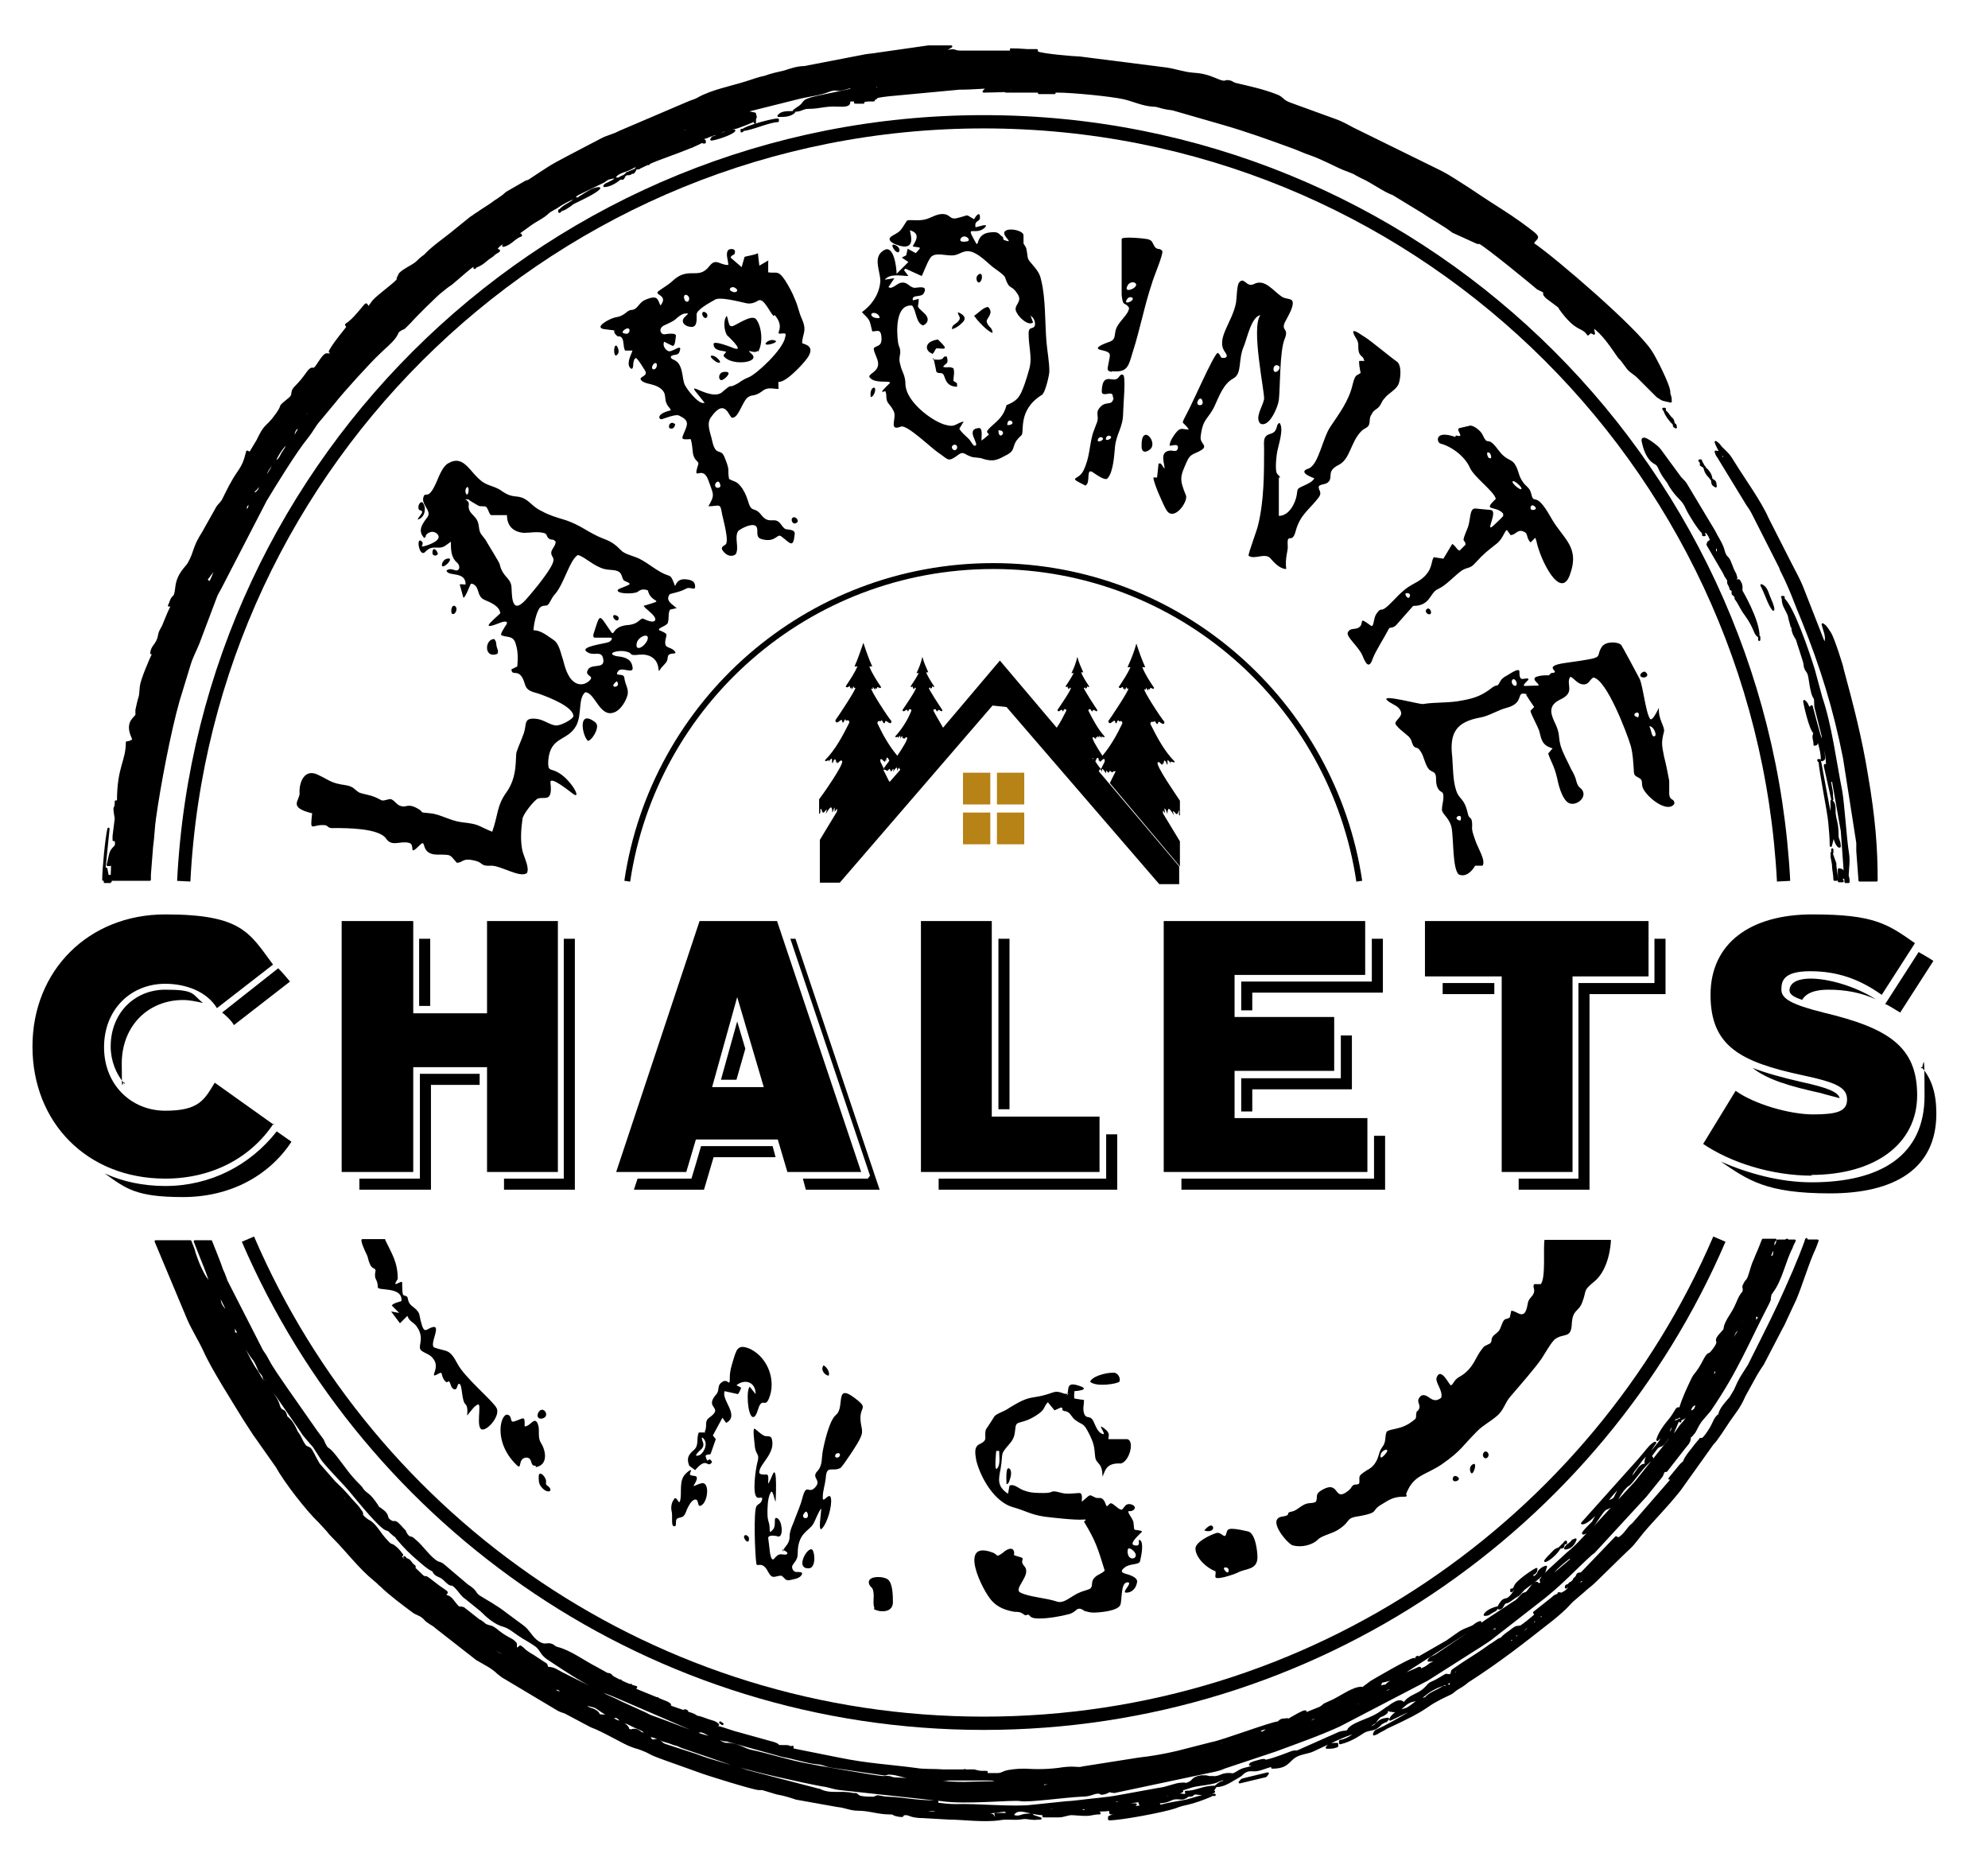 <svg xmlns="http://www.w3.org/2000/svg" id="Layer_1" viewBox="0 0 269.4 251.6"><defs><style>      .st0 {        stroke-width: .3px;      }      .st0, .st1 {        stroke-linecap: round;      }      .st0, .st1, .st2, .st3 {        fill: none;        stroke: #000;        stroke-linejoin: round;      }      .st1 {        stroke-width: .3px;      }      .st2 {        stroke-width: 1.8px;      }      .st3 {        stroke-width: .8px;      }      .st4, .st5 {        fill-rule: evenodd;      }      .st5 {        fill: #b78216;      }    </style></defs><path class="st4" d="M120.7,102.9v-.2c.1,0,0,0,0,0,0,0,0,0,0,.2M119.7,104.2c.2-.3.5-.7.8-1.1,0-.1-.1-.3-.2-.4-.2-.2-.2.3-.2.4,0,0-.2-.2-.2-.2,0,0,.2.3,0,.3-.2,0-.4-.5-.6-.3,0,0,0,.2,0,.3l.5,1ZM120.6,105.9l1.4-1.6-.2-.3c-.1.2-.2.4-.2.5s0,0,0,0c0,0,0-.5-.1-.5s-.5.6-.5.6c0,0,.2-.5,0-.4,0,0-.2.4-.3.3,0,0-.1-.4-.2-.3-.4.5-.3.1-.6.1,0,0-.1,0-.2,0l.8,1.6ZM148.4,103.1c.3.5.6.9.8,1.1l.5-1c0-.1,0-.2,0-.3-.2-.2-.4.2-.6.3-.2,0,0-.3,0-.3,0,0-.2.3-.2.2s0-.5-.2-.4c-.1,0-.2.3-.2.4ZM148.1,102.7v.2c.1-.1.1-.2,0-.2,0,0,0,0,0,0ZM134.5,95.6l-20.7,24h-2.7s0-2.4,0-2.4v-3.4l2.3-3.8s.1-.4,0-.4c0,0-.3.4-.3.4,0,0,0-.9,0-.6-.2.3-.2.6-.3.7,0,0,0,.1,0,.1,0,0,0-.8-.2-.8-.2,0-.7.9-.7.9,0,0,.2-.7.1-.6-.1,0-.3.5-.5.4-.1-.1-.2-.6-.3-.5-.1.2.1.5-.2.7v-2c.4-.5,3.5-4.9,3.1-5.2-.2-.2-.4.2-.6.3-.2,0,0-.3,0-.3,0,0-.2.3-.2.2,0,0,0-.5-.2-.4-.2.2-.2.5-.3.5-.1,0,0-.6-.1-.6-.2,0-.4.5-.4.4,0-.1.1-.3,0-.2-.1,0-.5.3-.5,0,1.4-1.4,2.4-3.3,3.3-5.1,0,0,0-.3-.2-.3-.2,0-.2.1-.3,0,0,0,0-.2-.1-.1-.1.1-.2.5-.3.4-.1,0,0-.5-.3-.3-.2.1-.6.6-.7,0,.3-.4,2.9-4.3,2.7-4.4,0,0-.1,0-.2,0,0-.1,0-.3,0-.2-.1,0-.2.4-.3.4,0,0,0-.3,0-.3,0,0-.1.3-.2.1,0-.1,0-.3-.1-.2-.1,0-.3.3-.5,0,.6-.9,1.2-1.8,1.6-2.7h-.4c.5-1.1.8-2.1,1.2-3.2.4,1.2.7,2.1,1.2,3.2h-.4c.4,1,1,1.9,1.6,2.8-.1.3-.3,0-.5,0,0,0,0,0-.1.2,0,.1-.1,0-.2-.1,0,0,0,.3,0,.3,0,0-.2-.3-.3-.4-.1,0,0,0,0,.2,0,.1-.1,0-.2,0-.3,0,2.3,4,2.7,4.4,0,.6-.5.1-.7,0-.2-.1-.1.3-.3.3-.1,0-.2-.3-.3-.4-.1-.1,0,0-.1.1,0,0,0,0-.3,0-.2,0-.2.3-.2.3.7,1.5,1.6,3.1,2.7,4.4.8-1.2,1.5-2.3,1.3-2.5-.1-.1-.3.2-.4.2-.1,0,0-.2,0-.2,0,0-.1.2-.2.1,0,0,0-.4-.1-.2-.2.1-.2.4-.2.3,0,0,0-.4,0-.4-.1,0-.3.3-.3.3,0,0,0-.2,0-.2,0,0-.3.2-.4,0,.9-1,1.7-2.2,2.2-3.5,0,0,0-.2-.1-.2-.1,0-.2,0-.2,0,0,0,0-.2,0,0,0,0-.1.3-.2.3,0,0,0-.3-.2-.2-.1,0-.4.4-.5,0,.2-.3,2-2.9,1.8-3,0,0,0,0-.1,0,0,0,0-.2,0-.1,0,0-.1.3-.2.3,0,0,0-.2,0-.2,0,0,0,.2-.1,0,0-.1,0-.2,0-.2,0,0-.2.2-.3,0,.4-.6.8-1.2,1.1-1.8h-.3c.4-.8.6-1.4.8-2.2.2.8.5,1.4.8,2.1h-.3c.3.7.7,1.3,1.1,1.9,0,.2-.2,0-.3,0,0,0,0,0,0,.2,0,.1,0,0-.1,0,0,0,0,.2,0,.2,0,0-.1-.2-.2-.3,0,0,0,0,0,.1,0,0,0,0-.1,0-.2,0,1.6,2.7,1.8,3,0,.4-.3,0-.5,0-.1-.1-.1.2-.2.2,0,0-.2-.2-.2-.3,0,0,0,0,0,0,0,0,0,0-.2,0-.1,0-.1.2-.1.2.3.6.9,1.6,1.3,2.3l7.7-9.1,7.7,9.1c.5-.7,1-1.7,1.3-2.3,0,0,0-.2-.1-.2-.1,0-.2,0-.2,0,0,0,0-.2,0,0,0,0-.1.3-.2.3,0,0,0-.3-.2-.2-.1,0-.4.4-.5,0,.2-.3,2-2.9,1.8-3,0,0,0,0-.1,0,0,0,0-.2,0-.1,0,0-.1.3-.2.3,0,0,0-.2,0-.2,0,0,0,.2-.1,0,0-.1,0-.2,0-.2,0,0-.2.2-.3,0,.4-.6.8-1.2,1.1-1.8h-.3c.4-.8.6-1.4.8-2.2.2.8.5,1.4.8,2.1h-.3c.3.7.7,1.3,1.1,1.9,0,.2-.2,0-.3,0,0,0,0,0,0,.2,0,.1,0,0-.1,0,0,0,0,.2,0,.2,0,0-.1-.2-.2-.3,0,0,0,0,0,.1,0,0,0,0-.1,0-.2,0,1.6,2.7,1.8,3,0,.4-.3,0-.5,0-.1-.1-.1.2-.2.2,0,0-.2-.2-.2-.3,0,0,0,0,0,0,0,0,0,0-.2,0-.1,0-.1.2-.1.2.6,1.2,1.3,2.5,2.2,3.5,0,.2-.3,0-.4,0-.1,0,0,0,0,.2,0,0-.2-.2-.3-.3-.1,0,0,.4,0,.4,0,0,0-.2-.2-.3-.2-.1-.1.2-.1.2,0,0-.1-.2-.2-.1,0,0,.1.2,0,.2-.1,0-.3-.3-.4-.2-.2.1.5,1.3,1.3,2.5,1.1-1.3,2-2.9,2.7-4.4,0,0,0-.3-.2-.3-.2,0-.2.1-.3,0,0,0,0-.2-.1-.1-.1.1-.2.5-.3.4-.1,0,0-.5-.3-.3-.2.1-.6.6-.7,0,.3-.4,2.9-4.3,2.7-4.4,0,0-.1,0-.2,0,0-.1,0-.3,0-.2-.1,0-.2.4-.3.4,0,0,0-.3,0-.3,0,0-.1.3-.2.1,0-.1,0-.3-.1-.2-.1,0-.3.3-.5,0,.6-.9,1.2-1.8,1.6-2.7h-.4c.5-1.1.9-2.1,1.2-3.2.4,1.2.7,2.1,1.2,3.2h-.4c.4,1,1,1.9,1.6,2.8-.1.3-.3,0-.5,0,0,0,0,0-.1.2,0,.1-.1,0-.2-.1,0,0,0,.3,0,.3,0,0-.2-.3-.3-.4-.1,0,0,0,0,.2,0,.1-.1,0-.2,0-.3,0,2.3,4,2.7,4.4,0,.6-.5.1-.7,0-.2-.1-.1.3-.3.3-.1,0-.2-.3-.3-.4-.1-.1,0,0-.1.1,0,0,0,0-.3,0-.2,0-.2.3-.2.3.9,1.8,1.9,3.7,3.3,5.1,0,.2-.4,0-.5,0-.2,0,0,.1,0,.2,0,.1-.3-.3-.4-.4-.2,0,0,.5-.1.6-.1,0-.1-.3-.3-.5-.2-.2-.2.3-.2.4,0,0-.2-.2-.2-.2,0,0,.2.3,0,.3-.2,0-.4-.5-.6-.3-.4.3,2.7,4.7,3,5.2v2c-.3-.1,0-.5-.1-.7,0-.1-.1.4-.3.5-.1.1-.3-.3-.5-.4-.1,0,.1.6.1.6,0,0-.5-.9-.7-.9-.2,0-.2.8-.2.8,0,0,0,0,0-.1,0,0-.1-.4-.3-.7-.2-.3,0,.6,0,.6,0,0-.3-.4-.3-.4,0,0,0,.4,0,.4l2.3,3.8v3.4l-9.5-11.3.8-1.6c0,0-.1,0-.2,0-.3,0-.1.4-.6-.1,0,0,0,.2-.2.3,0,0-.2-.2-.3-.3,0,0,0,.4,0,.4,0,0-.4-.6-.5-.6-.1,0-.1.5-.1.5,0,0,0,0,0,0,0,0,0-.3-.2-.5l-.2.3,10.9,12.9v2.4h-2.7s-20.7-24-20.7-24Z"></path><path class="st5" d="M135.1,114.4h3.7v-4.3h-3.7v4.3ZM130.5,114.4h3.7v-4.3h-3.7v4.3ZM135.1,104.7h3.7v4.3h-3.7v-4.3ZM130.5,104.7h3.7v4.3h-3.7v-4.3Z"></path><path class="st1" d="M46.7,108.2c.6,0,.8.7.3.9-.5.3-.7-.5-.3-.9ZM164.2,243.2h.4c0,0-.4,0-.4,0ZM212.7,214.7l-.2.2.2-.2ZM248.3,115.5v-.4c0,0,0,.4,0,.4ZM164.5,241h-.2.2ZM102.3,16.4v.2-.2ZM97.6,233.4l.3.2-.3-.2ZM39.8,58.8v.2-.2ZM232,65l-.2-.2.2.2ZM238.4,86.3v.4c0,0,0-.4,0-.4ZM84.9,23.6l-.3.2.3-.2ZM56,212.1l-.2-.2.2.2ZM211.4,215.9h-.2.2ZM55,211.2l-.2-.2.2.2ZM205.2,215.2l-.2.2.2-.2ZM211.4,209.7l-.2.2.2-.2ZM193.4,228.7v-.2l-.2.2h.2ZM213.7,213.8v-.2l-.2.2h.2ZM177.5,233.4l-.2-.2v.2h.2ZM214.4,213.3v-.2l-.2.2h.2ZM212.8,214.7v-.2l-.2.2h.2ZM213.5,214v-.2l-.2.2h.2ZM205,215.4h-.2v.2c.1,0,.2-.2.2-.2ZM191.9,224.7h.2v-.2c-.1,0-.2.2-.2.2ZM230.5,62.6v-.2h-.2c0,.1.2.2.2.2ZM76,28.5h-.2v.2c.1,0,.2-.2.2-.2ZM246.6,103.2v-.2h-.2c0,.1.2.2.2.2ZM100.7,17.6h-.2v.2c.1,0,.2-.2.2-.2ZM230.8,72.3v.2h.2c0-.1-.2-.2-.2-.2ZM209,214h-.2v.2c.1,0,.2-.2.2-.2ZM241.7,81.1v-.2h-.2c0,.1.2.2.2.2ZM95.3,19.3h.2v-.2c-.1,0-.2.2-.2.2ZM56,212.1v.2h.2c0-.1-.2-.2-.2-.2ZM212,209.1h.2v-.2c-.1,0-.2.2-.2.2ZM64.5,36.1h-.2v.2c.1,0,.2-.2.2-.2ZM225.6,55.6v-.2h-.2c0,.1.2.2.2.2ZM212.5,214.8c-.4.1-.2,0-.3.3l.3-.3ZM226.8,57.4c.1.5,0,.3.3.5-.1-.5,0-.2-.3-.5ZM211.4,209.7c.5-.1.4,0,.5-.5l-.5.5ZM213.7,213.6h.3l.2-.2v-.2c-.5.1-.3,0-.5.3ZM84.9,23.6c.4,0,.5,0,.7-.2h.2c.4-.4,0-.1.3-.4l-1.2.5ZM83.9,24.2h.5l.2-.3c-.3,0,0-.1-.4.1-.2.1-.2.1-.3.2ZM231,63.4l-.5-.9v.5l.5.3ZM232,65c.1.6,0,.6.5.9-.1-.6,0-.6-.5-.9ZM55.5,211.9h.3c-.3-.4-.3-.5-.9-.7l.5.7ZM231.9,64.8c-.1-.6-.5-1.1-.9-1.4.1.6.5,1.1.9,1.4ZM226.8,57.4c-.1-.6-.1-.5-.5-.9-.3-.4-.4-.6-.7-.8.2.6.8,1.4,1.2,1.7ZM179.8,236.8c.8,0,.8,0,1.4-.2v-.3c-.7,0-1.1,0-1.4.5ZM212.1,209.8c.7,0,1.2-.6,1.4-1.2-.6.2-.3.2-.7.5-.3.3-.4.2-.7.7ZM201.2,218.8c.6,0,.6-.2,1-.4.5-.3.4-.1.7-.6-.7.2-1.4.5-1.7,1ZM14,119.2l.7-6.9c-.3,1.3-.7,5.5-.7,6.9ZM83.9,24.2h-.5c-.2.3-.3.3-.7.5-.5.3-.6.2-.8.5.7,0,1.7-.6,2.1-1ZM211.3,209.8c-.6.2-.6.3-1,.7-.4.4-.6.6-.9,1,.5-.1,1.6-1.1,1.9-1.7ZM107.6,15.2c-1.1,0-1.7,0-2.1.5.8,0,1.5,0,2.1-.5ZM97.2,18.4s0,0,0,0c0,0,0,0,0,0-.8.4-.5,0-.8.5.4,0,2.7-.7,3.1-1.2-.9,0-1.2.4-2.1.5ZM168,241.5l2.9-.7c.8-.2.5,0,.9-.5l-2.9.7c-.6.2-.5,0-.9.5ZM240.3,82.6c0-.5-.4-1.3-.6-1.8-.3-.8-.4-1.2-1-1.5.6,1.1,1,2.6,1.6,3.3ZM100.7,17.6c1.2-.1,3.6-1.2,4.7-1.2v-.2c-.7,0-4.1.9-4.7,1.4ZM248.3,115.5c-.2.5,0,.9.1,1.6,0,.7.2,1.4.2,2.1h.3c0-1.1-.2-1.3-.2-2.2l-.5-1.4ZM205.2,215.2h.3l.2-.2.2-.2.3-.2.2-.2.2-.2.2-.2c.3-.4,0-.2.5-.3l.2-.2.2-.2.3-.2c.2-.3.1,0,.2-.5-.6.3-2.8,1.8-2.9,2.4ZM15,119.4c0-.2,0-.4,0-.7-.2,0,0,0-.2,0-.1,0,0,0-.2,0l-.2-1c0,.9-.1,1-.2,1.8h.7ZM78,26.9c-.4.6-1.6.9-2.1,1.6.6-.1.9-.4,1.4-.7.2-.2.4-.3.6-.4.8-.4,2.8-1.3,3.3-1.9-.8,0-1.6.6-2.4,1.1-.6.3-.1.3-.9.3ZM160.9,243.1l.2.2c.8,0,.3-.2.9-.3.4,0,1.3.3,2.2-.1.5-.2.4,0-.2-.5.8,0,.3.2.7-.3-1.8,0-2.5.7-4,.7l.2.3ZM163.2,242.7s0-.1.1,0h-.1ZM163.2,242.7l-.3.2.3-.2ZM249.3,114.7c0-.8-.3-.9-.3-1.5,0-1.8-.3-1.9-.4-3.1,0-.9,0-1.2-.4-1.6,0,1.3,0,5.5,1,6.2ZM246.6,103.2c0,1,1.2,6.9,1.3,8.2.1,1.2.2,2,.2,3.2l.3-1.2c0-2-.4-2.9-.7-4.5l-1-5.4c-.1-.4,0-.2-.2-.4ZM207.6,213.5l-.2.2-.2.2c-.3.4,0,.2-.5.3l-.2.2-.2.2-.2.2-.3.2-.2.2-.2.2c-1.4,2.2-1.3.6-2.2,2.1-.1.2-.3.7.3.3l.3-.5c.5-.5,0,.2,1.2-.7.8-.6.6-.2,1.4-1.2.3-.3,1.7-1.2,2.5-2,.6-.6.3-.4.6-1.1-.4.1-.8.4-1,.7,0,0,0,0,0,.1l-.2.3c-.4.4-.3.2-.8.3ZM245.9,99.3c-.3.7,0,.8,0,1.6.5-.2,0,.1.3-.2l.2-.5c.2.9.5,1.7.5,2.8.3-.2.4.2.1-1.7-.1-.7-.3-1.3-.5-1.9-.3-1.1-.7-2.5-1-3.7l-.3.3c-.4-.5-.2-.6-.7-1,0,.2.8,3.9,1.4,4.3ZM245.2,96c.2.2.2-.4.2.5-.2-.2-.1.2-.2-.5ZM245.9,99.3c0-1-.4-1.7-.5-2.6.2.2.2.2.3.5.3.6.5,1.5.2,2.1ZM246.1,99.8c0-.3.2-.6.1-.1,0,0,0,.7-.1.1ZM249.7,119.4l-.2-.4c.4-.2.5.2.3-.6-.1-.6-.2-.5-.6-.6,0,1.1,0,1.3,0,1.6h.5ZM242.9,84.9c0,.8.3,1.2.6,1.7l.9,2.8c.3.9,0,.9.6,1.7.3.6.2,1.2.6,2.8.3,1,.4.3.4,1.6,0,.3,0,.1.1.6l.9,3.6c0,1.2.6,2,.6,4.1-.5-.3-.2,0-.3,0l1,4.5c-.1-.6,0-.6-.1-1.2-.1-.6-.2-.8-.2-1.5.2.2.2.2.3.2,0,0,0,0,.1,0l1.2,6.8.5,6.9h.4c0-.9-.2-.5-.1-1.3,0-.6.2-1.5,0-2.7-.3-1.8-.6-6.6-.9-8.3-.8-4-1.4-8.9-2.7-12.7l-1-3.7c-.7-2.3-2.9-8.8-4.2-9.7,0,.8.3,1.2.6,1.8.2.5.2.3.3.9l.3,1.1ZM244,86.4h0s0,0,0,0ZM244.1,87s0,0,0,0h0ZM245.9,93.9h0s0,0,0,0ZM246.7,97.7h0s0,0,0,0ZM247.1,98.6h0s0,0,0,0ZM247.3,100.5c0-.3.2-.6.1-.1,0,0,0,.7-.1.1ZM247.4,101c0-.4.3,0,.1,0,0,0-.1.5-.1,0ZM247.6,101.7c0-.4.3,0,.1,0,0,0-.1.5-.1,0ZM248,102.2h0s0,0,0,0ZM248,102.5v.7c-.2-.3-.2.4-.1-.3,0-.4,0-.1.1-.3ZM247.6,103.8c.2.2.2-.4.2.5-.2-.2-.1.2-.2-.5ZM248,104.1c0-.3.2-.6.1-.1,0,0,0,.7-.1.1ZM248.5,104.1h0s0,0,0,0ZM247.8,105c0-.3.2-.6.1-.1,0,0,0,.7-.1.1ZM248.3,104.6v.7c-.2-.3-.2.4-.1-.3,0-.4,0-.1.1-.3ZM248.6,106.2c.3-.3.6.5.2.1,0,0-.4.1-.2-.1ZM230.8,72.3c.2-.2-.4-.2.5-.2l.4.6s0,0,0,.1c.2.4,0,.1.2.3-.5.7-.3,0-.5.7l2.1,3.6c.1.2.2.3.3.6l.4.6c0,.7,0,.3.2.8.3.7-.1.2.4.6,0,.9,0,.2.4.9v.2c.6.8.7,1.3,1.3,2.1,1.4,1.9,1.2,2.6,1.8,3,0-2.2-2.3-6.1-2.3-6.1-.1-.4.1-.3-.1-1-.3-.6-.3-.6-.7-.2,0-.9.2-.3,0-.9,0-.2-.3-.6-.4-.9-.3-.7-.4-1.3-.9-1.7-.5-.8-.1-.7-1-2.3-.3-.5-.4-.7-.6-1.1l-3.9-6.5c-.3-.4-.5-.5-.8-.9l-2.2-3c-.3-.4-.4-.6-.8-1,0,0-2.1-1.8-2-.9.2,1,.6,2.4,1.6,3,.8.4.4.7,1.6,2.3.3.4.3.4.5.8,1.2,1.9,1.7,1.7,2.3,3.1.3.7,1.7,2.9,2.1,3.2ZM226.7,65.2l.6.5c-.8-.2-.3,0-.6-.5ZM227.7,66.4h0s0,0,0,0ZM227.9,66.7h0s0,0,0,0ZM230.1,70.2h0s0,0,0,0ZM230.5,71.4h0s0,0,0,0ZM230.7,71.7h0s0,0,0,0ZM232.4,74.9v-1c.1.2.4.3.4.6,0,.6.2.2-.4.4ZM234.1,76.4l-.2-.3.2.3ZM233.9,76.9h0s0,0,0,0ZM234.3,76.9h0s0,0,0,0ZM234.1,77.8h0s0,0,0,0ZM234.5,78.7h-.2c0-.9,0-.3.2-.5v.5ZM235.5,79.4h0s0,0,0,0ZM235.2,80h-.2.2ZM235.2,80l.2.3-.2-.3ZM244.8,167.9c-.5,1.4-1.1,2.9-1.7,4.3-1.7,3.9-2.3,5.2-4.3,9.2l-1.8,3.6c-1.2,1.9-1.1,1.6-1.9,3.4l-.6,1c-.5.6-1.4,1.5-1.5,2.3-.6.4-.7,1-1.1,1.7-.3.5-.8,1.3-1.2,1.6h-.2c-.4.3-.8.9-1.2,1.4-.4.5-.9,1.1-1.1,1.7-.4.3-.7.7-1.1,1.2-.2.2-.3.4-.5.6-.5.7-.5.3,0,.5l-5.3,6.1c-.8.6-1,1.4-2,2l-.3-.2-4.7,4.9v.2l-.2.2-.2.2-.3.2-.2.2h-.2l-.5.5v.2c-.2.7-.8.9-1.4,1.2l-.2.2v-.2c-.6.2-.4.2-.8.5l-2.4,1.9.2.3c-.7.6-1.5,1.3-2.2,1.7-.4-.2-.8.2-1.2.5-.4.3-.9.6-1.2,1-.6.2-.4.2-.9.5-.4.3-.5.3-.9.6-1.5,1.1-3.1,2-4.5,3-.7.5-.2.1-.6.9-1,0-.2-.3-1.6.5-1,.6-1.1.4-1.6,1v.2h-.2c-.9,1-2.2,1-2.9,2.1-.3-.1-.3-.4-1-.2-.4.2-1,.5-1.3.9.4.5,0,0,.4.3,0,0,0,0,0,0h.2c.9.3,1.6-.8,2.2-1.1.8-.5,1,0,2.3-1.1.8-.7,2-1.2,2.7-1.4.5-.1,0,.3.5-.3h.3c0,.3,0,.3.2.5-.8,0-.5,0-1,.2,0,0,0,0-.1,0,0,0,0,0-.1,0l-.7.4c-.6.3-1.3.6-1.7,1.1-1.5.3-1.9,1.4-3.1,1.6-.6.1-1.5.7-1.7,1.3l3.5-1.7c-.5.7-3.2,2.1-4.3,2.7-1.2.6-1.2.4-1.4,1,.3-.1.5-.2.8-.4.4-.2.6-.3.9-.5l1.7-.8c1.2-.6,2.3-1.1,3.5-1.9.6-.4,1-.7,1.6-1,.7-.4,1.2-.6,1.8-.9.4-.2.3-.2.7-.5.4-.3.5-.3.8-.5.4-.3.5-.3.8-.6,4.5-2.9,7.4-5.2,11.6-8.5,2.1-1.7,2.3-2.2,2.8-2.6.6-.5.8-.7,1.4-1.2.4-.4,1-.8,1.4-1.2l4.1-4c.5-.5.9-.8,1.3-1.3.4-.5.8-1,1.2-1.5,1.6-1.9,3-3.2,5-5.7l4.5-6.3c.4-.3,1.8-2.5,2.2-3.1.9-1.3,1.4-1.8,2.1-3.4l1.6-2.9c.3-.5.5-.8.9-1.4l2.6-5c.2-.3.2-.4.4-.8l1.4-3c.8-1.9,1.6-4.6,2.4-6.4.3-.6.4-1,.6-1.5h-1.6ZM233.2,61.5c-.4-.3-.2-.2-.7-.3.2.6.1.3.4.8l3.6,5.9c.4.7.7,1,1,1.6l3.6,7.1c.2.3.2.6.4.9,1.3,2.6,1.7,4,2.8,6.6,2.5,6.2,4.3,12,5.6,18.6l1.8,11.5c0,.4,0,.5,0,1.1l.3,4h2.3c0-4.3-.3-8.4-1.3-14.2-.8-5-2-9.6-3.3-14.4,0-.3-1.3-4.3-1.7-4.9l-.4-.6c-.3-.4-.2-.3-.6-.6.2.8.6,1.6.4,2.3l-.2.3-2.9-7.4c-.5-1.3-1.1-2.3-1.7-3.5l-3.1-6.1c-.9-2.1-3.2-5.3-4.5-7.4-.8-1.3-.7-1.1-1.6-2l-.2-.2c-.3-.4-.3-.4-.7-.7.2.6.5,1,.7,1.6ZM233.2,61.5c.5.3.4,0,.5.7-.5-.3-.4,0-.5-.7M233.8,62.2l.2.3-.2-.3ZM234.3,63.3c.3-.3.6.4.2.2,0,0,0,0,0,0,0,0-.4.1-.2-.1ZM239.3,71.4c-.4-.3-.2,0-.3-.5.4.3.2,0,.3.5ZM247.3,87.3l.2.3-.2-.3ZM247.4,87.7c.4.4.3.6.5,1-.3-.1-.4-.1-.5-1ZM248.1,88.7h.3c0,.5,0,.6.2,1-.6-.4-.2-.4-.5-1ZM248.1,90.1c0-.5.3-.1.3.1,0,.6-.3,0-.3-.1ZM249.3,91.8h0s0,0,0,0ZM248.8,92.3c-.2-.2-.2.4-.2-.5.2.2.1-.2.2.5ZM248.8,92.3l.2.3-.2-.3ZM249,92.7c.2.2.2-.3.2.5-.2-.2-.2.3-.2-.5ZM249.2,93.2c.2.2.2.2.3.5l.7,2.4c-.4-.3-.4-.6-.6-1.3-.2-.6-.4-1.1-.4-1.7ZM250.4,97.4c0-.5.3-.1.3.1,0,.6-.3,0-.3-.1ZM250.6,98.6c0-.3.2-.6.1-.1,0,0,0,.7-.1.1ZM251.4,101c0-.3.2-.6.1-.1,0,0,0,.7-.1.1ZM253,107h0s0,0,0,0ZM228.1,198.4h0s0,0,0,0ZM226.8,200.1l-.2.2.2-.2ZM219.4,208.4l-.2.2.2-.2ZM219.2,208.6l-.2.2.2-.2ZM219.1,208.8l-.2.2.2-.2ZM218.9,209l-.2.2.2-.2ZM216.6,211.2l-.2.2.2-.2ZM216.5,211.4l-.2.2.2-.2ZM216.3,211.6l-.2.2.2-.2ZM216.1,211.7l-.2.2.2-.2ZM215.9,211.9l-.2.2.2-.2ZM215.8,212.1l-.2.2.2-.2ZM215.6,212.3l-.2.2.2-.2ZM215.4,212.4l-.2.2.2-.2ZM215.3,212.6l-.2.2.2-.2ZM214.9,213.6h0s0,0,0,0ZM213.9,214.7c.2-.6.2-.6.9-.7-.3.4-.3.5-.9.7ZM211.3,216.1l-.2.2.2-.2ZM211.4,216.9c.3-.4.3-.5.9-.7-.3.4-.3.5-.9.7ZM211.4,216.9l-.2.2.2-.2ZM211.3,217.1l-.2.2.2-.2ZM210.6,217.6l-.2.2.2-.2ZM210.4,217.8l-.2.2.2-.2ZM209.7,218.3l-.2.2.2-.2ZM209.5,218.5l-.2.2.2-.2ZM209.4,218.7l-.2.2.2-.2ZM208.5,219.3c.3-.5,0-.4.7-.5-.3.5,0,.4-.7.5ZM208.5,219.3l-.2.2.2-.2ZM207.6,220c.3-.5,0-.4.7-.5-.3.5,0,.4-.7.5ZM207.6,220l-.2.2.2-.2ZM205.9,221.4c.3-.4,1-1.1,1.6-1.2-.3.5-.9,1-1.6,1.2ZM205.9,220.4l-.2.2.2-.2ZM205.2,220.9l-.2.2.2-.2ZM204.5,221.4l-.2.2.2-.2ZM205.2,221.9c.3-.5,0-.4.7-.5-.3.5,0,.4-.7.5ZM203.8,221.9c.3-.4,0-.2.5-.3-.3.4,0,.2-.5.3ZM203.3,222.3l.2-.3h.3c-.3.4,0,.2-.5.3ZM204.5,222.5c.3-.5,0-.4.7-.5-.3.5,0,.4-.7.5ZM202.8,223.7c.4-.3,1.2-1.1,1.7-1.2-.3.4-.3.4-.7.7-.5.4-.4.5-1,.5ZM202.8,223.7l-.2.2.2-.2ZM202.6,223.8l-.3.2.3-.2ZM202.3,224l-.2.2.2-.2ZM198.3,226.8c.4-.6,1.1-.9,1.8-1.4.4-.2.6-.3,1-.6.5-.3.5-.5,1.1-.7-.6.9-.9.8-1.8,1.3-.6.4-1.4,1.1-2,1.2ZM199.7,224.7h0s0,0,0,0ZM199.3,224.9h0s0,0,0,0ZM196.9,226.8c.3-.5,0-.4.7-.5-.3.5,0,.3-.7.5ZM197.8,226.6h0s0,0,0,0ZM199.3,226.6h0s0,0,0,0ZM198.3,226.8l-.2.2.2-.2ZM199,226.8s0,0,0,0h0ZM198.1,227l-.2.2.2-.2ZM198.6,227h0s0,0,0,0ZM197.3,227.1v.2-.2ZM197.9,227.1l-.3.2.3-.2ZM197.1,227.7l.2-.3h.3c-.3.4,0,.2-.5.3ZM195,227.7h0s0,0,0,0ZM196.4,227.7v.2-.2ZM197.1,227.7l-.3.2.3-.2ZM197.1,228h0s0,0,0,0ZM194.1,228.5c.2-.6-.2-.1.5-.5-.1.4,0,.1-.2.3,0,0-.3.1-.3.2ZM195.7,228.9h0s0,0,0,0ZM194.8,229.4s0,0,0,0c0,0,0,0,0,0ZM192.6,230.8c.4-.6.3-.1.7-.7.4,0,.4-.1.9-.2,0,0,0,0-.1,0l-.9.7s-.3,0-.5,0ZM189.5,230.8h0s0,0,0,0ZM189.6,231.1h0s0,0,0,0ZM188.9,231.5h0s0,0,0,0ZM49.8,41.6c-.2-.7-.2-.3-1.3.9-.5.6-1,1.1-1.6,1.5l.2.3c-.2.3-1.4,1.7-2.1,2.8-.8,1.3.3-.2-.2.9-.6.2-.5-.5-1.6,1.2-1,1.6-.6,0-1.6,1.4-.5.7-.9,1.2-1.5,1.8-.9.9,0,1-1.1,1.8-1.7,1.4-.1.2-2,2.6-1,1.2-1.1.8-2.1,2.9l-.9,1.5c-.2.3,0,.2-.5,0-.3,1.2-.5,1.8-1.2,2.8-.9,1.3-1.4,2.4-2.1,3.8-.4.6-.6.6-.9,1.2l-1.8,3.2c-1.3,2-1,2.5-1.9,4.1-.3.6-1.5,1.4-1.7,3.3-.2,1.8-.4.8-.8,2-.2.7-.4.3.2.5-.7,1.3-1.1,2.7-1.4,3.1-.5.9-.2.9-.6,1.7-.3.6-.7.8-.8,1.6h.3c-.4.8-1.6,3.6-1.7,4.5-.2,2.2,0,.4-.6,3.2v.7c-.2.4-1.3.9-.7,2.6.2.5.1.2.3.8-.6.2-.2.2-.9.3,0,2.6-1.2,3.3-1.2,8h-.3c0,1.5-.4,0,0,2.3l-.3,2.4c0,1.4,0-.5.3.7.2,1-.5.6-.8,1.9-.1.5-.2.8-.3,1.3h.3c0-.5,0-.8.3-1.2,0,1.3,0,2.2-.1,3.2h5.2c0-.3,0-.5,0-.7l.3-3.8c.2-1.4.2-2.6.4-3.9.6-4.3,2-11.7,3.2-15.9l1.5-4.9c.3-1,.8-1.9,1.2-2.9l2.3-6.1c.2-.6.4-.8.7-1.4l6.1-11.8c1.2-2,4.1-6.7,5.5-8.4,1.1-1.4,1-1.6,1.8-2.5l2-2.4c1-1.3,4.8-5.5,6.1-6.7.6-.6,1.6-1.4,2.1-2.1.5-.7.2-.7.9-1.1.4-.2.2,0,.6-.4.2-.2.4-.4.6-.6.4-.5,3.7-3.8,4.3-4.2.4-.3.7-.6,1.2-.9,1-.8,3-2.7,3.7-2.9l-.3.5c.7-.2,1.2-.7,1.7-1.1.3-.2.5-.3.8-.6.5-.4,1-.4.2-.6.3-.5.8-.9,1.4-1l-.4.5c1-.2,1.5-1.1,2.4-1.4-.2-.2.2-.1-.5-.2l1.8-1.3c.7-.5,1.2-.7,1.9-1.2.4-.3.5-.5.9-.7.3-.2.6-.3,1-.6.6-.4,1.5-.9,2.2-1.1.1-.4,0-.2.4-.5l3.5-1.7c.7-.5.6-.4,1.5-.6.3-.5.9-.7,1.5-.9.3-.1.5-.2.9-.4.6-.3.1-.2.9-.3,0,0,0,0,0,0,0,0-.2.2-.4.4.6,0,.3,0,.5-.1l1.7-.8c.9-.4,6.5-2.3,7-2.9l-1,.2c.5-.4.7-.4,1.3-.6.5-.2.9-.4,1.6-.5,0,0,.2-.3,1.2-.5,1.8-.5.5,0,2.6-.8l1.2-.5v-.2c.2-.4.1-.1,0-.7l-1.4-.3,7.6-1.9c1.3-.3,2.6-.4,3.8-.9,1.1-.4.9,0,1.8-.2,1-.2.6-.3,2.1-.3v.2c-.3,0-.7,0-1,.2l-4.3.9c-2.7.6-1.4.7-2.9,1.6-.4.3,0,0-.4.3,1,0,1.2-.4,1.9-.4,1.7,0,2.2-.4,4.1-.3,1.8.1,1.4-.4,1.5-.7h.9c-.3.5,0,.2,0,.3.6-.3,1.5-.2,2.2-.4,1.2-.3-.4-.3,2.2-.6l9.6-.9c2,0,3.6-.2,5.4-.2v.2c-.3,0-.9,0-1.2,0-.6,0-.5,0-.9.4,1.6,0,4.2-.2,5.7,0h4.4c1.9,0,7.1.5,8.9.9,1.3.3,2.5.9,3.9,1,.9,0,.9.3,2.7.5l6.6,1.9c3.5,1,6.5,2.1,9.8,3.3.8.3,1.4.6,2.3.9,1.7.6,3.5,1.6,4.5,2,2.1.8,1,.4,2.4,1.1,1.4.6,3.1,1.9,4.3,2.3l4.1,2.5c1.3.9,2.7,1.6,4,2.6l3.3,1.5h.3c.9.4,7.7,6,7.9,6.2,1.9.9.2.2,1.2,1.2l1.6,1.2s.2.2.2.3c2.3,3.2,3,2.3,3.8,3.5l.3-.3c.3.1.2,0,.5.2l-.2-1c1.5,1,2.6,2.8,3.6,4.2.3.3.4.4.6.7.2.3.4.5.6.8.4.5.9.7,1.4,1.2l2.6,2.6c.9.6.6.4,1.8.7,0-.9-.2-.7-.2-1.3,0-.9-2-4.8-2.5-5.5-1.9-3-12.9-12.5-16-14.6.5-1.1,1.6-.4-1.7-2.8-1.8-1.3-3.5-2.3-5.3-3.5l-1.8-1.2c-1.3-.8-2.4-1.6-3.8-2.3l-11.8-5.8c-.7-.4-1.3-.7-2-1l-6.6-2.4c-1-.4-.9-.8-1.8-1.1-1.8-.7-3.7-1.1-5.4-1.5-.7-.2-.4-.3-1.1-.4-.6,0-.2.2-1,0-1.3-.5-2-.9-3.7-1-1.3-.1-2.3-.5-3.6-.7l-11.8-1.5c-.7,0-5.3-.4-5.7-.7-.5-.3-2.5-.4-3.6-.4,0,.2.3,0,.2.3h-7.1c-.9,0-.5-.4-2,0,.2-.5,0,0,.3-.4l.5-.3c-1,0-2.4,0-3.1,0l-7,1c-.5.1-.9.1-1.5.2l-8.3,1.6c-.9,0-1.8.3-2.7.6-.9.2-1.8.4-2.6.7-1,.2-1.7.5-2.7.8-1.9.6-4.5,1.1-6.3,2.1-.5.3-.7.3-1.2.5l-9.6,4.1c-.7.4-1.7.6-2.4,1l-4.4,2.3c-2.7,1.4-3,1.7-5.3,3.2-.3.2-.2.1-.5.2l-2.6,1.5c-.4.3-.4.4-.9.7-.5.4-.5.3-1,.7-.7.5-1.4.9-2.1,1.4-.5.3-.4.3-.9.6l-2.1,1.7c-1.3,1.1-3,2.2-4.1,3.4l-.4.3c-.4.3-.5.5-.9.8-.7.5-1.5.8-2.1,1.4l-.3.6c0,.7.3-.5,0,.2-.3.5-2.6,2.1-3.3,2.9-.4.5-.4.7-1,1.1ZM137.7,6.8h2.8v.2h-2.8v-.2ZM146.6,10.8c.2-.2.7.3.2,0,0,0-.5.2-.2,0ZM120.9,11h0s0,0,0,0ZM120.4,11.3l.7.2c-.4,0-.4,0-.7-.2ZM121.3,11.3c.2-.2.7.3.2,0,0,0-.5.2-.2,0ZM122,11.3c.2-.2,1,.3.2,0,0,0-.5.2-.2,0ZM119.9,11.5h0s0,0,0,0ZM118,11.7c1.2,0,.8-.2,1.2.5l-1.2-.5ZM117.5,11.9c.2-.2.7.3.2,0,0,0-.5.2-.2,0ZM135.5,12c.5.1.4,0,.7.3-.8,0-.3.2-.7-.3ZM140.1,12.2v.2h-3.8c.4-.6.8-.4,1.6-.2.7.1,1.4,0,2.2,0ZM140.8,12.4h2.1v.2h-2.1v-.2ZM116.4,12.9c.2-.2,1,.3.2,0,0,0-.5.2-.2,0ZM117.5,13.4h.9v.2h-.9v-.2ZM115.9,13.8c.2-.1,0,0,.4-.1.2,0,.4,0,.7,0v.2h-1ZM103.6,13.9h0s0,0,0,0ZM114.4,13.9c.2-.2.7.3.2,0,0,0-.5.2-.2,0ZM96.9,16c.2-.2.7.3.2,0,0,0-.5.2-.2,0ZM99.1,16h0s0,0,0,0ZM101.6,16h0s0,0,0,0ZM96.4,16.2c.2-.2.7.3.2,0,0,0-.5.2-.2,0ZM95.8,16.4c.2-.2.7.3.2,0,0,0-.5.2-.2,0ZM95.3,16.5c.2-.2.7.3.2,0,0,0-.5.2-.2,0ZM94.5,16.9c.2-.2.7.3.2,0,0,0-.5.2-.2,0ZM93.9,17.1h0s0,0,0,0ZM91.9,17.9c.5-.4,1.3-.6,1.9-.7-.5.5-1.2.7-1.9.7ZM169.6,17.8h0s0,0,0,0ZM91.2,18.3c-.2.2,0,0-.4.3-.6.3-1.2.6-1.8.6.7-.4,1.4-.8,2.2-.9ZM92.9,20c.4-.4.8-.5,1.4-.5-.4.4-.8.5-1.4.5ZM92,20.3c.4-.3.3-.3.9-.3-.4.3-.3.3-.9.3ZM91.2,20.7c.4-.3.3-.3.9-.3-.4.3-.3.3-.9.3ZM88.9,21.6c.2-.2,0,0,.4-.3.5-.2,1.3-.5,1.8-.6-.2.2,0,0-.4.3-.5.2-1.3.5-1.8.6ZM88.9,21.6c-.3.3-.2.2-.7.3.4-.5-.1-.3.7-.3ZM191.5,21.7h0s0,0,0,0ZM87.4,22.2c.3-.3.2-.2.7-.3-.4.5.1.3-.7.3ZM195.2,23.6h0s0,0,0,0ZM195.7,23.8h0s0,0,0,0ZM197.8,25.2c0-.5.3-.1.3.1,0,.6-.3,0-.3-.1ZM198.3,25.4h0s0,0,0,0ZM194,29.2h0s0,0,0,0ZM205,30.2c-.4-.1-.2,0-.3-.3l.3.3ZM69.7,32.1c.3-.4,0-.2.5-.3-.3.4,0,.2-.5.3ZM207.6,31.9s0,0,0,0c0,0,0,0,0,0ZM66.8,34.2c.3-.4,0-.2.5-.3-.3.4,0,.2-.5.3ZM205,36.1h0s0,0,0,0ZM58.5,37.8h0s0,0,0,0ZM57.6,38.5h0s0,0,0,0ZM52.9,43h0s0,0,0,0ZM50.7,45.3h0s0,0,0,0ZM47.4,48.9c.2-.6.6-.9,1-1.2-.2.6-.6.9-1,1.2ZM45.7,51c.3-.4.3-.7.9-.9-.3.4-.3.7-.9.9ZM45,51.8c.2-.6.3-.6.7-.9-.2.6-.3.6-.7.9ZM44.5,52.5c.1-.5,0-.3.3-.5-.1.5,0,.3-.3.5ZM41.3,56.7c0-.6.1-.6.4-1,.3-.4.3-.6.8-.7-.3.4-.9,1.5-1.2,1.7ZM40.6,57.2h0s0,0,0,0ZM39.8,58.9h-.2l.2-.2c.1-.5.4-.7.7-1,0,.5,0,.6-.3,1-.3.6-.2.8-.4.2ZM40.3,58.8h0s0,0,0,0ZM37.2,62.6c.2-.8,1.2-2.2,1.7-2.6,0,.7-.3.9-.6,1.4-.3.5-.4,1-1.1,1.2ZM35.8,64.8c.2-.8.8-1.8,1.4-2.2-.2.7-.9,1.9-1.4,2.2ZM35.8,65.2h0s0,0,0,0ZM34.4,67.1c0-1-.1-.3.5-1.1l.4-.5c0,1-.4,1.1-.9,1.6ZM33.2,69.1c.2-.7.2-.7.7-1-.2.8,0,.9-.7,1ZM32.5,70.2h0s0,0,0,0ZM32.3,70.5h0s0,0,0,0ZM31.1,73.1c.2-.5.7-1.7,1-2.1,0,.5-.2.7-.4,1.2-.2.6-.2.5-.7.9ZM32.7,73h0s0,0,0,0ZM32.5,73.5c0-.4.3,0,.1,0,0,0-.1.5-.1,0ZM30.4,74.5c0-.3,0-.4,0-.6.3-.7-.1-.2.4-.4-.1.5-.2.7-.5,1ZM30.1,74.9h0s0,0,0,0ZM29.9,75.2h0s0,0,0,0ZM31,77.1c0-.4.3,0,.1,0,0,0-.1.5-.1,0ZM29.2,76.9c0,.4-.5,1.7-.7,1.9-.2.2,0,.2-.3,0l-.3-.4c.4-.1.1,0,.4-.3.2-.3.2-.3.3-.4l.5-.8ZM28.2,79.2h0s0,0,0,0ZM27.7,80.4h0s0,0,0,0ZM27.2,81.6h0s0,0,0,0ZM27,81.9h0s0,0,0,0ZM23.7,91.6c0-.4.3,0,.1,0,0,0-.1.5-.1,0ZM23.5,92.2c0-.4.3,0,.1,0,0,0-.1.5-.1,0ZM19.7,93.4c-.1.4,0,.2-.3.3.1-.4,0-.2.3-.3M18.2,98.2c0-.4.3,0,.1,0,0,0-.1.5-.1,0ZM22.8,99.4c0-.4.3,0,.1,0,0,0-.1.5-.1,0ZM17.5,102.5c0-.4.3,0,.1,0,0,0-.1.5-.1,0ZM16.6,104.8h0s0,0,0,0ZM16.1,110h0s0,0,0,0ZM18.8,112.6c0-.4.3,0,.1,0,0,0-.1.5-.1,0ZM240.3,169c0-.6,0-.8.3-1h-1.7l-.6,1.5c-.2.4-.3.7-.5,1.2-.4.8-.5,1.5-.8,2.3-.2.6-.4.5-.6,1-.3.5,0,.5-.1.8,0,.4-.1.3-.3.6-.5.7-.6,1.5-1.4,2.7-1.3,2-.6,1.8-1.1,2.3-1.7,1.8,0,.8-1.3,2.5-.8,1.1-.5,0-1.3,1.5-.4.8-.8,1.4-1.3,2-.3.4-1.8,3.7-1.9,4.5-.6-.3-.4.3-1.7,1.8-.5.6-1.2,1.6-1.4,2.4l.7-.7c0,.7-.8,1.5-1.2,2-.5.5-.1.4-.7.5.3-.6.5-.8.9-1.4-.6.2-1.3,1.3-2.2,2.3l-7.7,8.6c1.2,0,3.6-3.5,4.6-4.5.3-.3.4-.4.7-.7l-.9,1.8c-.5.5-.6,0-1.7,1.4-1,1.3-.3.2-1.2,1.8,0,.1-2.1,2-1.1,1.5,1.2-.6,2.2-3.1,2.9-3.3,1.6-.6,1.3-1.6,2.6-2.9.1-.1,0,0,.2-.2.5-.3-.1.1.3-.2.4-.3,2-2.7,3.1-3.4-.1-.4,0-.2-.3-.3l.9-1.2c.5-.5.6-.1,1.1-.8.4-.5.2-.4.7-.8,0,.6,0,.3-.3.8l-4.3,5.4-5.8,6.3c-1.8,1.7-1.8,2-3.5,3.4l-2.4,2.2c-.3.3-.4.4-.6.6-.5.4-.2,0-.5.7,0,.1.4-.2,0,.4-.2.3-.2.2-.5.3,0,0,0-.6-.7.1-.3.4-.1.1-.3.4l-.4.5c-.4.4-.4,0-.9.6-.3.3-.5.6-.9.8l-3.8,2.5c-.6.4-1.2.9-1.9,1.4l-4.9,3.3c-.5.3-.7.2-1,.7,1.1,0,.7-.3,1.7-.3l-1.5.8c-.5.4-.8.6-1.5.8.3-.5,0-.2,0-.3-.8.4-1.5.6-2.3,1.1-.7.4-1.7.7-2.2,1.3-.8,0-1.1.6-1.9.7.5-.7,1.3-.5,1.2-1.2,0,0,0,0,0,0,1.6-.4.9-.1,2.9-1.1.4-.2.6-.4.9-.6l7.3-4.7c1.3-.9,1.8-.8,2.4-1.7-.7.2-.7.5-1.3.7-1.5.6-1.2.5-3.2,1.9l-4.7,2.7.2-.3c-.5,0-5.5,2.9-5.8,3.1l-.8.6c-1,.7.5,0-.5.7v-.5c-1.1,0-2.6,1.1-3.8,1.7-2.2,1-.7.3-1.8,1l-2,.8v-.3c-.3,0-.6.2-1,.4-2.2,1.2-.6.5-1.8.7-.6,0-.6.2-.9.4-.8,0-7.7,2.6-9,2.8l-4.7,1.2c-1.7.4-3.4.7-5.2.9l-7.6,1.2c-.6.2-1-.1-2.6.1-1.9.3-3.5.3-5.3.2-.9,0-2,.1-2.6.3-.5.2-.6.3-1.1.3-.4,0-.9,0-1.4,0v-.3c-1.1,0-.9,0-1.7-.2-.5,0-1,0-1.3,0-.8,0-1.9,0-2.9,0-1.2-.1-2.6,0-3.7-.2-3.8-.5-6.5-.6-10.4-1.4l-6.5-1.3c-.2-.4-.2-.4-1.2-.4-1.1,0,0,0-1.1-.4l-5.4-1.5c-1-.3-1.7-.6-2.7-.8.2-.2-.2-.1.5-.2-.4-.4-.7-.4-1.3-.6-.6-.2-1-.4-1.6-.5-.4-.3-.5-.3-1.1-.5l-2.3-.8c-1.2-.6.5,0-.6-.6l-4.4-1.8.2-.3c-1.7-.4-3.9-1.8-5.4-2.6-1.6-.8-3.6-2.3-5.3-2.7-.6-.2-.4-.4-1.1-.5-.5,0-.7.2-1.5-.3-.9-.6-1.2-1.5-2-2.1l-2.3-1.7c-1.4-1.1-2.6-1.7-3.7-2.4-.7-.5-.2-.6-1.6-1.5l-3.3-2.8c-.3-.2-.4-.2-.7-.3-1.1-.6-2-2.1-3.1-3-.7-.7-.6,0-1.2-.9-.2-.4,0-.2-.4-.6-1.4-1.6-.9-.6-1.7-1.1-.8-.5,0-.7-1.3-1.6-.4-.3-.3-.1-.5-.5-1.2-1.8-1.4-1.4-2-2.2-.3-.4.1,0-.4-.5-1.5-1.5-1.8-2.1-3.2-3.9-1.1-1.4-1.1-.9-1.4-1.5-.7-1.3.2,0-1.2-1.9l-4.2-6c-.8-1.2-1.7-2.4-2.4-3.7-.3-.6-.4-.7-.8-1.3l-4.8-9.4c-.2-.5-.3-.9-.6-1.5-.4-1.2-1-2.6-1.5-3.9h-.3s0,0,0,0c0,0-.1.5-.1,0h0s-1.8,0-1.8,0c1,2.6,2.1,5.1,2.1,5.7-.8-.6-1.7-2.8-2-3.7-.4-1.1.1,0-.7-2h-4.7l4.4,10.5c.6,1.4,1.5,2.8,2.2,4.3,1,2.3,4,7,5.4,9.3l1.3,2,3.1,4.4c1.1,2,4.1,5.9,5.8,7.5l1.1,1.2c.3.4.5.6.8.9,1.9,1.9,3.5,4.1,5.6,5.8.4.3.5.5.9.8,1.1,1.1,3,2.5,4.2,3.4.5.4.9.4,1.4.8.4.3.3.4.8.7.4.3.7.4,1,.7l5.5,4.3c1,.6,2.1,1.1,2.9,1.9.4.3.6.5,1,.7l7.2,4.3c.6.3.7.2,1.2.5l3.2,1.7c1.7.6,4.6,2.4,5.6,2.7.5.2.7.2,1.2.4,1.8.7.5.4,3.6,1.5l4.2,1.5c1,.4,7.5,2.4,8.1,2.4.3,0,.1,0,.5,0l2,.6c1.1.2,1.7.4,2.6.7l5.6,1c1.1.1,1.7.5,2.8.5,1.5,0,2.7.5,4.2.5.9,0,.2.1,1.2.3,1.2.2.1-.2,1.1-.2.4,0,.7.4,2.3.4l3.5.2c1.8,0,4.6.4,6.8.1,1.1-.2,1.6,0,2.8-.1.6-.1.8-.1,1.4,0,1,.1.5,0,1.4,0l-.9-.3c-.3-.1,0-.3-.9-.2-.8,0-1.1.5-2,.1.7-1.4,2.2-.2,4.2-.2v.3c.6,0,1.4,0,2.1,0,.6,0,1.2-.3,1.7-.3.4,0,1.2.1,1.9.1.9,0,1-.2,1.9-.2l-.2-.3c.3-.2.5,0,1.6-.2.2.6-.3.5.9.5v.3c-.5,0-.6,0-1,.2v.3c1.7,0,7.4-1.1,8.9-1.6.8-.3.8-.3,1.7-.5.9-.2,2.3-.7,3.2-1.1-1.5,0-2.1.4-3.4.7-1.1.2-2.4.4-3.5.7l-.3-.5c1.3,0,1.7-.4,2.1-.5.9-.2,1.2.3,2-.4l-.2-.2c-.6.3-.1,0-1.1.1,0,0-.3,0-.4,0l.9-.5c-1.9,0-1.2.8-1.7,0,.5,0,1.5-.2,1.9-.3.7-.2,1.1-.4,1.8-.5,3.6-.5,2.1-.5,3.8-.9-.2.8-.2.1-1.2,1,1.1,0,2-.7,2.9-1.2.7-.4.3-.2.8-.6.8-.6,1.2-.2,2-.4.9-.2,1.3-.5,2.2-.6,0,0-.3.3-.3.3,2.6,0,2-1.4,4.1-1.9.7-.2,1-.2,1.6-.5,1.3-.6,4.3-2.1,5.7-2.4-.4.5-1.4,1.1-2.2,1.2v.3c1.7-.4,2.9-1.4,3.3-1.6.9-.4,1.3-.1,2.1-.9.2-.2.1-.2.4-.3.6-.4.2.1.7-.5-1.8.1-1.2,1.2-2.9,1.2l.9-.6c.3-.2.2,0,.4-.4.7-.9.5-.4,1.2-.9.5-.4,0,0,.3-.5l.2-.4c-.2,0-.9.7-1.9,1.2-.7.4-2.6,1-3.2,1.5-.9.7.3.2-.6.6-.2.1-.4,0-1,.2l-5.4,2.4c-.7.3-.2,0-1,.2-.6.2-2.2.9-3.6,1.2-.3-.2,0-.1-.5-.1l-1.1.3c-.3.2-.3,0-.5.3h.7c-.7.6-1.4.4-2.2.9-1.1.7-.7.3-1.7.4-.8.1-.7.3-1.5.4l-.2.2v-.2c-1.3,0-.3,0-1.1-.1-.5,0-.2,0-.6,0-1.3.2-1,.6-1.7.9-.7.3-.2,0-1,.1-.8,0-2,.6-3.1.7l-5.5,1c-1.6.3-3.3.4-4.8.6-.9.1-1.7.2-2.1.2l-4.8.5c-2.4.3-7.6-.2-10.2-.1-1.1,0-1.7-.1-2.6-.2v-.3c-3,0-4.2-.4-6.6-.5-.6,0-1.3-.2-1.5-.2l-.5.2c-2.4,0-2-.3-2.4-.5,0,0-.1,0-.1,0,0,0-.2,0-.3,0-1.7-.4-3.1.2-4.6-.6,0,0,0,0-.1,0l-9.6-2.5c-2.3-.8-4.7-1.3-7-2.2l-4.3-1.4c-.4-.2-.3-.3-.7-.5-.8-.4-.8.5-1.4-.7.8,0,1.5.5,2.2.7.4.1.7.2,1.2.4.8.2.6.2,1.1.4l6.7,2.3c2.8.9,9.6,2.4,12.3,2.9.9.1,1.5.4,2.4.5l13.8,1.5c3.3.5,9.6-.2,10.7,0,1.1.2,6-.5,8.2-.6,1.5,0,1.7-.5,2.5-.4.2,0,0,.3.9,0,.9-.4,0-.2,1.1-.1l13.7-2.9c.4-.1.8-.2,1.2-.4l6.9-2.3c2.7-1,6.1-2.2,8.7-3.4l11.9-6.2,7.4-4.7c.6-.4,1.1-.7,1.7-1.2l6.8-5.3c2.6-2.1,4-3.7,6.3-5.8.1-.1.3-.2.4-.3l7-7.6,2.1-2.6c.2-.3.1-.1.2-.4l.2-.4c.2,0,.2,0,.3,0l2.5-3.2c.4-.5.7-.7.7-1.5.4-.1.1,0,.4-.3.4-.4.4-.8,1.1-1.8l1.2-1.4c3.7-5.4,5.1-9.1,7.9-14.5.4-.8.1-.4.3-1.1,0-.4,0,0,.2-.4,1.3-1.7,1.7-4.2,2.7-6.1,0-.1.2-.5.4-.9h-1.8s0,0,0,0h-.5c-.1.4-.3.8-.5,1ZM242.1,168l-.2.7c-.2-.3-.2.4,0-.3,0-.3-.1,0,.3-.4ZM239.3,168.3h0s0,0,0,0ZM239.1,172.1l1.2-3.1c.2.9.2.5,0,1.4h-.1c-.4,0,.3-.3-.2,0-.4.3-.3,1-.9,1.7ZM241.6,170.5c0-.4.3,0,.1,0,0,0-.1.5-.1,0ZM240,170.7h0s0,0,0,0ZM239.8,171.1h0s0,0,0,0ZM240.5,171.8c0-.3.2-.6.1-.1,0,0,0,.7-.1.1ZM28,173.3h0s0,0,0,0ZM239,173.8h0s0,0,0,0ZM28.4,174h0s0,0,0,0ZM28.7,173.7c.3.3.2.2.3.7-.5-.4-.3.1-.3-.7ZM240,174.2c0-.4.3,0,.1,0,0,0-.1.5-.1,0ZM237.9,174.9c0-.8-.2-.3.3-.7-.1.5,0,.4-.3.7ZM28.5,174.7c.2,0,0-.5.3.3-.7-.2-.3-.3-.3-.3ZM29.1,174.4c.6.7,2.1,4,2.9,5.6.7,1.3,1.5,3.1,2.4,4.2.2.2.6,1.1.7,1.4.2.5.6.5.7,1.3l.3-.3s0,0,0,.1c0,.6.7,1.4,1,1.8l3.6,5.2s.2.3.2.3c.3.5.3.4.6.8,1.6,1.9.5.4,2,2.7.6,1,3.1,3.4,4.3,4.9.9,1.1,3.7,4.5,4.5,4.8,1,.4-.4-.5,1.1.8.2.2.2,0,.4.4,1.1,1.3,1.8,2,3.1,3.1.6.5,1.1,1,1.8,1.3.3.8.9.6,1.5,1.2,1.3,1.3.7.2,1.6,1.1.5.5.8,1.1,1.3,1.4l2.1,1.7c.8.8,1.9,1.8,3.1,2.1.7.2,1.4.8,2,1.2.7.5,2.1,1.2,2.6,1.7.6.7.5.9,1.3,1.5,2.4,1.6,4.5,3,7.1,4.3.6.3,1.3.5,2,.8l10.9,4.7c.8.3.4,0,.9.1.8.2,1.1.8,3.1,1.2.2,0,.4,0,.6.1l7.2,2c1.7.3,3.4.9,4.7,1,1.1.1.9.3,2.2.5l6.8,1s.3.1.6-.1c1.8,0,1.4.6,5.5.7,1.3,0,.9.3,2.9.1.6,0,.1,0,.8,0h4.1c.9,0,1.2,0,1.7.4-4.1,0-4.9.3-9.1-.2-1.5-.2-2.9-.2-4.5-.3-1.3,0-.6-.3-2-.2-.9,0-9.3-1.5-10.3-1.7-2.7-.5-5-1.3-7.8-1.9-.7-.2-.9-.4-1.8-.7-1.4-.4-1.3,0-2-.4-1.7-.9-1.6-.6-3.3-1.2l-5.3-2c-.6-.2-1.2-.4-1.7-.7l-3.3-1.5c-.6-.3-1-.5-1.7-.8-.6-.2-1-.6-1.6-.8l-4.8-2.4c-.6-.3-1-.7-1.9-.7-.4-.8.3-.1-1.6-1.4-.4-.3-.7-.4-1.1-.7-.5-.3-.5-.5-1-.8,0,0,0,0,0,0l-.5.4c-.3-.7.2-.6-.4-1.1-.3-.3-1.1-.5-2.4-1.6-.7-.5-.5-.3-1.1-.5-.6-.2-.3-.2-.8-.5-.2-.2-.4-.2-.6-.4l-1.9-1.5c-.7-.2-.5.2-1.2-.7-.4-.5-.6-.9-1.4-1,.4-.6.7-.2-.7-1.2-2.7-2.1-1.3-.9-2.2-1.4l-2.1-2c-.6-.2-.7-.4-1-.9h.3c-.3-.4-.6-.8-1-1.1-.6-.5-.4,0-1.1-.8-1-1-1.5-2.3-2.6-2.8l-.5-.4c-.5-.6-.1-.2-.3-.7l-.5-.7c-1.6-1.7-1.3-1.6-3.2-3.4l-2.1-2.4c-.6-1-.9-1.8-1.2-2.1-.4-.3-.5,0-1-.9-.2-.4-.2-.4-.4-.8l-.4-.6c-.3-.7-.7-1.5-1.4-2-.3-1.4-.7-.3-1.1-1.8-.2-.6-.8-1.4-1.1-2-.9-1.5-.7-1.1-.8-.7l-1-1.7c-1.2-1.6-2.4-4.9-2.8-5.1h-.3c0-1.1,0-1.2-.4-1.8-.8-1.4-.1-.6-1-1.6-.6-.7-.5-1.2-.6-1.6-.1-.6-.5-1.1-.6-1.9ZM237.9,174.9c0,.8.2.3-.3.7.1-.5,0-.4.3-.7ZM237.4,175.7h0s0,0,0,0ZM239.1,175.9h0s0,0,0,0ZM239,176.3h0s0,0,0,0ZM235.7,176.4h0s0,0,0,0ZM235.5,176.8h0s0,0,0,0ZM235.3,177.1h0s0,0,0,0ZM236.7,177.3h0s0,0,0,0ZM237.9,177.3h0s0,0,0,0ZM235.8,177.6h0s0,0,0,0ZM236.5,177.6h0s0,0,0,0ZM237.7,177.6s0,0,0,0c0,0,0,0,0,0ZM236.4,178h0s0,0,0,0ZM237.6,178h0s0,0,0,0ZM237.9,179.2c0-.4-.3-1.1.3-.9.4.1-.1.7-.3.9ZM236.2,179.2h-.3l.5-.9c0,.5,0,.5-.1.9ZM236.9,179.2c.1-.4,0-.2.3-.3l-.3.3ZM235.5,179.5h0s0,0,0,0ZM236.5,179.5h0s0,0,0,0ZM235.3,179.9h0s0,0,0,0ZM31.1,180.2h0s0,0,0,0ZM234.3,182.1l.8-1.6c.4-.4-.2-.2.6-.3-.2.5-1,1.6-1.4,1.9ZM234.3,182.1c0,.7-.3,1.1-.7,1.4l.7-1.4ZM235.5,183c.3-.6,0-.3.5-.7-.1.5,0,.6-.5.7ZM233.2,183.9h0s0,0,0,0ZM233.6,184h0s0,0,0,0ZM233.1,184.2h0s0,0,0,0ZM232.9,184.6h0s0,0,0,0ZM232,186.5c.1-.5.2-.5.3-1,.6.5.2.7-.3,1ZM233.8,187h0s0,0,0,0ZM35.8,188.5h0s0,0,0,0ZM230.7,188.9h0s0,0,0,0ZM231.3,189.1s0,0,0,0h0ZM36.7,189.4h0s0,0,0,0ZM231.7,189.4h0s0,0,0,0ZM36.8,189.8h0s0,0,0,0ZM229.8,189.8h0s0,0,0,0ZM229.3,191.3l-.3-.2c.2-.6.3-.6.7-.9l.2.3c-.3.6,0,.3-.5.7ZM231.3,190.6s0,0,0,0h0ZM226.5,194.6l.9-2.1-.7.2c.1-.5,0-.2.2-.4.2-.3.2-.1.4-.2l.5-.3v.5c.8-.2.5-.7,1.2-1.2-.2.7-.4,1.1-.8,1.6-.9.9-.8,1.3-1.6,1.9ZM38.4,192h0s0,0,0,0ZM226,194.4c.1-.5.3-1.1.7-1.4,0,.9-.2,1-.7,1.4ZM229.1,193.9s0,0,0,0h0ZM229.1,194.4c-.6.4-.3.7-.9.9.1-.4.3-.6.5-1l.3.2ZM225.3,196.9h0s0,0,0,0ZM42,197.2h0s0,0,0,0ZM223.4,197c-.2.6-.3.4-.4,1,0,1.2,0-.2-1,1.1-.3.4-.7,1.1-1.1,1.4.3-1.2.4-1.1,1-1.9.4-.6.8-1.2,1.4-1.6ZM224.4,197.9h0s0,0,0,0ZM222.9,200.1s0,0,0,0h0ZM219.8,201.4c.1-.5,0-.3.3-.5-.1.5,0,.2-.3.5ZM47.4,203.9c-.4-.5-1.2-1-1.4-1.7.5.4,1.3.9,1.4,1.7ZM220.4,203.3h0s0,0,0,0ZM220.8,204.3c.2-.2.7.3.2,0,0,0-.5.2-.2,0ZM219.1,204.5h0s0,0,0,0ZM43.6,205.5h0s0,0,0,0ZM217.8,205.7c0,0,.8-.3.2,0-.3.2-.3.3-.2,0ZM51.9,206.4h0s0,0,0,0ZM216.5,207.2s0,0,0,0h0ZM214.4,209.1h0s0,0,0,0ZM47.1,209.3h0s0,0,0,0ZM215.8,209.7h0s0,0,0,0ZM210.1,213.5c.5-.8,2-2.1,2.8-2.6,0,.7,0,.4-.4.8-1,.8-1.9,1.7-2.3,1.8ZM212.8,212.8c-.2,0-.7,0-.1-.2.5-.2.2.2.1.2ZM52.8,214.8h0s0,0,0,0ZM208.8,214.8s0,0,0,0h0ZM207.5,217.1c-.5,0,0-.5,0-.4v.4ZM207.1,217.3h0s0,0,0,0ZM206.3,218.1l.5-.6c-.1.6,0,.4-.5.6ZM59.5,218h0s0,0,0,0ZM205.7,218.7c.1-.6-.2-.2.3-.3l-.3.3ZM61.6,219.5h0s0,0,0,0ZM67.6,219.5h0s0,0,0,0ZM68,219.7h0s0,0,0,0ZM201.9,219.7h0s0,0,0,0ZM62.8,220.4h0s0,0,0,0ZM201.1,220.4h0s0,0,0,0ZM201.6,221.3c.4-.5.5-.7,1.2-.9v.5c-1.1,0-.4.1-1.2.3ZM68.5,224.5c-.8-.2-2-1.1-2.4-1.7.5.1.8.5,1.3.8.5.3.9.5,1.2.9ZM195.5,224.7c.3-.4,0-.2.5-.3-.3.4,0,.2-.5.3ZM69,224.9c-.5-.1-.3,0-.5-.3.5.1.3,0,.5.3ZM73.7,227.8c-.7-.2-4.3-2.5-4.7-2.9.6.1.8.4,1.2.7.8.6,3,1.7,3.4,2.3ZM189.6,226.1h0s0,0,0,0ZM189.3,226.3h0s0,0,0,0ZM68.5,226.6c.9,0,.3,0,.5.2-.9,0-.3,0-.5-.2ZM82.9,227.1c-.8,0-.3.2-.7-.3.5.1.4,0,.7.3ZM188.6,226.8c-.2.4.2.1-.2.3-.8.2-.3,0-.5,0l.7-.2ZM191.4,227.1h0s0,0,0,0ZM187.4,227.7c-.2,0-.7,0-.1-.2.5-.2.2.2.1.2ZM189.3,228c.3-.4.6-.6,1.2-.7-.3.4-.6.6-1.2.7ZM84.1,227.7h0s0,0,0,0ZM74.2,228.2c-.5-.1-.3,0-.5-.3.5.1.3,0,.5.3ZM187.4,229.4c.7-1,.9-.3,1.6-1.2l.3-.2c-.2.8-1.1,1.2-1.9,1.4ZM85.5,228.3s0,0,0,0h0s0,0,0,0ZM185.5,228.5c0,0,.8-.3.2,0-.3.2-.3.3-.2,0ZM76.3,229.4c-1-.2-.8,0-1.2-.7.6.1.9.3,1.2.7ZM85.5,229c0-.4.3,0,.2,0-.3.2-.2.1-.2,0ZM184.6,229.9c.3-.4.9-.7,1.6-.9-.3.4-.9.7-1.6.9ZM186.5,229.2h0s0,0,0,0ZM184.1,229.6h0s0,0,0,0ZM76.5,229.9s0,0,0,0c0,0,0,0,0,0ZM182.2,229.9h0s0,0,0,0ZM184.6,229.9c-.3.3-.2.2-.7.3.4-.5-.1-.3.7-.3ZM89.1,230.1h0s0,0,0,0ZM181.9,230.1h0s0,0,0,0ZM79.2,230.9c-.6-.1-.9-.3-1.2-.7.6.1.9.3,1.2.7ZM183.1,230.6c.3-.3.2-.2.7-.3-.4.5.1.3-.7.3ZM82.9,230.4s0,0,0,0c0,0,0,0,0,0ZM181,230.4c.2-.2.7.3.2,0,0,0-.5.2-.2,0ZM83.2,230.6h0s0,0,0,0ZM180.5,230.6h0s0,0,0,0ZM183.1,230.6l-1.4.7c.3-.5.6-.6,1.4-.7ZM183.1,231.1s.1,0,.1,0c0,0,.7-.4,1.4-.5-.4.6-.6.5-1.6.5ZM82.5,232.5c-2.1-.1-.9,0-1.7-.6-.7-.5-1.1-.2-1.6-1,2.1.5,1.1.2,2.9,1.3.4.2.1,0,.4.3ZM180.5,231.1h0s0,0,0,0ZM183.1,231.1c-.2.2.3.2-.5.2.2-.2-.3-.2.5-.2ZM180.8,231.6c.3-.3.2-.2.7-.3-.4.5.1.3-.7.3ZM182,231.8c-.2,0-.7,0-.1-.2.5-.2.2.2.1.2ZM92.7,231.8c.2-.2.7.3.2,0,0,0-.5.2-.2,0ZM179.4,232.3c.4-.5-.1-.3.7-.3-.3.3-.2.2-.7.3ZM180.1,232.5c.3-.4,0-.2.5-.3-.3.4,0,.2-.5.3ZM177.5,233.4c-.1.5,0,.3-.3.5.1-.5,0-.1.2-.5v-.2c.3-.3.4-.4.8-.5.3-.1.8-.3,1.2-.3l-1.9,1ZM176.5,232.5h0s0,0,0,0ZM84.3,233.4c-.5-.1-1.1-.3-1.4-.7.8-.2.9,0,1.4.7ZM175.8,232.7c.2-.2.7.3.2,0,0,0-.5.2-.2,0ZM182,232.8h0s0,0,0,0ZM185.8,233h0s0,0,0,0ZM175.3,233.2c.2-.2.9.3.3,0-.2,0-.6.2-.3,0ZM87.5,234.9c-.6,0-.5,0-.9-.3-.5-.2,0-.1-.5-.2-.6,0-.3,0-.5.1-.9-.2-.2-.1-.7-.6-.5-.5-.3-.1-.7-.7.8.2,1.1.4,1.7.7.6.3,1.2.4,1.6.9ZM175.5,233.9c.4-.4.3-.3,1-.3-.3.2.3,0-.5.2-.4.1,0,0-.6.1ZM184.8,233.5h0s0,0,0,0ZM83.9,233.7h0s0,0,0,0ZM172.9,233.9c0-.3.5-.2.2,0-.1.1-.2.3-.2,0ZM173.7,233.9h0s0,0,0,0ZM174.6,234.2c.4-.3.3-.3.9-.3-.4.3-.3.3-.9.3ZM170.4,234.6c.5-.3,1.1-.5,1.7-.5l-1,.7-.7-.2ZM173.4,234.6c.2-.2.7.3.2,0,0,0-.5.2-.2,0ZM174.2,234.9c.3-.4,0-.2.5-.3-.3.4,0,.2-.5.3ZM169.6,234.7h0s0,0,0,0ZM172.7,234.9c.2-.2-.4-.2.5-.2-.2.2.2.1-.5.2ZM86.5,234.9h0s0,0,0,0ZM171.8,235.1c.2-.2.7.3.2,0,0,0-.5.2-.2,0ZM173.4,235.1c.2-.2.7.3.2,0,0,0-.5.2-.2,0ZM170.8,235.6c.4-.3.3-.3.9-.3-.4.3-.3.3-.9.3ZM170.3,235.6c.2-.2.7.3.2,0,0,0-.5.2-.2,0ZM165.2,236.3v-.3h.7c-.4.5.1.3-.7.3ZM168.9,236.1h0s0,0,0,0ZM97.2,236.3c.2-.2.7.3.2,0,0,0-.5.2-.2,0ZM165.6,236.5c.2-.2.7.3.2,0,0,0-.5.2-.2,0ZM167.1,236.7c.8,0,.5-.1,1.2-.2-.5.4-.8.7-1.2.2ZM107.4,236.7c-.2.2.4.2-.5.2.2-.2-.2-.1.5-.2ZM166.5,236.8h0s0,0,0,0ZM177.4,236.8h0s0,0,0,0ZM166.3,237.2c.2-.2.9.3.3,0-.2,0-.6.2-.3,0ZM165.6,237.3c.2-.2.9.3.3,0-.2,0-.6.2-.3,0ZM164.4,237.9c-.5.4-1.1.5-1.9.5l1.9-.5ZM103.5,238h0s0,0,0,0ZM174.1,238c.2-.2.7.3.2,0,0,0-.5.2-.2,0ZM103.8,238.2c.9,0,.3-.2.5.3-.3-.1-.3-.2-.5-.3ZM173.4,238.2h0s0,0,0,0ZM173.7,238.9c.4-.3.3-.3.9-.3-.4.3-.3.3-.9.3ZM172,238.7c.2-.2.7.3.2,0,0,0-.5.2-.2,0ZM158.8,239.2l1-.3c-.4.5-.1.3-1,.3ZM171.6,238.9h0s0,0,0,0ZM173.2,238.9c.2-.2.7.3.2,0,0,0-.5.2-.2,0ZM116.8,239.1c.2-.2.9.3.3,0-.2,0-.6.2-.3,0ZM170.4,239.1c-.2.2.3.2-.5.2.2-.2-.3-.2.5-.2ZM171,239.2h0s0,0,0,0ZM170.3,239.4c.2-.2.9.3.3,0-.2,0-.6.2-.3,0ZM156.2,239.6h.9v.2h-.9v-.2ZM155.6,239.8c.2-.2.9.3.3,0-.2,0-.6.2-.3,0ZM130.6,239.9c.2-.2.7.3.2,0,0,0-.5.2-.2,0ZM97.4,240.3c.2-.2.7.3.2,0,0,0-.5.2-.2,0ZM97.9,240.5h.7c-.3.2.4.2-.3.1-.4,0-.2,0-.3-.1ZM152.3,240.5c.2-.2.7.3.2,0,0,0-.5.2-.2,0ZM98.8,240.6h0s0,0,0,0ZM102.4,240.6c.5.1.4,0,.7.3-.8,0-.3.2-.7-.3ZM123.2,240.6h1v.2h-1v-.2ZM150.4,240.6c.2-.2.7.3.2,0,0,0-.5.2-.2,0ZM103.3,240.8h0s0,0,0,0ZM104,241c.2-.2.7.3.2,0,0,0-.5.2-.2,0ZM104.7,241.2c.2-.2.7.3.2,0,0,0-.5.2-.2,0ZM120.1,241.2c.2-.2.9.3.3,0-.2,0-.6.2-.3,0ZM147.2,241.2h.7c-.3.2.4.2-.3.1-.4,0-.2,0-.3-.1ZM162.6,241.2h0s0,0,0,0ZM120.8,241.3c.2-.2,1,.3.2,0,0,0-.5.2-.2,0ZM145.9,241.3h1.2v.2h-1.2v-.2ZM161.8,241.3c.2-.2.7.3.2,0,0,0-.5.2-.2,0ZM144.6,241.3h-.6c.3,0,.2,0,.6,0ZM162.6,241.5c.2-.2.7.3.2,0,0,0-.5.2-.2,0ZM141.2,242c.4-.6,0-.3,2.1-.3v.2c-1,0-1.3,0-2.1.2ZM138.6,241.8h.7c-.3.2.4.2-.3.1-.4,0-.2,0-.3-.1ZM132,242c.2-.2.7.3.2,0,0,0-.5.2-.2,0ZM134.4,242h1.4v.2h-1.4v-.2ZM157.3,242.9h0s0,0,0,0ZM113.8,243.1h.7c-.3.2.4.2-.3.1-.4,0-.2,0-.3-.1ZM155.9,243.1h0s0,0,0,0ZM156.4,243.1c.2-.2.7.3.2,0,0,0-.5.2-.2,0ZM108.8,243.2c.2-.2.7.3.2,0,0,0-.5.2-.2,0ZM112.5,243.2c.2-.2.7.3.2,0,0,0-.5.2-.2,0ZM158.7,243.2c.2-.2.9.3.3,0-.2,0-.6.2-.3,0ZM158.5,243.2v.3h-.7c.4-.5-.1-.3.7-.3ZM155.6,243.6h.7c-.3.2.4.2-.3.1-.4,0-.2,0-.3-.1ZM118.3,243.7l1,.2c-.6,0-.4,0-1-.2ZM119.7,243.9h1.2v.2h-1.2v-.2ZM150.9,244.3c.4-.5,0-.3.9-.3-.4.5,0,.3-.9.3ZM155,244.6s-.1,0-.1,0c0,.2-1.3.3-1.6.3,0,0,0-.1,0,0l.6-.4c-.9,0-1-.2-1.7-.2.4-.3,1.1,0,2.2-.3,0,.4.1.6.5.7ZM155.9,244.3h-.5c.4-.3.3-.3.9-.3,0,0-.3.3-.3.3ZM121.3,244.1h1v.2h-1v-.2ZM149.8,244.1h.7c-.3.2.4.2-.3.1-.4,0-.2,0-.3-.1ZM122.8,244.3h1.2v.2h-1.2v-.2ZM148.3,244.3h0s0,0,0,0ZM148.6,244.3h.7c-.3.2.4.2-.3.1-.4,0-.2,0-.3-.1ZM155.9,244.4v-.2h.9v.2h-.9ZM124.6,244.4h1.9v.2h-1.9v-.2ZM146.6,244.4h1.2v.2h-1.2v-.2ZM151.2,244.4c.2-.2.7.3.2,0,0,0-.5.2-.2,0ZM155.9,244.4c-.2.1,0,0-.4.2-.2,0-.3,0-.5,0,.2-.1,0,0,.4-.2.2,0,.3,0,.5,0ZM145,244.6h1v.2h-1v-.2ZM150.2,244.6c-.3.2.4.2-.3.1-.4,0-.2,0-.3-.1h.7ZM156.4,244.6h0s0,0,0,0ZM118.7,244.8c.2-.2.7.3.2,0,0,0-.5.2-.2,0ZM143.6,244.8c.2-.2.7.3.2,0,0,0-.5.2-.2,0ZM144.1,244.8c.2-.2.7.3.2,0,0,0-.5.2-.2,0ZM155.4,245.1c.4-.3.3-.3.9-.3-.4.3-.3.3-.9.3ZM119.7,245h0s0,0,0,0ZM121.6,245.1c-.9,0-.3,0-.5-.2.9,0,.3,0,.5.2ZM140.5,245.3v-.2c1.3,0,1.7-.2,2.9-.2-.7.6-1.4.3-2.9.3ZM145.2,245h0s0,0,0,0ZM145.9,245h1.2v.5c-.6-.2-.2-.1-.5-.2-.4-.1-.3-.1-.8-.1v-.2ZM152.4,245h.7c-.3.2.4.2-.3.1-.4,0-.2,0-.3-.1ZM147.4,245.1h0s0,0,0,0ZM151.2,245.1c.2-.2.7.3.2,0,0,0-.5.2-.2,0ZM151.9,245.1h0s0,0,0,0ZM121.6,245.1c.4.1.2,0,.3.3-.4-.1-.2,0-.3-.3ZM123.2,245.3c.2-.2.7.3.2,0,0,0-.5.2-.2,0ZM124.4,245.6v-.2c1.1,0,1.6-.2,2.8-.2-.5.7-1.8.3-2.8.3ZM131.7,245.3h.7c-.3.2.4.2-.3.1-.4,0-.2,0-.3-.1ZM144.5,245.3h0s0,0,0,0ZM152.8,245.3c.2-.2.7.3.2,0,0,0-.5.2-.2,0ZM153.3,245.3h0s0,0,0,0ZM128.2,245.5l.9.4c-.9,0-.5.2-.9-.4ZM142.1,245.5h0s0,0,0,0ZM151.7,245.5c.2-.2.7.3.2,0,0,0-.5.2-.2,0ZM132.9,245.6c3.2,0,3.4-.7,3.6.2h-1.6c.2.8.3.4-.2.5-.2-.4,0-.5-1.9-.5v-.2ZM136.7,245.6c.2-.2.7.3.2,0,0,0-.5.2-.2,0ZM132.9,246.2h0s0,0,0,0Z"></path><path class="st4" d="M46.7,108.2c.6,0,.8.7.3.9-.5.3-.7-.5-.3-.9M164.2,243.2h.4c0,0-.4,0-.4,0ZM212.7,214.7l-.2.2.2-.2ZM248.3,115.5v-.4c0,0,0,.4,0,.4ZM164.5,241h-.2.2ZM102.3,16.4v.2-.2ZM97.6,233.4l.3.2-.3-.2ZM39.8,58.8v.2-.2ZM232,65l-.2-.2.2.2ZM238.4,86.3v.4c0,0,0-.4,0-.4ZM84.9,23.6l-.3.2.3-.2ZM56,212.1l-.2-.2.2.2ZM211.4,215.9h-.2.2ZM55,211.2l-.2-.2.2.2ZM205.2,215.2l-.2.2.2-.2ZM211.4,209.7l-.2.2.2-.2ZM193.4,228.7v-.2l-.2.2h.2ZM213.7,213.8v-.2l-.2.2h.2ZM177.5,233.4l-.2-.2v.2h.2ZM214.4,213.3v-.2l-.2.2h.2ZM212.8,214.7v-.2l-.2.2h.2ZM213.5,214v-.2l-.2.2h.2ZM205,215.4h-.2v.2c.1,0,.2-.2.2-.2ZM191.9,224.7h.2v-.2c-.1,0-.2.2-.2.2ZM230.5,62.6v-.2h-.2c0,.1.2.2.2.2ZM76,28.5h-.2v.2c.1,0,.2-.2.2-.2ZM246.6,103.2v-.2h-.2c0,.1.2.2.2.2ZM100.7,17.6h-.2v.2c.1,0,.2-.2.2-.2ZM230.8,72.3v.2h.2c0-.1-.2-.2-.2-.2ZM209,214h-.2v.2c.1,0,.2-.2.2-.2ZM241.7,81.1v-.2h-.2c0,.1.2.2.2.2ZM95.3,19.3h.2v-.2c-.1,0-.2.2-.2.2ZM56,212.1v.2h.2c0-.1-.2-.2-.2-.2ZM212,209.1h.2v-.2c-.1,0-.2.2-.2.2ZM64.5,36.1h-.2v.2c.1,0,.2-.2.2-.2ZM225.6,55.6v-.2h-.2c0,.1.2.2.2.2ZM212.5,214.8c-.4.1-.2,0-.3.3l.3-.3ZM226.8,57.4c.1.5,0,.3.3.5-.1-.5,0-.2-.3-.5ZM211.4,209.7c.5-.1.4,0,.5-.5l-.5.5ZM213.7,213.6h.3l.2-.2v-.2c-.5.1-.3,0-.5.3ZM84.9,23.6c.4,0,.5,0,.7-.2h.2c.4-.4,0-.1.3-.4l-1.2.5ZM83.9,24.2h.5l.2-.3c-.3,0,0-.1-.4.1-.2.1-.2.1-.3.2ZM231,63.4l-.5-.9v.5l.5.3ZM232,65c.1.6,0,.6.5.9-.1-.6,0-.6-.5-.9ZM55.5,211.9h.3c-.3-.4-.3-.5-.9-.7l.5.7ZM231.9,64.8c-.1-.6-.5-1.1-.9-1.4.1.6.5,1.1.9,1.4ZM226.8,57.4c-.1-.6-.1-.5-.5-.9-.3-.4-.4-.6-.7-.8.2.6.8,1.4,1.2,1.7ZM179.8,236.8c.8,0,.8,0,1.4-.2v-.3c-.7,0-1.1,0-1.4.5ZM212.1,209.8c.7,0,1.2-.6,1.4-1.2-.6.2-.3.2-.7.5-.3.3-.4.2-.7.7ZM201.2,218.8c.6,0,.6-.2,1-.4.5-.3.4-.1.7-.6-.7.2-1.4.5-1.7,1ZM14,119.2l.7-6.9c-.3,1.3-.7,5.5-.7,6.9ZM83.9,24.2h-.5c-.2.3-.3.3-.7.5-.5.3-.6.2-.8.5.7,0,1.7-.6,2.1-1ZM211.3,209.8c-.6.2-.6.3-1,.7-.4.4-.6.6-.9,1,.5-.1,1.6-1.1,1.9-1.7ZM107.6,15.2c-1.1,0-1.7,0-2.1.5.8,0,1.5,0,2.1-.5ZM97.2,18.4s0,0,0,0c0,0,0,0,0,0-.8.4-.5,0-.8.5.4,0,2.7-.7,3.1-1.2-.9,0-1.2.4-2.1.5ZM168,241.5l2.9-.7c.8-.2.5,0,.9-.5l-2.9.7c-.6.2-.5,0-.9.5ZM240.3,82.6c0-.5-.4-1.3-.6-1.8-.3-.8-.4-1.2-1-1.5.6,1.1,1,2.6,1.6,3.3ZM100.7,17.6c1.2-.1,3.6-1.2,4.7-1.2v-.2c-.7,0-4.1.9-4.7,1.4ZM248.3,115.5c-.2.5,0,.9.1,1.6,0,.7.2,1.4.2,2.1h.3c0-1.1-.2-1.3-.2-2.2l-.5-1.4ZM205.2,215.2h.3l.2-.2.2-.2.3-.2.2-.2.2-.2.2-.2c.3-.4,0-.2.5-.3l.2-.2.2-.2.3-.2c.2-.3.1,0,.2-.5-.6.3-2.8,1.8-2.9,2.4ZM15,119.4c0-.2,0-.4,0-.7-.2,0,0,0-.2,0-.1,0,0,0-.2,0l-.2-1c0,.9-.1,1-.2,1.8h.7ZM78,26.9c-.4.6-1.6.9-2.1,1.6.6-.1.9-.4,1.4-.7.2-.2.4-.3.6-.4.8-.4,2.8-1.3,3.3-1.9-.8,0-1.6.6-2.4,1.1-.6.3-.1.3-.9.3ZM160.9,243.1l.2.2c.8,0,.3-.2.9-.3.4,0,1.3.3,2.2-.1.5-.2.4,0-.2-.5.8,0,.3.2.7-.3-1.8,0-2.5.7-4,.7l.2.3ZM163.2,242.7s0-.1.1,0h-.1ZM163.2,242.7l-.3.2.3-.2ZM249.3,114.7c0-.8-.3-.9-.3-1.5,0-1.8-.3-1.9-.4-3.1,0-.9,0-1.2-.4-1.6,0,1.3,0,5.5,1,6.2ZM246.6,103.2c0,1,1.2,6.9,1.3,8.2.1,1.2.2,2,.2,3.2l.3-1.2c0-2-.4-2.9-.7-4.5l-1-5.4c-.1-.4,0-.2-.2-.4ZM207.6,213.5l-.2.2-.2.2c-.3.4,0,.2-.5.3l-.2.2-.2.2-.2.2-.3.2-.2.2-.2.2c-1.4,2.2-1.3.6-2.2,2.1-.1.2-.3.7.3.3l.3-.5c.5-.5,0,.2,1.2-.7.8-.6.6-.2,1.4-1.2.3-.3,1.7-1.2,2.5-2,.6-.6.3-.4.6-1.1-.4.1-.8.4-1,.7,0,0,0,0,0,.1l-.2.3c-.4.4-.3.2-.8.3ZM245.9,99.3c-.3.7,0,.8,0,1.6.5-.2,0,.1.3-.2l.2-.5c.2.9.5,1.7.5,2.8.3-.2.4.2.1-1.7-.1-.7-.3-1.3-.5-1.9-.3-1.1-.7-2.5-1-3.7l-.3.3c-.4-.5-.2-.6-.7-1,0,.2.8,3.9,1.4,4.3ZM245.2,96c.2.2.2-.4.2.5-.2-.2-.1.2-.2-.5ZM245.9,99.3c0-1-.4-1.7-.5-2.6.2.2.2.2.3.5.3.6.5,1.5.2,2.1ZM246.1,99.8c0-.3.2-.6.1-.1,0,0,0,.7-.1.1ZM249.7,119.4l-.2-.4c.4-.2.5.2.3-.6-.1-.6-.2-.5-.6-.6,0,1.1,0,1.3,0,1.6h.5ZM242.9,84.9c0,.8.3,1.2.6,1.7l.9,2.8c.3.9,0,.9.6,1.7.3.6.2,1.2.6,2.8.3,1,.4.3.4,1.6,0,.3,0,.1.1.6l.9,3.6c0,1.2.6,2,.6,4.1-.5-.3-.2,0-.3,0l1,4.5c-.1-.6,0-.6-.1-1.2-.1-.6-.2-.8-.2-1.5.2.2.2.2.3.2,0,0,0,0,.1,0l1.2,6.8.5,6.9h.4c0-.9-.2-.5-.1-1.3,0-.6.2-1.5,0-2.7-.3-1.8-.6-6.6-.9-8.3-.8-4-1.4-8.9-2.7-12.7l-1-3.7c-.7-2.3-2.9-8.8-4.2-9.7,0,.8.3,1.2.6,1.8.2.5.2.3.3.9l.3,1.1ZM244,86.4h0s0,0,0,0ZM244.1,87s0,0,0,0h0ZM245.9,93.9h0s0,0,0,0ZM246.7,97.7h0s0,0,0,0ZM247.1,98.6h0s0,0,0,0ZM247.3,100.5c0-.3.2-.6.1-.1,0,0,0,.7-.1.1ZM247.4,101c0-.4.3,0,.1,0,0,0-.1.5-.1,0ZM247.6,101.7c0-.4.3,0,.1,0,0,0-.1.5-.1,0ZM248,102.2h0s0,0,0,0ZM248,102.5v.7c-.2-.3-.2.4-.1-.3,0-.4,0-.1.1-.3ZM247.6,103.8c.2.2.2-.4.2.5-.2-.2-.1.2-.2-.5ZM248,104.1c0-.3.2-.6.1-.1,0,0,0,.7-.1.1ZM248.5,104.1h0s0,0,0,0ZM247.8,105c0-.3.2-.6.1-.1,0,0,0,.7-.1.1ZM248.3,104.6v.7c-.2-.3-.2.4-.1-.3,0-.4,0-.1.1-.3ZM248.6,106.2c.3-.3.6.5.2.1,0,0-.4.1-.2-.1ZM230.8,72.3c.2-.2-.4-.2.5-.2l.4.6s0,0,0,.1c.2.4,0,.1.2.3-.5.7-.3,0-.5.7l2.1,3.6c.1.2.2.3.3.6l.4.6c0,.7,0,.3.2.8.3.7-.1.2.4.6,0,.9,0,.2.4.9v.2c.6.8.7,1.3,1.3,2.1,1.4,1.9,1.2,2.6,1.8,3,0-2.2-2.3-6.1-2.3-6.1-.1-.4.1-.3-.1-1-.3-.6-.3-.6-.7-.2,0-.9.2-.3,0-.9,0-.2-.3-.6-.4-.9-.3-.7-.4-1.3-.9-1.7-.5-.8-.1-.7-1-2.3-.3-.5-.4-.7-.6-1.1l-3.9-6.5c-.3-.4-.5-.5-.8-.9l-2.2-3c-.3-.4-.4-.6-.8-1,0,0-2.1-1.8-2-.9.2,1,.6,2.4,1.6,3,.8.4.4.7,1.6,2.3.3.4.3.4.5.8,1.2,1.9,1.7,1.7,2.3,3.1.3.7,1.7,2.9,2.1,3.2ZM226.7,65.2l.6.5c-.8-.2-.3,0-.6-.5ZM227.7,66.4h0s0,0,0,0ZM227.9,66.7h0s0,0,0,0ZM230.1,70.2h0s0,0,0,0ZM230.5,71.4h0s0,0,0,0ZM230.7,71.7h0s0,0,0,0ZM232.4,74.9v-1c.1.2.4.3.4.6,0,.6.2.2-.4.4ZM234.1,76.4l-.2-.3.2.3ZM233.9,76.9h0s0,0,0,0ZM234.3,76.9h0s0,0,0,0ZM234.1,77.8h0s0,0,0,0ZM234.5,78.7h-.2c0-.9,0-.3.2-.5v.5ZM235.5,79.4h0s0,0,0,0ZM235.2,80h-.2.2ZM235.2,80l.2.3-.2-.3ZM244.8,167.9c-.5,1.4-1.1,2.9-1.7,4.3-1.7,3.9-2.3,5.2-4.3,9.2l-1.8,3.6c-1.2,1.9-1.1,1.6-1.9,3.4l-.6,1c-.5.6-1.4,1.5-1.5,2.3-.6.4-.7,1-1.1,1.7-.3.5-.8,1.3-1.2,1.6h-.2c-.4.3-.8.9-1.2,1.4-.4.5-.9,1.1-1.1,1.7-.4.3-.7.7-1.1,1.2-.2.2-.3.4-.5.6-.5.7-.5.3,0,.5l-5.3,6.1c-.8.6-1,1.4-2,2l-.3-.2-4.7,4.9v.2l-.2.2-.2.2-.3.2-.2.2h-.2l-.5.5v.2c-.2.7-.8.9-1.4,1.2l-.2.2v-.2c-.6.2-.4.2-.8.5l-2.4,1.9.2.3c-.7.6-1.5,1.3-2.2,1.7-.4-.2-.8.2-1.2.5-.4.3-.9.6-1.2,1-.6.2-.4.2-.9.5-.4.3-.5.3-.9.6-1.5,1.1-3.1,2-4.5,3-.7.5-.2.1-.6.9-1,0-.2-.3-1.6.5-1,.6-1.1.4-1.6,1v.2h-.2c-.9,1-2.2,1-2.9,2.1-.3-.1-.3-.4-1-.2-.4.2-1,.5-1.3.9.4.5,0,0,.4.3,0,0,0,0,0,0h.2c.9.3,1.6-.8,2.2-1.1.8-.5,1,0,2.3-1.1.8-.7,2-1.2,2.7-1.4.5-.1,0,.3.5-.3h.3c0,.3,0,.3.2.5-.8,0-.5,0-1,.2,0,0,0,0-.1,0,0,0,0,0-.1,0l-.7.4c-.6.3-1.3.6-1.7,1.1-1.5.3-1.9,1.4-3.1,1.6-.6.1-1.5.7-1.7,1.3l3.5-1.7c-.5.7-3.2,2.1-4.3,2.7-1.2.6-1.2.4-1.4,1,.3-.1.5-.2.8-.4.4-.2.6-.3.9-.5l1.7-.8c1.2-.6,2.3-1.1,3.5-1.9.6-.4,1-.7,1.6-1,.7-.4,1.2-.6,1.8-.9.4-.2.3-.2.7-.5.4-.3.5-.3.8-.5.4-.3.5-.3.8-.6,4.5-2.9,7.4-5.2,11.6-8.5,2.1-1.7,2.3-2.2,2.8-2.6.6-.5.8-.7,1.4-1.2.4-.4,1-.8,1.4-1.2l4.1-4c.5-.5.9-.8,1.3-1.3.4-.5.8-1,1.2-1.5,1.6-1.9,3-3.2,5-5.7l4.5-6.3c.4-.3,1.8-2.5,2.2-3.1.9-1.3,1.4-1.8,2.1-3.4l1.6-2.9c.3-.5.5-.8.9-1.4l2.6-5c.2-.3.2-.4.4-.8l1.4-3c.8-1.9,1.6-4.6,2.4-6.4.3-.6.4-1,.6-1.5h-1.6ZM233.2,61.5c-.4-.3-.2-.2-.7-.3.2.6.1.3.4.8l3.6,5.9c.4.7.7,1,1,1.6l3.6,7.1c.2.3.2.6.4.9,1.3,2.6,1.7,4,2.8,6.6,2.5,6.2,4.3,12,5.6,18.6l1.8,11.5c0,.4,0,.5,0,1.1l.3,4h2.3c0-4.3-.3-8.4-1.3-14.2-.8-5-2-9.6-3.3-14.4,0-.3-1.3-4.3-1.7-4.9l-.4-.6c-.3-.4-.2-.3-.6-.6.2.8.6,1.6.4,2.3l-.2.3-2.9-7.4c-.5-1.3-1.1-2.3-1.7-3.5l-3.1-6.1c-.9-2.1-3.2-5.3-4.5-7.4-.8-1.3-.7-1.1-1.6-2l-.2-.2c-.3-.4-.3-.4-.7-.7.2.6.5,1,.7,1.6ZM233.2,61.5c.5.3.4,0,.5.7-.5-.3-.4,0-.5-.7M233.8,62.2l.2.3-.2-.3ZM234.3,63.3c.3-.3.6.4.2.2,0,0,0,0,0,0,0,0-.4.1-.2-.1ZM239.3,71.4c-.4-.3-.2,0-.3-.5.4.3.2,0,.3.5ZM247.3,87.3l.2.3-.2-.3ZM247.4,87.7c.4.4.3.6.5,1-.3-.1-.4-.1-.5-1ZM248.1,88.7h.3c0,.5,0,.6.2,1-.6-.4-.2-.4-.5-1ZM248.1,90.1c0-.5.3-.1.3.1,0,.6-.3,0-.3-.1ZM249.3,91.8h0s0,0,0,0ZM248.8,92.3c-.2-.2-.2.4-.2-.5.2.2.1-.2.2.5ZM248.8,92.3l.2.3-.2-.3ZM249,92.7c.2.2.2-.3.2.5-.2-.2-.2.3-.2-.5ZM249.2,93.2c.2.2.2.2.3.5l.7,2.4c-.4-.3-.4-.6-.6-1.3-.2-.6-.4-1.1-.4-1.7ZM250.4,97.4c0-.5.3-.1.3.1,0,.6-.3,0-.3-.1ZM250.6,98.6c0-.3.2-.6.1-.1,0,0,0,.7-.1.1ZM251.4,101c0-.3.2-.6.1-.1,0,0,0,.7-.1.1ZM253,107h0s0,0,0,0ZM228.1,198.4h0s0,0,0,0ZM226.8,200.1l-.2.2.2-.2ZM219.4,208.4l-.2.2.2-.2ZM219.2,208.6l-.2.2.2-.2ZM219.1,208.8l-.2.2.2-.2ZM218.9,209l-.2.2.2-.2ZM216.6,211.2l-.2.2.2-.2ZM216.5,211.4l-.2.2.2-.2ZM216.3,211.6l-.2.2.2-.2ZM216.1,211.7l-.2.2.2-.2ZM215.9,211.9l-.2.2.2-.2ZM215.8,212.1l-.2.2.2-.2ZM215.6,212.3l-.2.2.2-.2ZM215.4,212.4l-.2.2.2-.2ZM215.3,212.6l-.2.2.2-.2ZM214.9,213.6h0s0,0,0,0ZM213.9,214.7c.2-.6.2-.6.9-.7-.3.4-.3.5-.9.7ZM211.3,216.1l-.2.2.2-.2ZM211.4,216.9c.3-.4.3-.5.9-.7-.3.4-.3.5-.9.7ZM211.4,216.9l-.2.2.2-.2ZM211.3,217.1l-.2.2.2-.2ZM210.6,217.6l-.2.2.2-.2ZM210.4,217.8l-.2.2.2-.2ZM209.7,218.3l-.2.2.2-.2ZM209.5,218.5l-.2.2.2-.2ZM209.4,218.7l-.2.2.2-.2ZM208.5,219.3c.3-.5,0-.4.7-.5-.3.5,0,.4-.7.5ZM208.5,219.3l-.2.2.2-.2ZM207.6,220c.3-.5,0-.4.7-.5-.3.5,0,.4-.7.5ZM207.6,220l-.2.2.2-.2ZM205.9,221.4c.3-.4,1-1.1,1.6-1.2-.3.5-.9,1-1.6,1.2ZM205.9,220.4l-.2.2.2-.2ZM205.2,220.9l-.2.2.2-.2ZM204.5,221.4l-.2.2.2-.2ZM205.2,221.9c.3-.5,0-.4.7-.5-.3.5,0,.4-.7.5ZM203.8,221.9c.3-.4,0-.2.5-.3-.3.4,0,.2-.5.3ZM203.3,222.3l.2-.3h.3c-.3.4,0,.2-.5.3ZM204.5,222.5c.3-.5,0-.4.7-.5-.3.5,0,.4-.7.5ZM202.8,223.7c.4-.3,1.2-1.1,1.7-1.2-.3.4-.3.4-.7.7-.5.4-.4.5-1,.5ZM202.8,223.7l-.2.2.2-.2ZM202.6,223.8l-.3.2.3-.2ZM202.3,224l-.2.2.2-.2ZM198.3,226.8c.4-.6,1.1-.9,1.8-1.4.4-.2.6-.3,1-.6.5-.3.5-.5,1.1-.7-.6.9-.9.8-1.8,1.3-.6.4-1.4,1.1-2,1.2ZM199.7,224.7h0s0,0,0,0ZM199.3,224.9h0s0,0,0,0ZM196.9,226.8c.3-.5,0-.4.7-.5-.3.5,0,.3-.7.5ZM197.8,226.6h0s0,0,0,0ZM199.3,226.6h0s0,0,0,0ZM198.3,226.8l-.2.2.2-.2ZM199,226.8s0,0,0,0h0ZM198.1,227l-.2.2.2-.2ZM198.6,227h0s0,0,0,0ZM197.3,227.1v.2-.2ZM197.9,227.1l-.3.2.3-.2ZM197.1,227.7l.2-.3h.3c-.3.4,0,.2-.5.3ZM195,227.7h0s0,0,0,0ZM196.4,227.7v.2-.2ZM197.1,227.7l-.3.2.3-.2ZM197.1,228h0s0,0,0,0ZM194.1,228.5c.2-.6-.2-.1.5-.5-.1.4,0,.1-.2.3,0,0-.3.1-.3.2ZM195.7,228.9h0s0,0,0,0ZM194.8,229.4s0,0,0,0c0,0,0,0,0,0ZM192.6,230.8c.4-.6.3-.1.7-.7.4,0,.4-.1.9-.2,0,0,0,0-.1,0l-.9.7s-.3,0-.5,0ZM189.5,230.8h0s0,0,0,0ZM189.6,231.1h0s0,0,0,0ZM188.9,231.5h0s0,0,0,0ZM49.8,41.6c-.2-.7-.2-.3-1.3.9-.5.6-1,1.1-1.6,1.5l.2.3c-.2.3-1.4,1.7-2.1,2.8-.8,1.3.3-.2-.2.9-.6.2-.5-.5-1.6,1.2-1,1.6-.6,0-1.6,1.4-.5.7-.9,1.2-1.5,1.8-.9.9,0,1-1.1,1.8-1.7,1.4-.1.2-2,2.6-1,1.2-1.1.8-2.1,2.9l-.9,1.5c-.2.3,0,.2-.5,0-.3,1.2-.5,1.8-1.2,2.8-.9,1.3-1.4,2.4-2.1,3.8-.4.6-.6.6-.9,1.2l-1.8,3.2c-1.3,2-1,2.5-1.9,4.1-.3.6-1.5,1.4-1.7,3.3-.2,1.8-.4.8-.8,2-.2.7-.4.3.2.5-.7,1.3-1.1,2.7-1.4,3.1-.5.9-.2.9-.6,1.7-.3.6-.7.8-.8,1.6h.3c-.4.8-1.6,3.6-1.7,4.5-.2,2.2,0,.4-.6,3.2v.7c-.2.4-1.3.9-.7,2.6.2.5.1.2.3.8-.6.2-.2.2-.9.3,0,2.6-1.2,3.3-1.2,8h-.3c0,1.5-.4,0,0,2.3l-.3,2.4c0,1.4,0-.5.3.7.2,1-.5.6-.8,1.9-.1.5-.2.8-.3,1.3h.3c0-.5,0-.8.3-1.2,0,1.3,0,2.2-.1,3.2h5.2c0-.3,0-.5,0-.7l.3-3.8c.2-1.4.2-2.6.4-3.9.6-4.3,2-11.7,3.2-15.9l1.5-4.9c.3-1,.8-1.9,1.2-2.9l2.3-6.1c.2-.6.4-.8.7-1.4l6.1-11.8c1.2-2,4.1-6.7,5.5-8.4,1.1-1.4,1-1.6,1.8-2.5l2-2.4c1-1.3,4.8-5.5,6.1-6.7.6-.6,1.6-1.4,2.1-2.1.5-.7.2-.7.9-1.1.4-.2.2,0,.6-.4.2-.2.4-.4.6-.6.4-.5,3.7-3.8,4.3-4.2.4-.3.7-.6,1.2-.9,1-.8,3-2.7,3.7-2.9l-.3.5c.7-.2,1.2-.7,1.7-1.1.3-.2.5-.3.8-.6.5-.4,1-.4.2-.6.3-.5.8-.9,1.4-1l-.4.5c1-.2,1.5-1.1,2.4-1.4-.2-.2.2-.1-.5-.2l1.8-1.3c.7-.5,1.2-.7,1.9-1.2.4-.3.5-.5.9-.7.3-.2.6-.3,1-.6.6-.4,1.5-.9,2.2-1.1.1-.4,0-.2.4-.5l3.5-1.7c.7-.5.6-.4,1.5-.6.3-.5.9-.7,1.5-.9.3-.1.5-.2.9-.4.6-.3.1-.2.9-.3,0,0,0,0,0,0,0,0-.2.2-.4.4.6,0,.3,0,.5-.1l1.7-.8c.9-.4,6.5-2.3,7-2.9l-1,.2c.5-.4.7-.4,1.3-.6.5-.2.9-.4,1.6-.5,0,0,.2-.3,1.2-.5,1.8-.5.5,0,2.6-.8l1.2-.5v-.2c.2-.4.1-.1,0-.7l-1.4-.3,7.6-1.9c1.3-.3,2.6-.4,3.8-.9,1.1-.4.9,0,1.8-.2,1-.2.6-.3,2.1-.3v.2c-.3,0-.7,0-1,.2l-4.3.9c-2.7.6-1.4.7-2.9,1.6-.4.3,0,0-.4.3,1,0,1.2-.4,1.9-.4,1.7,0,2.2-.4,4.1-.3,1.8.1,1.4-.4,1.5-.7h.9c-.3.5,0,.2,0,.3.6-.3,1.5-.2,2.2-.4,1.2-.3-.4-.3,2.2-.6l9.6-.9c2,0,3.6-.2,5.4-.2v.2c-.3,0-.9,0-1.2,0-.6,0-.5,0-.9.4,1.6,0,4.2-.2,5.7,0h4.4c1.9,0,7.1.5,8.9.9,1.3.3,2.5.9,3.9,1,.9,0,.9.3,2.7.5l6.6,1.9c3.5,1,6.5,2.1,9.8,3.3.8.3,1.4.6,2.3.9,1.7.6,3.5,1.6,4.5,2,2.1.8,1,.4,2.4,1.1,1.4.6,3.1,1.9,4.3,2.3l4.1,2.5c1.3.9,2.7,1.6,4,2.6l3.3,1.5h.3c.9.4,7.7,6,7.9,6.2,1.9.9.2.2,1.2,1.2l1.6,1.2s.2.2.2.3c2.3,3.2,3,2.3,3.8,3.5l.3-.3c.3.1.2,0,.5.2l-.2-1c1.5,1,2.6,2.8,3.6,4.2.3.3.4.4.6.7.2.3.4.5.6.8.4.5.9.7,1.4,1.2l2.6,2.6c.9.6.6.4,1.8.7,0-.9-.2-.7-.2-1.3,0-.9-2-4.8-2.5-5.5-1.9-3-12.9-12.5-16-14.6.5-1.1,1.6-.4-1.7-2.8-1.8-1.3-3.5-2.3-5.3-3.5l-1.8-1.2c-1.3-.8-2.4-1.6-3.8-2.3l-11.8-5.8c-.7-.4-1.3-.7-2-1l-6.6-2.4c-1-.4-.9-.8-1.8-1.1-1.8-.7-3.7-1.1-5.4-1.5-.7-.2-.4-.3-1.1-.4-.6,0-.2.2-1,0-1.3-.5-2-.9-3.7-1-1.3-.1-2.3-.5-3.6-.7l-11.8-1.5c-.7,0-5.3-.4-5.7-.7-.5-.3-2.5-.4-3.6-.4,0,.2.3,0,.2.3h-7.1c-.9,0-.5-.4-2,0,.2-.5,0,0,.3-.4l.5-.3c-1,0-2.4,0-3.1,0l-7,1c-.5.1-.9.1-1.5.2l-8.3,1.6c-.9,0-1.8.3-2.7.6-.9.2-1.8.4-2.6.7-1,.2-1.7.5-2.7.8-1.9.6-4.5,1.1-6.3,2.1-.5.3-.7.3-1.2.5l-9.6,4.1c-.7.4-1.7.6-2.4,1l-4.4,2.3c-2.7,1.4-3,1.7-5.3,3.2-.3.2-.2.1-.5.2l-2.6,1.5c-.4.3-.4.4-.9.7-.5.4-.5.3-1,.7-.7.5-1.4.9-2.1,1.4-.5.3-.4.3-.9.6l-2.1,1.7c-1.3,1.1-3,2.2-4.1,3.4l-.4.3c-.4.3-.5.5-.9.8-.7.5-1.5.8-2.1,1.4l-.3.6c0,.7.3-.5,0,.2-.3.5-2.6,2.1-3.3,2.9-.4.5-.4.7-1,1.1ZM137.7,6.8h2.8v.2h-2.8v-.2ZM146.6,10.8c.2-.2.7.3.2,0,0,0-.5.2-.2,0ZM120.9,11h0s0,0,0,0ZM120.4,11.3l.7.2c-.4,0-.4,0-.7-.2ZM121.3,11.3c.2-.2.7.3.2,0,0,0-.5.2-.2,0ZM122,11.3c.2-.2,1,.3.2,0,0,0-.5.2-.2,0ZM119.9,11.5h0s0,0,0,0ZM118,11.7c1.2,0,.8-.2,1.2.5l-1.2-.5ZM117.5,11.9c.2-.2.7.3.2,0,0,0-.5.2-.2,0ZM135.5,12c.5.1.4,0,.7.3-.8,0-.3.2-.7-.3ZM140.1,12.2v.2h-3.8c.4-.6.8-.4,1.6-.2.7.1,1.4,0,2.2,0ZM140.8,12.4h2.1v.2h-2.1v-.2ZM116.4,12.9c.2-.2,1,.3.2,0,0,0-.5.2-.2,0ZM117.5,13.4h.9v.2h-.9v-.2ZM115.9,13.8c.2-.1,0,0,.4-.1.2,0,.4,0,.7,0v.2h-1ZM103.6,13.9h0s0,0,0,0ZM114.4,13.9c.2-.2.7.3.2,0,0,0-.5.2-.2,0ZM96.9,16c.2-.2.7.3.2,0,0,0-.5.2-.2,0ZM99.1,16h0s0,0,0,0ZM101.6,16h0s0,0,0,0ZM96.4,16.2c.2-.2.7.3.2,0,0,0-.5.2-.2,0ZM95.8,16.4c.2-.2.7.3.2,0,0,0-.5.2-.2,0ZM95.3,16.5c.2-.2.7.3.2,0,0,0-.5.2-.2,0ZM94.5,16.9c.2-.2.7.3.2,0,0,0-.5.2-.2,0ZM93.9,17.1h0s0,0,0,0ZM91.9,17.9c.5-.4,1.3-.6,1.9-.7-.5.5-1.2.7-1.9.7ZM169.6,17.8h0s0,0,0,0ZM91.2,18.3c-.2.2,0,0-.4.3-.6.3-1.2.6-1.8.6.7-.4,1.4-.8,2.2-.9ZM92.9,20c.4-.4.8-.5,1.4-.5-.4.4-.8.5-1.4.5ZM92,20.3c.4-.3.3-.3.9-.3-.4.3-.3.3-.9.3ZM91.2,20.7c.4-.3.3-.3.9-.3-.4.3-.3.3-.9.3ZM88.9,21.6c.2-.2,0,0,.4-.3.5-.2,1.3-.5,1.8-.6-.2.2,0,0-.4.3-.5.2-1.3.5-1.8.6ZM88.9,21.6c-.3.3-.2.2-.7.3.4-.5-.1-.3.7-.3ZM191.5,21.7h0s0,0,0,0ZM87.4,22.2c.3-.3.2-.2.7-.3-.4.5.1.3-.7.3ZM195.2,23.6h0s0,0,0,0ZM195.7,23.8h0s0,0,0,0ZM197.8,25.2c0-.5.3-.1.3.1,0,.6-.3,0-.3-.1ZM198.3,25.4h0s0,0,0,0ZM194,29.2h0s0,0,0,0ZM205,30.2c-.4-.1-.2,0-.3-.3l.3.3ZM69.7,32.1c.3-.4,0-.2.5-.3-.3.4,0,.2-.5.3ZM207.6,31.9s0,0,0,0c0,0,0,0,0,0ZM66.8,34.2c.3-.4,0-.2.5-.3-.3.4,0,.2-.5.3ZM205,36.1h0s0,0,0,0ZM58.5,37.8h0s0,0,0,0ZM57.6,38.5h0s0,0,0,0ZM52.9,43h0s0,0,0,0ZM50.7,45.3h0s0,0,0,0ZM47.4,48.9c.2-.6.6-.9,1-1.2-.2.6-.6.9-1,1.2ZM45.7,51c.3-.4.3-.7.9-.9-.3.4-.3.7-.9.9ZM45,51.8c.2-.6.3-.6.7-.9-.2.6-.3.6-.7.9ZM44.5,52.5c.1-.5,0-.3.3-.5-.1.5,0,.3-.3.5ZM41.3,56.7c0-.6.1-.6.4-1,.3-.4.3-.6.8-.7-.3.4-.9,1.5-1.2,1.7ZM40.6,57.2h0s0,0,0,0ZM39.8,58.9h-.2l.2-.2c.1-.5.4-.7.7-1,0,.5,0,.6-.3,1-.3.6-.2.8-.4.2ZM40.3,58.8h0s0,0,0,0ZM37.2,62.6c.2-.8,1.2-2.2,1.7-2.6,0,.7-.3.9-.6,1.4-.3.5-.4,1-1.1,1.2ZM35.8,64.8c.2-.8.8-1.8,1.4-2.2-.2.7-.9,1.9-1.4,2.2ZM35.8,65.2h0s0,0,0,0ZM34.4,67.1c0-1-.1-.3.5-1.1l.4-.5c0,1-.4,1.1-.9,1.6ZM33.2,69.1c.2-.7.2-.7.7-1-.2.8,0,.9-.7,1ZM32.5,70.2h0s0,0,0,0ZM32.3,70.5h0s0,0,0,0ZM31.1,73.1c.2-.5.7-1.7,1-2.1,0,.5-.2.7-.4,1.2-.2.6-.2.5-.7.9ZM32.7,73h0s0,0,0,0ZM32.5,73.5c0-.4.3,0,.1,0,0,0-.1.5-.1,0ZM30.4,74.5c0-.3,0-.4,0-.6.3-.7-.1-.2.4-.4-.1.5-.2.7-.5,1ZM30.1,74.9h0s0,0,0,0ZM29.9,75.2h0s0,0,0,0ZM31,77.1c0-.4.3,0,.1,0,0,0-.1.5-.1,0ZM29.2,76.9c0,.4-.5,1.7-.7,1.9-.2.2,0,.2-.3,0l-.3-.4c.4-.1.1,0,.4-.3.2-.3.2-.3.3-.4l.5-.8ZM28.2,79.2h0s0,0,0,0ZM27.7,80.4h0s0,0,0,0ZM27.2,81.6h0s0,0,0,0ZM27,81.9h0s0,0,0,0ZM23.7,91.6c0-.4.3,0,.1,0,0,0-.1.5-.1,0ZM23.5,92.2c0-.4.3,0,.1,0,0,0-.1.5-.1,0ZM19.7,93.4c-.1.4,0,.2-.3.3.1-.4,0-.2.3-.3M18.2,98.2c0-.4.3,0,.1,0,0,0-.1.5-.1,0ZM22.8,99.4c0-.4.3,0,.1,0,0,0-.1.5-.1,0ZM17.5,102.5c0-.4.3,0,.1,0,0,0-.1.5-.1,0ZM16.6,104.8h0s0,0,0,0ZM16.1,110h0s0,0,0,0ZM18.8,112.6c0-.4.3,0,.1,0,0,0-.1.5-.1,0ZM240.3,169c0-.6,0-.8.3-1h-1.7l-.6,1.5c-.2.4-.3.7-.5,1.2-.4.8-.5,1.5-.8,2.3-.2.6-.4.5-.6,1-.3.5,0,.5-.1.8,0,.4-.1.3-.3.6-.5.7-.6,1.5-1.4,2.7-1.3,2-.6,1.8-1.1,2.3-1.7,1.8,0,.8-1.3,2.5-.8,1.1-.5,0-1.3,1.5-.4.8-.8,1.4-1.3,2-.3.4-1.8,3.7-1.9,4.5-.6-.3-.4.3-1.7,1.8-.5.6-1.2,1.6-1.4,2.4l.7-.7c0,.7-.8,1.5-1.2,2-.5.5-.1.4-.7.5.3-.6.5-.8.9-1.4-.6.2-1.3,1.3-2.2,2.3l-7.7,8.6c1.2,0,3.6-3.5,4.6-4.5.3-.3.4-.4.7-.7l-.9,1.8c-.5.5-.6,0-1.7,1.4-1,1.3-.3.2-1.2,1.8,0,.1-2.1,2-1.1,1.5,1.2-.6,2.2-3.1,2.9-3.3,1.6-.6,1.3-1.6,2.6-2.9.1-.1,0,0,.2-.2.5-.3-.1.1.3-.2.4-.3,2-2.7,3.1-3.4-.1-.4,0-.2-.3-.3l.9-1.2c.5-.5.6-.1,1.1-.8.4-.5.2-.4.7-.8,0,.6,0,.3-.3.8l-4.3,5.4-5.8,6.3c-1.8,1.7-1.8,2-3.5,3.4l-2.4,2.2c-.3.3-.4.4-.6.6-.5.4-.2,0-.5.7,0,.1.4-.2,0,.4-.2.3-.2.2-.5.3,0,0,0-.6-.7.1-.3.4-.1.1-.3.4l-.4.5c-.4.4-.4,0-.9.6-.3.3-.5.6-.9.8l-3.8,2.5c-.6.4-1.2.9-1.9,1.4l-4.9,3.3c-.5.3-.7.2-1,.7,1.1,0,.7-.3,1.7-.3l-1.5.8c-.5.4-.8.6-1.5.8.3-.5,0-.2,0-.3-.8.4-1.5.6-2.3,1.1-.7.4-1.7.7-2.2,1.3-.8,0-1.1.6-1.9.7.5-.7,1.3-.5,1.2-1.2,0,0,0,0,0,0,1.6-.4.9-.1,2.9-1.1.4-.2.6-.4.9-.6l7.3-4.7c1.3-.9,1.8-.8,2.4-1.7-.7.2-.7.5-1.3.7-1.5.6-1.2.5-3.2,1.9l-4.7,2.7.2-.3c-.5,0-5.5,2.9-5.8,3.1l-.8.6c-1,.7.5,0-.5.7v-.5c-1.1,0-2.6,1.1-3.8,1.7-2.2,1-.7.3-1.8,1l-2,.8v-.3c-.3,0-.6.2-1,.4-2.2,1.2-.6.5-1.8.7-.6,0-.6.2-.9.4-.8,0-7.7,2.6-9,2.8l-4.7,1.2c-1.7.4-3.4.7-5.2.9l-7.6,1.2c-.6.2-1-.1-2.6.1-1.9.3-3.5.3-5.3.2-.9,0-2,.1-2.6.3-.5.2-.6.3-1.1.3-.4,0-.9,0-1.4,0v-.3c-1.1,0-.9,0-1.7-.2-.5,0-1,0-1.3,0-.8,0-1.9,0-2.9,0-1.2-.1-2.6,0-3.7-.2-3.8-.5-6.5-.6-10.4-1.4l-6.5-1.3c-.2-.4-.2-.4-1.2-.4-1.1,0,0,0-1.1-.4l-5.4-1.5c-1-.3-1.7-.6-2.7-.8.2-.2-.2-.1.5-.2-.4-.4-.7-.4-1.3-.6-.6-.2-1-.4-1.6-.5-.4-.3-.5-.3-1.1-.5l-2.3-.8c-1.2-.6.5,0-.6-.6l-4.4-1.8.2-.3c-1.7-.4-3.9-1.8-5.4-2.6-1.6-.8-3.6-2.3-5.3-2.7-.6-.2-.4-.4-1.1-.5-.5,0-.7.2-1.5-.3-.9-.6-1.2-1.5-2-2.1l-2.3-1.7c-1.4-1.1-2.6-1.7-3.7-2.4-.7-.5-.2-.6-1.6-1.5l-3.3-2.8c-.3-.2-.4-.2-.7-.3-1.1-.6-2-2.1-3.1-3-.7-.7-.6,0-1.2-.9-.2-.4,0-.2-.4-.6-1.4-1.6-.9-.6-1.7-1.1-.8-.5,0-.7-1.3-1.6-.4-.3-.3-.1-.5-.5-1.2-1.8-1.4-1.4-2-2.2-.3-.4.1,0-.4-.5-1.5-1.5-1.8-2.1-3.2-3.9-1.1-1.4-1.1-.9-1.4-1.5-.7-1.3.2,0-1.2-1.9l-4.2-6c-.8-1.2-1.7-2.4-2.4-3.7-.3-.6-.4-.7-.8-1.3l-4.8-9.4c-.2-.5-.3-.9-.6-1.5-.4-1.2-1-2.6-1.5-3.9h-.3s0,0,0,0c0,0-.1.5-.1,0h0s-1.8,0-1.8,0c1,2.6,2.1,5.1,2.1,5.7-.8-.6-1.7-2.8-2-3.7-.4-1.1.1,0-.7-2h-4.7l4.4,10.5c.6,1.4,1.5,2.8,2.2,4.3,1,2.3,4,7,5.4,9.3l1.3,2,3.1,4.4c1.1,2,4.1,5.9,5.8,7.5l1.1,1.2c.3.4.5.6.8.9,1.9,1.9,3.5,4.1,5.6,5.8.4.3.5.5.9.8,1.1,1.1,3,2.5,4.2,3.4.5.4.9.4,1.4.8.4.3.3.4.8.7.4.3.7.4,1,.7l5.5,4.3c1,.6,2.1,1.1,2.9,1.9.4.3.6.5,1,.7l7.2,4.3c.6.3.7.2,1.2.5l3.2,1.7c1.7.6,4.6,2.4,5.6,2.7.5.2.7.2,1.2.4,1.8.7.5.4,3.6,1.5l4.2,1.5c1,.4,7.5,2.4,8.1,2.4.3,0,.1,0,.5,0l2,.6c1.1.2,1.7.4,2.6.7l5.6,1c1.1.1,1.7.5,2.8.5,1.5,0,2.7.5,4.2.5.9,0,.2.1,1.2.3,1.2.2.1-.2,1.1-.2.4,0,.7.4,2.3.4l3.5.2c1.8,0,4.6.4,6.8.1,1.1-.2,1.6,0,2.8-.1.6-.1.8-.1,1.4,0,1,.1.5,0,1.4,0l-.9-.3c-.3-.1,0-.3-.9-.2-.8,0-1.1.5-2,.1.7-1.4,2.2-.2,4.2-.2v.3c.6,0,1.4,0,2.1,0,.6,0,1.2-.3,1.7-.3.4,0,1.2.1,1.9.1.9,0,1-.2,1.9-.2l-.2-.3c.3-.2.5,0,1.6-.2.2.6-.3.5.9.5v.3c-.5,0-.6,0-1,.2v.3c1.7,0,7.4-1.1,8.9-1.6.8-.3.8-.3,1.7-.5.9-.2,2.3-.7,3.2-1.1-1.5,0-2.1.4-3.4.7-1.1.2-2.4.4-3.5.7l-.3-.5c1.3,0,1.7-.4,2.1-.5.9-.2,1.2.3,2-.4l-.2-.2c-.6.3-.1,0-1.1.1,0,0-.3,0-.4,0l.9-.5c-1.9,0-1.2.8-1.7,0,.5,0,1.5-.2,1.9-.3.7-.2,1.1-.4,1.8-.5,3.6-.5,2.1-.5,3.8-.9-.2.8-.2.1-1.2,1,1.1,0,2-.7,2.9-1.2.7-.4.3-.2.8-.6.8-.6,1.2-.2,2-.4.9-.2,1.3-.5,2.2-.6,0,0-.3.3-.3.3,2.6,0,2-1.4,4.1-1.9.7-.2,1-.2,1.6-.5,1.3-.6,4.3-2.1,5.7-2.4-.4.5-1.4,1.1-2.2,1.2v.3c1.7-.4,2.9-1.4,3.3-1.6.9-.4,1.3-.1,2.1-.9.2-.2.1-.2.4-.3.6-.4.2.1.7-.5-1.8.1-1.2,1.2-2.9,1.2l.9-.6c.3-.2.2,0,.4-.4.7-.9.5-.4,1.2-.9.5-.4,0,0,.3-.5l.2-.4c-.2,0-.9.7-1.9,1.2-.7.4-2.6,1-3.2,1.5-.9.7.3.2-.6.6-.2.1-.4,0-1,.2l-5.4,2.4c-.7.3-.2,0-1,.2-.6.2-2.2.9-3.6,1.2-.3-.2,0-.1-.5-.1l-1.1.3c-.3.2-.3,0-.5.3h.7c-.7.6-1.4.4-2.2.9-1.1.7-.7.3-1.7.4-.8.1-.7.3-1.5.4l-.2.2v-.2c-1.3,0-.3,0-1.1-.1-.5,0-.2,0-.6,0-1.3.2-1,.6-1.7.9-.7.3-.2,0-1,.1-.8,0-2,.6-3.1.7l-5.5,1c-1.6.3-3.3.4-4.8.6-.9.1-1.7.2-2.1.2l-4.8.5c-2.4.3-7.6-.2-10.2-.1-1.1,0-1.7-.1-2.6-.2v-.3c-3,0-4.2-.4-6.6-.5-.6,0-1.3-.2-1.5-.2l-.5.2c-2.4,0-2-.3-2.4-.5,0,0-.1,0-.1,0,0,0-.2,0-.3,0-1.7-.4-3.1.2-4.6-.6,0,0,0,0-.1,0l-9.6-2.5c-2.3-.8-4.7-1.3-7-2.2l-4.3-1.4c-.4-.2-.3-.3-.7-.5-.8-.4-.8.5-1.4-.7.8,0,1.5.5,2.2.7.4.1.7.2,1.2.4.8.2.6.2,1.1.4l6.7,2.3c2.8.9,9.6,2.4,12.3,2.9.9.1,1.5.4,2.4.5l13.8,1.5c3.3.5,9.6-.2,10.7,0,1.1.2,6-.5,8.2-.6,1.5,0,1.7-.5,2.5-.4.2,0,0,.3.9,0,.9-.4,0-.2,1.1-.1l13.7-2.9c.4-.1.8-.2,1.2-.4l6.9-2.3c2.7-1,6.1-2.2,8.7-3.4l11.9-6.2,7.4-4.7c.6-.4,1.1-.7,1.7-1.2l6.8-5.3c2.6-2.1,4-3.7,6.3-5.8.1-.1.3-.2.4-.3l7-7.6,2.1-2.6c.2-.3.1-.1.2-.4l.2-.4c.2,0,.2,0,.3,0l2.5-3.2c.4-.5.7-.7.7-1.5.4-.1.1,0,.4-.3.4-.4.4-.8,1.1-1.8l1.2-1.4c3.7-5.4,5.1-9.1,7.9-14.5.4-.8.1-.4.3-1.1,0-.4,0,0,.2-.4,1.3-1.7,1.7-4.2,2.7-6.1,0-.1.2-.5.4-.9h-1.8s0,0,0,0h-.5c-.1.4-.3.8-.5,1ZM242.1,168l-.2.7c-.2-.3-.2.4,0-.3,0-.3-.1,0,.3-.4ZM239.3,168.3h0s0,0,0,0ZM239.1,172.1l1.2-3.1c.2.9.2.5,0,1.4h-.1c-.4,0,.3-.3-.2,0-.4.3-.3,1-.9,1.7ZM241.6,170.5c0-.4.3,0,.1,0,0,0-.1.5-.1,0ZM240,170.7h0s0,0,0,0ZM239.8,171.1h0s0,0,0,0ZM240.5,171.8c0-.3.2-.6.1-.1,0,0,0,.7-.1.1ZM28,173.3h0s0,0,0,0ZM239,173.8h0s0,0,0,0ZM28.4,174h0s0,0,0,0ZM28.7,173.7c.3.3.2.2.3.7-.5-.4-.3.1-.3-.7ZM240,174.2c0-.4.3,0,.1,0,0,0-.1.5-.1,0ZM237.9,174.9c0-.8-.2-.3.3-.7-.1.5,0,.4-.3.7ZM28.5,174.7c.2,0,0-.5.3.3-.7-.2-.3-.3-.3-.3ZM29.1,174.4c.6.7,2.1,4,2.9,5.6.7,1.3,1.5,3.1,2.4,4.2.2.2.6,1.1.7,1.4.2.5.6.5.7,1.3l.3-.3s0,0,0,.1c0,.6.7,1.4,1,1.8l3.6,5.2s.2.3.2.3c.3.5.3.4.6.8,1.6,1.9.5.4,2,2.7.6,1,3.1,3.4,4.3,4.9.9,1.1,3.7,4.5,4.5,4.8,1,.4-.4-.5,1.1.8.2.2.2,0,.4.4,1.1,1.3,1.8,2,3.1,3.1.6.5,1.1,1,1.8,1.3.3.8.9.6,1.5,1.2,1.3,1.3.7.2,1.6,1.1.5.5.8,1.1,1.3,1.4l2.1,1.7c.8.8,1.9,1.8,3.1,2.1.7.2,1.4.8,2,1.2.7.5,2.1,1.2,2.6,1.7.6.7.5.9,1.3,1.5,2.4,1.6,4.5,3,7.1,4.3.6.3,1.3.5,2,.8l10.9,4.7c.8.3.4,0,.9.1.8.2,1.1.8,3.1,1.2.2,0,.4,0,.6.1l7.2,2c1.7.3,3.4.9,4.7,1,1.1.1.9.3,2.2.5l6.8,1s.3.1.6-.1c1.8,0,1.4.6,5.5.7,1.3,0,.9.3,2.9.1.6,0,.1,0,.8,0h4.1c.9,0,1.2,0,1.7.4-4.1,0-4.9.3-9.1-.2-1.5-.2-2.9-.2-4.5-.3-1.3,0-.6-.3-2-.2-.9,0-9.3-1.5-10.3-1.7-2.7-.5-5-1.3-7.8-1.9-.7-.2-.9-.4-1.8-.7-1.4-.4-1.3,0-2-.4-1.7-.9-1.6-.6-3.3-1.2l-5.3-2c-.6-.2-1.2-.4-1.7-.7l-3.3-1.5c-.6-.3-1-.5-1.7-.8-.6-.2-1-.6-1.6-.8l-4.8-2.4c-.6-.3-1-.7-1.9-.7-.4-.8.3-.1-1.6-1.4-.4-.3-.7-.4-1.1-.7-.5-.3-.5-.5-1-.8,0,0,0,0,0,0l-.5.4c-.3-.7.2-.6-.4-1.1-.3-.3-1.1-.5-2.4-1.6-.7-.5-.5-.3-1.1-.5-.6-.2-.3-.2-.8-.5-.2-.2-.4-.2-.6-.4l-1.9-1.5c-.7-.2-.5.2-1.2-.7-.4-.5-.6-.9-1.4-1,.4-.6.7-.2-.7-1.2-2.7-2.1-1.3-.9-2.2-1.4l-2.1-2c-.6-.2-.7-.4-1-.9h.3c-.3-.4-.6-.8-1-1.1-.6-.5-.4,0-1.1-.8-1-1-1.5-2.3-2.6-2.8l-.5-.4c-.5-.6-.1-.2-.3-.7l-.5-.7c-1.6-1.7-1.3-1.6-3.2-3.4l-2.1-2.4c-.6-1-.9-1.8-1.2-2.1-.4-.3-.5,0-1-.9-.2-.4-.2-.4-.4-.8l-.4-.6c-.3-.7-.7-1.5-1.4-2-.3-1.4-.7-.3-1.1-1.8-.2-.6-.8-1.4-1.1-2-.9-1.5-.7-1.1-.8-.7l-1-1.7c-1.2-1.6-2.4-4.9-2.8-5.1h-.3c0-1.1,0-1.2-.4-1.8-.8-1.4-.1-.6-1-1.6-.6-.7-.5-1.2-.6-1.6-.1-.6-.5-1.1-.6-1.9ZM237.9,174.9c0,.8.2.3-.3.7.1-.5,0-.4.3-.7ZM237.4,175.7h0s0,0,0,0ZM239.1,175.9h0s0,0,0,0ZM239,176.3h0s0,0,0,0ZM235.7,176.4h0s0,0,0,0ZM235.5,176.8h0s0,0,0,0ZM235.3,177.1h0s0,0,0,0ZM236.7,177.3h0s0,0,0,0ZM237.9,177.3h0s0,0,0,0ZM235.8,177.6h0s0,0,0,0ZM236.5,177.6h0s0,0,0,0ZM237.7,177.6s0,0,0,0c0,0,0,0,0,0ZM236.4,178h0s0,0,0,0ZM237.6,178h0s0,0,0,0ZM237.9,179.2c0-.4-.3-1.1.3-.9.4.1-.1.7-.3.9ZM236.2,179.2h-.3l.5-.9c0,.5,0,.5-.1.9ZM236.9,179.2c.1-.4,0-.2.3-.3l-.3.3ZM235.5,179.5h0s0,0,0,0ZM236.5,179.5h0s0,0,0,0ZM235.3,179.9h0s0,0,0,0ZM31.1,180.2h0s0,0,0,0ZM234.3,182.1l.8-1.6c.4-.4-.2-.2.6-.3-.2.5-1,1.6-1.4,1.9ZM234.3,182.1c0,.7-.3,1.1-.7,1.4l.7-1.4ZM235.5,183c.3-.6,0-.3.5-.7-.1.5,0,.6-.5.7ZM233.2,183.9h0s0,0,0,0ZM233.6,184h0s0,0,0,0ZM233.1,184.2h0s0,0,0,0ZM232.9,184.6h0s0,0,0,0ZM232,186.5c.1-.5.2-.5.3-1,.6.5.2.7-.3,1ZM233.8,187h0s0,0,0,0ZM35.8,188.5h0s0,0,0,0ZM230.7,188.9h0s0,0,0,0ZM231.3,189.1s0,0,0,0h0ZM36.7,189.4h0s0,0,0,0ZM231.7,189.4h0s0,0,0,0ZM36.8,189.8h0s0,0,0,0ZM229.8,189.8h0s0,0,0,0ZM229.3,191.3l-.3-.2c.2-.6.3-.6.7-.9l.2.3c-.3.6,0,.3-.5.7ZM231.3,190.6s0,0,0,0h0ZM226.5,194.6l.9-2.1-.7.2c.1-.5,0-.2.2-.4.2-.3.2-.1.4-.2l.5-.3v.5c.8-.2.5-.7,1.2-1.2-.2.7-.4,1.1-.8,1.6-.9.9-.8,1.3-1.6,1.9ZM38.4,192h0s0,0,0,0ZM226,194.4c.1-.5.3-1.1.7-1.4,0,.9-.2,1-.7,1.4ZM229.1,193.9s0,0,0,0h0ZM229.1,194.4c-.6.4-.3.7-.9.9.1-.4.3-.6.5-1l.3.2ZM225.3,196.9h0s0,0,0,0ZM42,197.2h0s0,0,0,0ZM223.4,197c-.2.6-.3.4-.4,1,0,1.2,0-.2-1,1.1-.3.4-.7,1.1-1.1,1.4.3-1.2.4-1.1,1-1.9.4-.6.8-1.2,1.4-1.6ZM224.4,197.9h0s0,0,0,0ZM222.9,200.1s0,0,0,0h0ZM219.8,201.4c.1-.5,0-.3.3-.5-.1.5,0,.2-.3.5ZM47.4,203.9c-.4-.5-1.2-1-1.4-1.7.5.4,1.3.9,1.4,1.7ZM220.4,203.3h0s0,0,0,0ZM220.8,204.3c.2-.2.7.3.2,0,0,0-.5.2-.2,0ZM219.1,204.5h0s0,0,0,0ZM43.6,205.5h0s0,0,0,0ZM217.8,205.7c0,0,.8-.3.2,0-.3.2-.3.3-.2,0ZM51.9,206.4h0s0,0,0,0ZM216.5,207.2s0,0,0,0h0ZM214.4,209.1h0s0,0,0,0ZM47.1,209.3h0s0,0,0,0ZM215.8,209.7h0s0,0,0,0ZM210.1,213.5c.5-.8,2-2.1,2.8-2.6,0,.7,0,.4-.4.8-1,.8-1.9,1.7-2.3,1.8ZM212.8,212.8c-.2,0-.7,0-.1-.2.5-.2.2.2.1.2ZM52.8,214.8h0s0,0,0,0ZM208.8,214.8s0,0,0,0h0ZM207.5,217.1c-.5,0,0-.5,0-.4v.4ZM207.1,217.3h0s0,0,0,0ZM206.3,218.1l.5-.6c-.1.6,0,.4-.5.6ZM59.5,218h0s0,0,0,0ZM205.7,218.7c.1-.6-.2-.2.3-.3l-.3.3ZM61.6,219.5h0s0,0,0,0ZM67.6,219.5h0s0,0,0,0ZM68,219.7h0s0,0,0,0ZM201.9,219.7h0s0,0,0,0ZM62.8,220.4h0s0,0,0,0ZM201.1,220.4h0s0,0,0,0ZM201.6,221.3c.4-.5.5-.7,1.2-.9v.5c-1.1,0-.4.1-1.2.3ZM68.5,224.5c-.8-.2-2-1.1-2.4-1.7.5.1.8.5,1.3.8.5.3.9.5,1.2.9ZM195.5,224.7c.3-.4,0-.2.5-.3-.3.4,0,.2-.5.3ZM69,224.9c-.5-.1-.3,0-.5-.3.5.1.3,0,.5.3ZM73.7,227.8c-.7-.2-4.3-2.5-4.7-2.9.6.1.8.4,1.2.7.8.6,3,1.7,3.4,2.3ZM189.6,226.1h0s0,0,0,0ZM189.3,226.3h0s0,0,0,0ZM68.5,226.6c.9,0,.3,0,.5.2-.9,0-.3,0-.5-.2ZM82.9,227.1c-.8,0-.3.2-.7-.3.5.1.4,0,.7.3ZM188.6,226.8c-.2.4.2.1-.2.3-.8.2-.3,0-.5,0l.7-.2ZM191.4,227.1h0s0,0,0,0ZM187.4,227.7c-.2,0-.7,0-.1-.2.5-.2.2.2.1.2ZM189.3,228c.3-.4.6-.6,1.2-.7-.3.4-.6.6-1.2.7ZM84.1,227.7h0s0,0,0,0ZM74.2,228.2c-.5-.1-.3,0-.5-.3.5.1.3,0,.5.3ZM187.4,229.4c.7-1,.9-.3,1.6-1.2l.3-.2c-.2.8-1.1,1.2-1.9,1.4ZM85.5,228.3s0,0,0,0h0s0,0,0,0ZM185.5,228.5c0,0,.8-.3.2,0-.3.2-.3.3-.2,0ZM76.3,229.4c-1-.2-.8,0-1.2-.7.6.1.9.3,1.2.7ZM85.5,229c0-.4.3,0,.2,0-.3.2-.2.1-.2,0ZM184.6,229.9c.3-.4.9-.7,1.6-.9-.3.4-.9.7-1.6.9ZM186.5,229.2h0s0,0,0,0ZM184.1,229.6h0s0,0,0,0ZM76.5,229.9s0,0,0,0c0,0,0,0,0,0ZM182.2,229.9h0s0,0,0,0ZM184.6,229.9c-.3.3-.2.2-.7.3.4-.5-.1-.3.7-.3ZM89.1,230.1h0s0,0,0,0ZM181.9,230.1h0s0,0,0,0ZM79.2,230.9c-.6-.1-.9-.3-1.2-.7.6.1.9.3,1.2.7ZM183.1,230.6c.3-.3.2-.2.7-.3-.4.5.1.3-.7.3ZM82.9,230.4s0,0,0,0c0,0,0,0,0,0ZM181,230.4c.2-.2.7.3.2,0,0,0-.5.2-.2,0ZM83.2,230.6h0s0,0,0,0ZM180.5,230.6h0s0,0,0,0ZM183.1,230.6l-1.4.7c.3-.5.6-.6,1.4-.7ZM183.1,231.1s.1,0,.1,0c0,0,.7-.4,1.4-.5-.4.6-.6.5-1.6.5ZM82.5,232.5c-2.1-.1-.9,0-1.7-.6-.7-.5-1.1-.2-1.6-1,2.1.5,1.1.2,2.9,1.3.4.2.1,0,.4.3ZM180.5,231.1h0s0,0,0,0ZM183.1,231.1c-.2.2.3.2-.5.2.2-.2-.3-.2.5-.2ZM180.8,231.6c.3-.3.2-.2.7-.3-.4.5.1.3-.7.3ZM182,231.8c-.2,0-.7,0-.1-.2.5-.2.2.2.1.2ZM92.7,231.8c.2-.2.7.3.2,0,0,0-.5.2-.2,0ZM179.4,232.3c.4-.5-.1-.3.7-.3-.3.3-.2.2-.7.3ZM180.1,232.5c.3-.4,0-.2.5-.3-.3.4,0,.2-.5.3ZM177.5,233.4c-.1.5,0,.3-.3.5.1-.5,0-.1.2-.5v-.2c.3-.3.4-.4.8-.5.3-.1.8-.3,1.2-.3l-1.9,1ZM176.5,232.5h0s0,0,0,0ZM84.3,233.4c-.5-.1-1.1-.3-1.4-.7.8-.2.9,0,1.4.7ZM175.8,232.7c.2-.2.7.3.2,0,0,0-.5.2-.2,0ZM182,232.8h0s0,0,0,0ZM185.8,233h0s0,0,0,0ZM175.3,233.2c.2-.2.9.3.3,0-.2,0-.6.2-.3,0ZM87.5,234.9c-.6,0-.5,0-.9-.3-.5-.2,0-.1-.5-.2-.6,0-.3,0-.5.1-.9-.2-.2-.1-.7-.6-.5-.5-.3-.1-.7-.7.8.2,1.1.4,1.7.7.6.3,1.2.4,1.6.9ZM175.5,233.9c.4-.4.3-.3,1-.3-.3.2.3,0-.5.2-.4.1,0,0-.6.1ZM184.8,233.5h0s0,0,0,0ZM83.9,233.7h0s0,0,0,0ZM172.9,233.9c0-.3.5-.2.2,0-.1.1-.2.3-.2,0ZM173.7,233.9h0s0,0,0,0ZM174.6,234.2c.4-.3.3-.3.9-.3-.4.3-.3.3-.9.3ZM170.4,234.6c.5-.3,1.1-.5,1.7-.5l-1,.7-.7-.2ZM173.4,234.6c.2-.2.7.3.2,0,0,0-.5.2-.2,0ZM174.2,234.9c.3-.4,0-.2.5-.3-.3.4,0,.2-.5.3ZM169.6,234.7h0s0,0,0,0ZM172.7,234.9c.2-.2-.4-.2.5-.2-.2.2.2.1-.5.2ZM86.5,234.9h0s0,0,0,0ZM171.8,235.1c.2-.2.7.3.2,0,0,0-.5.2-.2,0ZM173.4,235.1c.2-.2.7.3.2,0,0,0-.5.2-.2,0ZM170.8,235.6c.4-.3.3-.3.9-.3-.4.3-.3.3-.9.3ZM170.3,235.6c.2-.2.7.3.2,0,0,0-.5.2-.2,0ZM165.2,236.3v-.3h.7c-.4.5.1.3-.7.3ZM168.9,236.1h0s0,0,0,0ZM97.2,236.3c.2-.2.7.3.2,0,0,0-.5.2-.2,0ZM165.6,236.5c.2-.2.7.3.2,0,0,0-.5.2-.2,0ZM167.1,236.7c.8,0,.5-.1,1.2-.2-.5.4-.8.7-1.2.2ZM107.4,236.7c-.2.2.4.2-.5.2.2-.2-.2-.1.5-.2ZM166.5,236.8h0s0,0,0,0ZM177.4,236.8h0s0,0,0,0ZM166.3,237.2c.2-.2.9.3.3,0-.2,0-.6.2-.3,0ZM165.6,237.3c.2-.2.9.3.3,0-.2,0-.6.2-.3,0ZM164.4,237.9c-.5.4-1.1.5-1.9.5l1.9-.5ZM103.5,238h0s0,0,0,0ZM174.1,238c.2-.2.7.3.2,0,0,0-.5.2-.2,0ZM103.8,238.2c.9,0,.3-.2.5.3-.3-.1-.3-.2-.5-.3ZM173.4,238.2h0s0,0,0,0ZM173.7,238.9c.4-.3.3-.3.9-.3-.4.3-.3.3-.9.3ZM172,238.7c.2-.2.7.3.2,0,0,0-.5.2-.2,0ZM158.8,239.2l1-.3c-.4.5-.1.3-1,.3ZM171.6,238.9h0s0,0,0,0ZM173.2,238.9c.2-.2.7.3.2,0,0,0-.5.2-.2,0ZM116.8,239.1c.2-.2.9.3.3,0-.2,0-.6.2-.3,0ZM170.4,239.1c-.2.2.3.2-.5.2.2-.2-.3-.2.5-.2ZM171,239.2h0s0,0,0,0ZM170.3,239.4c.2-.2.9.3.3,0-.2,0-.6.2-.3,0ZM156.2,239.6h.9v.2h-.9v-.2ZM155.6,239.8c.2-.2.9.3.3,0-.2,0-.6.2-.3,0ZM130.6,239.9c.2-.2.7.3.2,0,0,0-.5.2-.2,0ZM97.4,240.3c.2-.2.7.3.2,0,0,0-.5.2-.2,0ZM97.9,240.5h.7c-.3.2.4.2-.3.1-.4,0-.2,0-.3-.1ZM152.3,240.5c.2-.2.7.3.2,0,0,0-.5.2-.2,0ZM98.8,240.6h0s0,0,0,0ZM102.4,240.6c.5.1.4,0,.7.3-.8,0-.3.2-.7-.3ZM123.2,240.6h1v.2h-1v-.2ZM150.4,240.6c.2-.2.7.3.2,0,0,0-.5.2-.2,0ZM103.3,240.8h0s0,0,0,0ZM104,241c.2-.2.7.3.2,0,0,0-.5.2-.2,0ZM104.7,241.2c.2-.2.7.3.2,0,0,0-.5.2-.2,0ZM120.1,241.2c.2-.2.9.3.3,0-.2,0-.6.2-.3,0ZM147.2,241.2h.7c-.3.2.4.2-.3.1-.4,0-.2,0-.3-.1ZM162.6,241.2h0s0,0,0,0ZM120.8,241.3c.2-.2,1,.3.2,0,0,0-.5.2-.2,0ZM145.9,241.3h1.2v.2h-1.2v-.2ZM161.8,241.3c.2-.2.7.3.2,0,0,0-.5.2-.2,0ZM144.6,241.3h-.6c.3,0,.2,0,.6,0ZM162.6,241.5c.2-.2.7.3.2,0,0,0-.5.2-.2,0ZM141.2,242c.4-.6,0-.3,2.1-.3v.2c-1,0-1.3,0-2.1.2ZM138.6,241.8h.7c-.3.2.4.2-.3.1-.4,0-.2,0-.3-.1ZM132,242c.2-.2.7.3.2,0,0,0-.5.2-.2,0ZM134.4,242h1.4v.2h-1.4v-.2ZM157.3,242.9h0s0,0,0,0ZM113.8,243.1h.7c-.3.2.4.2-.3.1-.4,0-.2,0-.3-.1ZM155.9,243.1h0s0,0,0,0ZM156.4,243.1c.2-.2.7.3.2,0,0,0-.5.2-.2,0ZM108.8,243.2c.2-.2.7.3.2,0,0,0-.5.2-.2,0ZM112.5,243.2c.2-.2.7.3.2,0,0,0-.5.2-.2,0ZM158.7,243.2c.2-.2.9.3.3,0-.2,0-.6.2-.3,0ZM158.5,243.2v.3h-.7c.4-.5-.1-.3.7-.3ZM155.6,243.6h.7c-.3.2.4.2-.3.1-.4,0-.2,0-.3-.1ZM118.3,243.7l1,.2c-.6,0-.4,0-1-.2ZM119.7,243.9h1.2v.2h-1.2v-.2ZM150.9,244.3c.4-.5,0-.3.9-.3-.4.5,0,.3-.9.3ZM155,244.6s-.1,0-.1,0c0,.2-1.3.3-1.6.3,0,0,0-.1,0,0l.6-.4c-.9,0-1-.2-1.7-.2.4-.3,1.1,0,2.2-.3,0,.4.1.6.5.7ZM155.9,244.3h-.5c.4-.3.3-.3.9-.3,0,0-.3.3-.3.3ZM121.3,244.1h1v.2h-1v-.2ZM149.8,244.1h.7c-.3.2.4.2-.3.1-.4,0-.2,0-.3-.1ZM122.8,244.3h1.2v.2h-1.2v-.2ZM148.3,244.3h0s0,0,0,0ZM148.6,244.3h.7c-.3.2.4.2-.3.1-.4,0-.2,0-.3-.1ZM155.9,244.4v-.2h.9v.2h-.9ZM124.6,244.4h1.9v.2h-1.9v-.2ZM146.6,244.4h1.2v.2h-1.2v-.2ZM151.2,244.4c.2-.2.7.3.2,0,0,0-.5.2-.2,0ZM155.9,244.4c-.2.1,0,0-.4.2-.2,0-.3,0-.5,0,.2-.1,0,0,.4-.2.2,0,.3,0,.5,0ZM145,244.6h1v.2h-1v-.2ZM150.2,244.6c-.3.2.4.2-.3.1-.4,0-.2,0-.3-.1h.7ZM156.4,244.6h0s0,0,0,0ZM118.7,244.8c.2-.2.7.3.2,0,0,0-.5.2-.2,0ZM143.6,244.8c.2-.2.7.3.2,0,0,0-.5.2-.2,0ZM144.1,244.8c.2-.2.7.3.2,0,0,0-.5.2-.2,0ZM155.4,245.1c.4-.3.3-.3.9-.3-.4.3-.3.3-.9.3ZM119.7,245h0s0,0,0,0ZM121.6,245.1c-.9,0-.3,0-.5-.2.9,0,.3,0,.5.2ZM140.5,245.3v-.2c1.3,0,1.7-.2,2.9-.2-.7.6-1.4.3-2.9.3ZM145.2,245h0s0,0,0,0ZM145.9,245h1.2v.5c-.6-.2-.2-.1-.5-.2-.4-.1-.3-.1-.8-.1v-.2ZM152.4,245h.7c-.3.2.4.2-.3.1-.4,0-.2,0-.3-.1ZM147.4,245.1h0s0,0,0,0ZM151.2,245.1c.2-.2.7.3.2,0,0,0-.5.2-.2,0ZM151.9,245.1h0s0,0,0,0ZM121.6,245.1c.4.1.2,0,.3.3-.4-.1-.2,0-.3-.3ZM123.2,245.3c.2-.2.7.3.2,0,0,0-.5.2-.2,0ZM124.4,245.6v-.2c1.1,0,1.6-.2,2.8-.2-.5.7-1.8.3-2.8.3ZM131.7,245.3h.7c-.3.2.4.2-.3.1-.4,0-.2,0-.3-.1ZM144.5,245.3h0s0,0,0,0ZM152.8,245.3c.2-.2.7.3.2,0,0,0-.5.2-.2,0ZM153.3,245.3h0s0,0,0,0ZM128.2,245.5l.9.4c-.9,0-.5.2-.9-.4ZM142.1,245.5h0s0,0,0,0ZM151.7,245.5c.2-.2.7.3.2,0,0,0-.5.2-.2,0ZM132.9,245.6c3.2,0,3.4-.7,3.6.2h-1.6c.2.8.3.4-.2.5-.2-.4,0-.5-1.9-.5v-.2ZM136.7,245.6c.2-.2.7.3.2,0,0,0-.5.2-.2,0ZM132.9,246.2h0s0,0,0,0Z"></path><polygon class="st0" points="227.7 192.4 227.5 192.4 227.7 192.6 227.7 192.4"></polygon><polygon class="st4" points="227.7 192.4 227.5 192.4 227.7 192.6 227.7 192.4"></polygon><path class="st0" d="M230.6,195h-.2.2Z"></path><path class="st2" d="M233,167.9c-16.6,38.6-55,65.6-99.7,65.6s-83.1-27-99.7-65.6M24.9,119.4c2.9-57.3,50.3-102.9,108.4-102.9s105.4,45.6,108.4,102.9"></path><path class="st4" d="M119.2,43.1c0-.4-.4-.7-.8-.7-.6,0-.4.8.8.7M129.7,60.7c-.2.6-.8.2-.7-.2.2-.4.8-.3.7.2ZM135.3,58.3c1.4,0,0,1.6,0,0ZM136.5,57.6c0-1.4,1.6,0,0,0ZM131.1,32.7c-.5.1-1.2.1-.9-.4.5-.7,1.5.2.9.4ZM126.5,48.5l.4,1.9c.4.3.6,0,.9.3.3.2.2,1.7,1.9,1.7,0-.7,0-.4-.5-.8,0-.6.2-1.1,0-1.7-.6-.3-.9,0-1.4-.2.4-.6.8-.3.5-1.4-.7,0-.2.2-.8.4-.4.1-.7,0-1.1,0ZM132.1,42.9c.3.5,1.8,2.1,2.4,2.2,0-.8-.7-.8-.8-1.6.1-.5,1-1.1.2-1.9-.6,0-1.3.8-1.9,1.2ZM126.3,48c.4-.3.3-.5.6-.8.5,0,.9.1,1.1,0,0-.2.2,0-.3-.6-.2-.2-.4-.4-.6-.6-2,.3-1.7,1.6-.8,1.9ZM129,44.6c.5-.1,1.2-.6,1.6-1.1.4-.6-.3-1-.8-1.2,0,.5.6.7,0,1.3-.4.4-.8.4-.8,1ZM132.9,38.1c.3-.4.2-1.3-.3-.9-.6.4-.1,1.5.3.9ZM118,53.8c.3,0,.6-.6.6-1,0-.6-.8-.2-.6,1ZM121.9,33.9c0-.2-.2-.5-.4-.6-1.4-.8.2,1.7.4.6ZM118.4,218c.5.4,2.5.7,2.6-.8,0-.9,0-2.7-.7-3.2-.7-.5-3-.5-2.5.7.3.6.5.2.6,1.4,0,.5-.1,1.4.1,1.8ZM144.8,188.8c-.7.3-1.1-.5-2.2-.1-3.1,1.1-2.6,0-6.2,2.3-.5.3-1.5.6-1.7,1-.1.2-1.1,1.7-1.1,1.7-.3,1.1.4,1.4-.9,2-.8.4-.5,1.5-.4,2.2.6,2.4,2.5,5.6,4.9,6.3,1.8.5,2.4,1,4.3,1.3.8.1,4.2.5,5.3.4.3,0,.5-.1.1.3,1.6,2.6,1.9,3.7,2.8,6.6-.3.4-.9.5-1.3.9-.8.7,0,1.4-1,1.7-.6.2-1.1.3-1.9.8-.7.4-1.5,1.1-2.3.8-1.5-.5-3.7-.6-4.9-1.2-1.1-.5,1.6-2.4.5-3.6-.7-.8.2-1-.5-1.2-1.4-.4-.7-.2-.9-.8-.2-.7-1.1-.2-1.5.2-1,.7-.6.3-1.3,0-4.9-1.9-1.5,5.1-.2,6.5.8.9,1.9,1.3,3.1,1.5.5,0,.8,0,1.3.4.3.2.5-.2.7.1.3.4.9.4,1.4.4,1.2,0,2.9-.3,4-.6.4-.1.8-.4,1-.6.4-.3.8,0,1.1.2.2,0,.5.2,1.2.2.8,0,3.2-.2,3.6-1,.3-.6,0-3.1,1-3.1.8,0-.9,1.4-.2,1.4.9,0,1.4-.7,1.5-1.5,0-.6-1-.9-1.7-1.1-.6-.2-.4-.5,0-.8.7-.6,2-.3,2.1-.9.2-.8.5-2.5,0-2.8-.5-.3.3.9-.7.7-.9-.1.3-1.2.8-1.7.4-.3-.1-.3-.7-.4-.3,0-.2-.3-.3-1,0-.2-.3-.7-.5-1-.5-.9,0-.3.5-.7.5-.4-.1-.8-.6-.8-.5,0-.6.4-.9.7-.3.3-1.1-.7-1.5-.8-.3-.1-.5.6-.7.3-.1-.3-.2-.6-.4-.8-.3-.4-.7-.1-1.1-.3-.9-.4-.5-.5-1.7.5-.3.3.2-1-.4-1.1-.5,0-1.6.2-2.4,0-1.8-.5-.9,0-2.4,0-.9,0-1.8,0-2.6-.3-.8-.2-1.4-1-2.1-.7l-.2,1.1c-1.5-1-1.3-1.9-1-3.4.4-2.5-.2-1.7,1.4-3.6.5-.7.5-1.1.6-1.9.1-1.2.8-.3,3.1-1.9,1-.7.7-1,1.3-1.6l.9,1.1.9-.4c.5.3-.2.2.4.5.2,0,.3,0,.6.2.3.2.5.7.9,1,1.1.8,1.1.3,1.9,1.9.6,1.2.7,1.7.8,3,.1,1.2,1,.7,1,2.8.4-.9.5-1.9,2.5-1.8,1.2-.3,1.9-3.2.8-3.3-.8,0-1.6,0-2.5,0,0-.4.3-.8-.5-1.4-1.4-1.1.7,1.3-.5.6-.7-.4-.9-1.7-1.3-2-.3-.3-.8,0-1-.7-.2-.6,0-1.2,0-1.8l-1.3-.2c-.1-.3,0-.7,0-1,.2,0,2.5-.2.4-.8-1.7-.5-1,.8-1.5,1.5ZM187.9,196.8c-.2.3-1,1.2-.8.3.1-.6,1.2-1,.8-.3ZM209.3,168c-.2,1.2.2,5.1-.5,6h-.9c-.3.5.3.7-.2,1.5-.4.5-.6.6-.7,1.3-.4,2.3-1.4.8-2.2.8l-.2.9c-.5.4-.7-.1-1.1,1-.3.8-.3.8-.9,1.3-.8.6-.2,1-.8,1.3-.8.4-.6.2-1.2,1-.6.9-.9,1.8-1.7,2.6-.5.5-.7.6-1.2.9-.7.4-.8,1.1-1.1,1.1-.2,0-1.3-2.5-1.9-1.1-.3.7.9,1.8.6,2.8-1.3,1-1.7-.7-2.7-.3-.9.8,0,1.1-.3,1.8-.3.6-.3,0-.4.8,0,.5,0,.5-.4.8-1.6,1.3-3,1-3.6,1.5-.3.9,0,1.3-.6,2.1-.5.7-.4,1.2-.8,1.9-.4.7-.7.9-1.4,1.3-1.2.8-.8.7-.9,1.7-.4.3-.5,0-.9.3-.2.2-.2.4-.6.7-2,1.6-1.1-1.4-3.4-.2-1.3.7-.6,1-1,1.7-.6.3-1,0-1.8.5-.5.3-.9.7-1.4.8-1.1.2.1.5-1.4.7-2.1.4.9,3.8,1.5,3.9,1.1.3,2.6,0,3.4-.8.6-.6,2.1-.8,3-1.5,1.6-1.1.6-1.4,2.8-1.7,2.6-.5,1.3-.7,2.9-1.6,1.1-.7,1.7-1,2.9-1,.8,0,.2-.2.4-.5,1-2.5,2.6-2.4,4.8-3.9,2.7-1.9,2.7-2.4,4.8-4.5.8-.8,1.8-1.3,2.6-2,1-.8,1.1-1.8,1.9-2.7,1.2-1.4,3.3-3.8,4.2-5.1.4-.6,1.4-2.4,1.9-2.7,1.2-.8,2.1,0,2.2-2,.1-2,.9-1.6,1.4-2.9.7-1.8,0-1.5,1.7-2.9,1.9-1.6,2.2-4.9,2.2-5.6h-9.2ZM153.3,209.9c1.6,1.1-.4,2-.5.4,0-.5.1-.6.5-.4ZM135,196.6h.4c0,.8.2,1.9-.3,2.4-.4.4-.1-2.3-.1-2.4ZM166.2,213c-.6-.5-.3-.7,0-.6.5.1.3.9,0,.6ZM163.3,207.4c.3.1.6.1.8,0,.5-.2.3-.7,0-.7-.3,0-.9.6-.9.7ZM164.9,207.7c-1,.3-3,1.3-2.9,2.2.1,1.3,1.6,2.6,2.7,3,.2.6-.6,1.2,1.2.8.7-.2,1.1-.3,1.8-.6,1-.6,2.7-.3,2.7-2.1,0-.9-.3-3.3-1.3-3.5-3-.7-2.7-.2-2.9.2-.2,1-.6-.1-1.3,0ZM147.7,187.2c.8.8,3.8.3,4,0,.2-.4-.2-1.3-.9-1.2-1,0-2.9.5-3.1,1.3ZM106,209.9c.2.2.6.3.7.5,0,.4-.5.2-.9.2-.6,0-.9.8-1.1.7-.4-.2-.4-1.6-.6-2.9,0-.5,1.1-.3,1.4-.2.7,0,.5-2.2-.2-2.5-.6-.2,0,1-.6,1.6-.3.3-.4.4-.4,0,0-1.2-.3-1-.3-2.3,0-.5,0-2,.4-2.7.3-.7.5.8.7,1.2,0,0,.3-5.3-.4-3.7-1.2,2.8-.1-.2-.9,0-.5,0-1,0-.9-.4.1-1.1,2.2-2.5,1.7-4.4-.1-.4-.4-.4-.8-.4-.4,0-1.1-.7-1.5-1-.4-.3,0,2.2,0,2.5.2,1.2.7.8.3,2.2-.2.8-.7,4.2,0,4.6.4.2.9-.3.6.5-.2.4-.4.3-.7.7-.4.8-.2,6.5,0,7.8.1.5.8-.5,1.6,1.1.6,1.1.9.5,1.8.5.7.5.4.8,1.6.5.5-.1,1.1-.3,1.2-.8,0-.2-.4-.2-.8-.2-.4,0-.7-.6-.5-.9.2-.4.7-.7.7-1.6,0-2.8,1.5-3,2.1-4,.3-.5.7-1.7,1.1-2.1,0,.4-.5,3.4.1,2.7.7-.7,1.4-3.1,1.2-4.1-.2-1-1.2,1-1.1-.2,0-.8.3-1.6.4-2.5.1-1.9.9-.8,2-1.4.3-.2,2.5-3.5,2.7-4.1.5-1,0-1.4,0-2.7,0-1.4.9-1.3-.3-2.3-3.4-2.8-1.7.8-3,1.9-.9.7-1.6,3.8-1.8,4.9-.2,1,0,1.9-.7,2.7-1,1,.7,1.2-.4,2.3-.9.9-1.1-.8-1.7,1.5-.2.8-.6,1.7-.9,2.5-.3.9-.8,1.7-.8,2.6,0,1.3-1.1,1.5-.8,2.2ZM95.6,194.1h-.9c-.4.9.1,1.7-.7,2.4-.7.6-1,1.1-.6,2.1l.8.6c1.7-2,1.6-.1,2.3-1.1-.5-.9-.5.3-.8-.5-.3-.7.4-.4.6-.6l.7-2-.4-.5,1.3-2.4.5.7c1.9-1-.7-3.1-.2-4.3l1.8.4c.1-.1.5-.8.4-.9l-.6-.3c1.1-.9,2.6-.5,2.6,1.2l-.8-1c-.5.4-.3,3.9.4,4.1.5.1.7-1.1.9-1.5.5-1,.8.2,1.3-1,1-2.4-.1-5.5-2.5-6.7-1.8-.8-1.9.1-2.4,1.7-.2.7-.4,1.3-.4,2.1,0,1.6-.2,0-1.1.7-.7.5-.2,1.1-.8,1.7-1.6,1.9,1.2,1.6-.9,3.1-.7.5-.2,1.1-.6,1.9ZM95.2,194.8c1,.8,0,2.3-.5,2.4-1,.3.3-.8.4-.9.5-.6,0-1,0-1.5ZM91.4,203.1c-.4.4-.5,1.1-.4,1.6.2.7-.1,2,.3,2.1.6.1,0-.9.6-1.1.7-.2.8-.1,1.2-1.2.2-.4.5-1.1,1-1.3.7-.2.3,1.1.9.8,1-.5,1.2-3.4,0-3-.5.1-1.1.5-1,.3.3-.5.7-1.2.2-1.3-.5-.1-.9,0-.6-.6.2-.5-.4,0-.7.3-.9.9-.5,2.4-.7,3.5-.2,1-.4-.6-.9-.1ZM112.3,186.4c.2-.5-.3-1.2-.7-1.4-.5.7.3,1.4.7,1.4ZM113.6,196.9c.2,0,.3.2.2.3,0,.2-.2.3-.4.3s-.3-.2-.2-.3c0-.2.2-.3.4-.3ZM109.1,205.7c-.2,0-.5-.3,0-.8.3-.4.7.9,0,.8ZM109.6,212.5c.8,0,.9-1.5.6-2.3-.4-1.3-2.7,2.4-.6,2.3ZM52.2,167.9h-3.1c-.4,0,.3,1.5.6,2.1.2.4.2.8.4,1.2.3.8.6.5.8.9-.3,1.5.3,1,.3,2.4,0,0,.1,0,.2.1.8.2,3.2,0,3,1.7-.3.1-1.2.3-1.3.6l1,1-1.1-.2,1.2,1.6,1-1c.4,1,.9.7,1.5,1.8.8,1.5-.2,2.4.4,2.9.5.4,1.2.5,1.6,1.1,1,1.2-.5,2.6.4,2.2,1.1-.6.5-.2,1.1.7.6.8.5-.5.9.7.1.4.5.7.7.5.2-.2.2-.7.4-.7.5,0,.3,2.3.9,2.8.2.2.3.7.2,1.5.3-.3,1-1.4,1.5-1.5.5-.1-.4,3.4.6,3.4.8,0,2.4-1.9,1.9-2.9-.5-1-4.3-4.1-5.3-6-1.1-2.1-1.4-1.6-3.1-2.2-.9-.3,1.2-3.4-.5-2.7-.8.3-1,1.1-1.6-1.9-.5-1-1.3-.9-1.5-1.9-.1-.5-.1-.4-.6-.6-.2,0-.2-1.2-.2-1.7,0-.5-1.6,1-.6-.5,0-2.3-.8-3.4-1.7-5.3ZM72.6,198.8c1.7-.3,1.4-2.2.7-3.3-.5-.8-.1-1.7-.4-2.5-.4-1.1-.9,0-1.5.2-.4.2-.3,0-.3-.3,0-1.1-.2-.7-1.4-.3-.7.2-.2-.7-.9-.9-.9-.3-2.1,3.6,1.2,6.8.8.8.1-.9,1.3-1,1,0,.4,1.2,1.3,1.1ZM74.3,201.4c-.4-.3-.3-.2-.3-.7,0-.6-1-1.6-1-.6,0,.5,0,.9.3,1.3.8,1.1,1.8.7,1,0ZM72.9,191.5c-.2.6.2.8.6.7,1.2-.3,0-2-.6-.7ZM136.4,201.1c.3,0,.4-.5.5-.8.1-.3.2-.8,0-1.2-.7-.8-.5,1.7-.5,2ZM101.5,208.5c0-.3-.2-.4-.4-.5-.8,0,.4,1.6.4.5ZM199.6,198.4c-.4.2-.5.7-.3,1.1.3.7,1-1.5.3-1.1ZM201.3,197.6c.3,0,.6-.4.3-.8-.5-.5-1,.6-.3.8ZM197.3,200.7c.8-.2.2-.8-.2-.7-.3.1-.4.8.2.7ZM67.4,88.6c.2-.4,0-.6-.1-1-.1-.5,0-.6-.3-1-1.3-.1-1.5,2.7.4,2ZM79.7,100.4c.5-.2.9-.9,1.1-1.4.3-.9,0-1.1-.7-1.5-1.8-.9-1.1,2.4-.4,2.9ZM83.6,92.3c.7,1-1.4,1,0,0ZM87.7,86.8c-.5,1-1.7,1.5-1.4.3.2-.9,1.9-1.5,1.4-.3ZM83.7,83.5c-.8-.5-.7.3-.3.5.4.3.6-.3.3-.5ZM87.3,82.2c.2.3,1,.8,1.4,1.4.3.5,0,1-1.6.2-.5.1-.6.8-2.1.9-2.1.2-1.7,1.6-2.2.9-1.7-2.4-1.4-2.7-2.4.4,0,.2,0,.4.2.4h2.1c.4,0,.2.4-.2.6-.4.2-4,.6-3,1.3.9.7,1.9-.2,2.2.8.5,1.8-1.7.6-2.1,1.8-.3.8,1.1.6.2,1.4-.7.6-1.5.5-2,.1-.9-.6-1.3-2.2-1.5-3-.3-.8-.5-2.2-1.3-2.7-.9-.6-1.7-1.3-2.7-1.3,0-.7.4-2.6.9-3.1.6-.5.9.1,1.3-.7.3-.5.4-.8.8-1.2,1.2-1.5,1.9-4.5,3-5.2.9.2,2.1,1.5,3.6,1.9.7.2,1.8,0,2.2.6.2.3.2.6.4.9.1.2,1.3.4.6.7-.9.4-1.4.5-1.4.7,0,.5,2.2.5,2.7.2.6-.5,1.1-.3,1.4-.2.4,1.9,2.7,1.1-.6,2.1ZM61.4,83.2c.4,0,.7-.9.2-1.1-.5-.2-.6,1.2-.2,1.1ZM60.2,76.7c.6-.3,1.2-1.2.4-1-.7.1-1,1.3-.4,1ZM63.5,67.7c.4.3.8.5,1.3.8.3.2.9,0,1.1.2.3.3.4,1.1.7,1.1h2.1c0,1.5.9,2.3,2.3,2.4.8,0,1.8-.2,2.6,0,.6.1.4.4.7.7.4.4.6,0,1,.5,0,.6-.6,1-.6,1.5,0,1,1.4.3-1.8,4.4-.6.7-1.5,1.9-2.1,2.4-1.6,1.4-1.4-1.5-1.5-2.3-.2-1.2-1.2-1.2-1.6-3,0-.1-1.4-2.4-1.7-2.9-.3-.6-.7-.9-.9-1.3-.3-.6-.1-1.1-.5-1.8-.3-.5-.9-.9-1-1.3-.2-.5,0-.7-.1-1-.2-.5-1-.5.2-.4ZM63.4,66.9c.2-.4.1-1.2-.2-.8-.3.4,0,1.2.2.8ZM59.3,74.9c-.2-.5-.7-.8-.7,0,0,.6.9.4.7,0ZM57.7,72.7c-.1-.3.8-1,1.5-.4.9.8-.9,1.5-1.7,1.7-.7.2,0-.2-.3-.6-.9-.9-.4,2.2.4,1.4.7-.7,1-.6,1.9-.6.7,0,1-.4,1.6-.8,0,1,0,2.1.8,2.8.4.3.5,1,0,1.1-.4,0-.8-.4-1.4,0,.2.9,2.6,0,2.6,1.9-.6,0-.6-.1-.8,0l.5,1.8c.3-.1.8-1.5,1-1.9h.2c1.1.4.5,1.7,1.7,2.2.7.3,2,.8,2.1,1.8-1.4,1.3-2.8,2.4.2,1.2.7-.2.9,0,.5.5-.3.5-.8,1.2-.5,1.3.8.3,1.6,0,1.9,1.2.3.9.3,2,.2,3l-.8.4c.1,1.1,1.1-.4,1.8,1.9.3,1.2,1.2,1.1,2.2,1.5,1.1.4,4.5,1.7,4.4,3-.3.5-1.7,1.2-2.3,1.2-.8,0-1.7-.8-2.7-.9-1.8-.2-1.3.7-1.7,1.9-.3.9-.7,1.7-1,2.6-.2.8.2,3.3-1.4,5.5-1.3,1.8-1.1,3.1-1.9,5.3-2.2-.9-1.6-1-4.2-1.3-1.5-.2-2.9-1.1-4.2-1.2-1.9-.2-.5,0-1.8-.7-1.3-.7-1.5,0-2.2-.3-.6-.1-1-1.1-1.6-.9-1.2.3-.7.2-1.9-.3-.7-.3-1.6-.4-2.1-.6-.7-.4-.7-.8-1.8-1-2.2-.3-2.2-.7-4-1.5-1.7-.7-2.4,1.2-2.3,2.6,0,1-1.6,1.9,1.7,2.7-.3,2.7-.1,1.5,1.6,1.6.7,0,.3.5,1.5.4,1.5,0,5.9,0,6.9,1.4.8,1.2,1.9.3,3.1.6,1,.2-.2,2,1.5.3,1-1-.1,1.3,2.4,1.3,2,0,1.6,0,2.6,1.1.9,0,.7-.7,2.4-.3,1.3.3.7.8,2.3.7,1.3,0,3.9,1.7,4.8,1,.4-.7-.4-2.2-.6-3-.3-1.4-.2-2.9,0-4.3,0-.6,1.6-2.6,2.1-2.8.9-.3,2,.6,1.7-2.1-.2-1.2,2.8,1.3,3.1,1.5,1.2.8-.4-2.1-2.2-3-.9-.5-1.3,0-1.2-1.6.3-3.3,2.6-2.5,3.8-4.7.8-1.6.2-3.6,1.2-4.5,1.4,0,2,3.8,4.2,2.6.7-.4,1.3-1.4,1.5-2.1.3-.9-.3-1.5-.4-2.5-.1-.7-1.5,0-.8-.9.5-.6,2.2.6,1.9-.6-.2-1.2-1.4-1.3-2.2-1.4-1.5-.4.4-.9,1.4-.6,1,.2.1.6,1.8.4,1.3-.1,2.3.5,2.5,1.7.1.6,0,.7.4.1.7-.8.8-.7.9-1.5.1-.8,1.6-.1.8-.9-.7-.6-1.5-.1-1-1.9.1-.4-.3-.5-.7-.7-1-.3.7-.6.9-1.1.2-.7,0-1.3.3-1.8l.9-.2c-.7-.6-1.5-1-1-1.8,0-.2,1.3-.3,2.2-.8.6-.4,1.3.3,1.3-.3,0-.7-.4-.9-1.2-1-1.6-.2-1.4,1.4-1.6.7-.6-1.6-.5-.9-1.9-1.7-.9-.5-1.6-1.1-2.5-1.6-1-.6-2.2-.7-2.8-1.3-.8-.8-1.3-1.2-2.4-1.6-2.1-.8-3.1-1.9-5.4-2.6-1-.3-2-.6-2.9-1.1-1.3-.6-1.5-1.2-2.4-1.7-1.1-.6-1.5,0-3-1-.9-.7-1.8-.7-2.7-1.3-1.8-1.3-2.5-3.8-4.7-2.5-.7.4-1.2,1.7-1.5,2.4-1.2,2.8-1.5,1.3-1.8,2.1-.4,1.1,1.2,1.9.5,2.8-.6.8-1.4,1.8-.4,2.8ZM56.6,70.4c.9-.2,1.2-1.4.8-2.1-.2-.5-.6-.2-.7.3,0,.4,0,.5.4.6.4.2-.4.8-.5,1.2ZM95.7,42.4c-.5-.4-.7.1-.4.5.4.5.8-.1.4-.5ZM108,70.8c.4-.3-.4-1.1-.7-.5-.1.3.2.9.7.5ZM83.6,48.1c.4-.3.2-.9,0-1.2-.5-.5-.5,1.7,0,1.2ZM85,44.5c.5-.1.4.9-.3.7-.8-.1.1-.7.3-.7ZM92.7,40.4c-.1-.7.6-.5.7,0,0,.7-.6.6-.7,0ZM99.2,39.5c-.7-.3,0-.8.4-.5.6.3.2.8-.4.5ZM104,46.7c.4,0,1.7-.4.9-.6-.7-.2-1.6.6-.9.6ZM97.8,51.5c.3,0,1.4-1,.7-1.1-1.3-.2-1.2,1.2-.7,1.1ZM97.2,49.1c.9.3,0-.8-.6-.9-.8-.1.3.8.6.9ZM102.7,47.7c.7-1,.6-3.3-.2-4.4-.5-.7-2,.3-3,.8-.8.4-.7-.4-1-1.3-.5.5-.4,1.9,0,2.6,0,0,2.5,2.3,1,1.8-.5-.2-2.8-1.1-2.8-.6,0,.9,1,.9,1.5,1,.6.1-.5.4,0,.8,1.2,1.2,4.8.7,3.7-.4-1.1-1,.4.1.8-.5ZM89,49.6c.1-.6-.4-.5-.6,0-.2.6.5.6.6,0ZM90.7,58c.4.2.7,0,.8-.5-.5-.5-1,0-.8.5ZM97.5,65.4c.3.6,0,.7-.3.7-.7-.2,0-1.2.3-.7ZM105,42.7c1.5,1.8-.1,2.6.8,2.5.5,0,.8-.2.6.5-.3,1.7-3.9,5-4.9,5.4-1.2.5-1,.6-1.8,1-1.1.6-.3-.3-1.8,1-1.4,1.3-4.8-1.5-3.6,0l1.2,1.5h-.2c-.7.1-2.4-2-2.6-2.7-.2-.7-.2-1.5-.5-2.2-.5-1.2-1.3-.8-1.3-1.4.4-.4,1,0,1.2-.7.4-1.1-.8,0-1.4,0-.3,0-1-.6-.7-1.3l1,.5c.5.3.5-.7.6-1.3,0-.4-.9-.3-1.6-.2-.5,0-.9-.9.2-1.3.4-.2.9-.4,1.3-.7.3-.3.8-.7,1.2-.8,1.5-.2-.8.5,0,1.4.3.3.7.4,1.1.4.7-.1.6-1,.6-1.7,0-.6,1.6-1.5,2.5-2,.6-.4,3,.2,4.3.5.6.1,1.1-.1,1.6-.4.7-.3,1.4,1.4,2,2.1ZM98.6,35.9c-1.1,0-1.6-1-2.5.2-1.5,1.9-2.8-.1-5,2-.4.4-1.4,1-1.8,1.3-.9.6,1.4.5.2,2-.4-.8-.3-1.5-2-.8-1,.4-1,1.3-1.9,1.4-.7,0-.8.8-2.2,1-.9.2-3,1.4-1.5,1.6,2.3.3.8,0,1.6.8.4.4.3,0,.7.3.4.4.2,1.2.5,1.8h1c0,.2-.6,1.2-.5,1.9,0,.3.5,1,.6.2,0-.6.2-1.3.5-1,.3.3.8,1.1,1.1,1.6.6.9-1.3.8-.3,1.5.6.4,1.8.3,2.6,1.1.5.5.4.9.5,1.5.2.8.6.9.7,1.3-2.1.5-1.6,1.3-1.2,1.2.6-.2,1.9-.7,2.3-.5.8.4,1.3.7,1,1.6-.6,1.6-1,1.7.6,1.6.2.6.2,1.2.3,1.9.2,1.2.9,1,.7,1.6-.8,2.5.6-.2,1.4,2.1.7,2,.9,1.9,0,3.5,1.4,0,1.6-.5,1.8.8.1.7,1.1,4,.5,4.4-.3.2-.8.4-.2,1,.4.5,1.1.7,1.6.3.5-.9-.2-2.2.3-3.1.2-.3,2.4-1.5,2.6-.4.1.7-.2,1.3.8,1.5,1.8.4,1.9-.9,2.5-.4,1.2.9,1.6,1.7,1.8-.4,0-.5-.6-.5-1.2-.6-.6-.2-.7-1.2-1.6-1.2-.7,0-1.1.1-1.8-.8-.8-1-1.2-.3-1.6-1.4-.3-.9-.4-1.3-.9-2.1-.8-1.1-.9-.8-1.8-1.3-.1-.5-.1-.9-.1-1.2,0-.5-.3-1.2-.5-1.7-.5-1.4-1.2,0-1.7-2.3-.2-1-.8-2.2-.2-3.1,2-2.9,2.5,0,2.9,0,.9.1,1.4-2.3,2.2-2.8.6-.4.8,0,1.9-.8.7-.6,1.4-.3,2.2-.3,0-2.1-.5.5,2.8-2.9.4-.4,1.1-1.2,1.3-1.6.7-1.3-.4-1.5-.9-1.7,0-1.2.7-1.6,0-3.2-.5-1.1-.5-1.7-1-2.8-.3-.8-.8-1.7-1.3-2.5-1-1.5-1.2-.9-2.3-1.1v-1.5c.1,0,0-.1,0-.1l-1.2.7-.2-1.7c-.2.2-1.5.4-1.8.5l-.4,1.4-1.5-1.3c.2-.5.6-.2.6-.8,0-.4-.5-.4-.8-.3-.6.4-.1,1.5-.1,2.1ZM139.6,42.8c.5.1.8,1,.6,1.4-.3.5-.9-.1-.8,1.3,0,1.1.4,2.9.2,3.9,0,.4-.8,2.9-1,3.3-.5,1.3-1,1.7-2.2,2.2-.4,1.5-1.1,2-2.2,3-.8.8-.3.6-.2,1l-.6.5-.4.3c0-.6.2-1.8-.4-1.7-1.9.2.3,2.3-.5,2.4-.3,0-.5-.7-1-1.1-.4-.4-.8-.7-1.1-1.2l.6-1c-1.2.3-1.1.9-2.7.4-1.8-.6-5.1-3.1-5.2-5.4,0-1.3-.5-1.7-.7-2.7-.2-.7-.1-.9,0-1.6,0-.8-.2-.7-.3-1.4-.2-1.4-.4-5.2,1.9-5,.6.7.5,2.4,1.5,2.7.8-.4.8-1.1.1-1.7-1.2-1.1-.7-.6-.7-1.9l-.8.2c-.2-.9,1.2-.3,1.5-1,.6-1.1-.8-.7-1.3-.7-.7-.1-.9-.8-1.7-.7-.6,0-1.3,1-1.8.6l.8-1.2-1.3.2c.7-.9,2.3-.5,3.2-.5l-.6-.8.2-.2,2.2,1c.2-.3.7-1.8,1.2-2.5.6-.8,2.1-.2,3.1-.3,1-.1,1.5-1,2.9-.3.8.4,1.4,1,2.1,1.6.4.4,1.9,1.3,2,1.7.6,1.8.8.9,1.6,2.1,1,1.3-.7,1.6,0,2.7.3.6,1.5,1.8,2.2,1.3l-.3-.8ZM135.9,32.1c-.6-.3-.4-.8-1.8-.6-2.4.3-1,3.1-2.4.4-.6-1.2.7,0,1.8-1.1.5-.6-.8-.1-1.3,0-.2-1,.6-.7.6-1.3,0-1.1-.7,0-.8.2-1.3-.7-.5-.6-2.1-.2-1.3.4-1-.5-2.2-.5-.8,0-1.5.5-2.2.7-1,.3-2.2,0-2.6.2-.9,1.4-.8,1.4-1.9,2-1.5.8,1.2,1.6,1.7,1.5,1.2-.1.7-1.6.6-2.2,1.8.5.4,1.9.4,2.2,1.2.2,1.2,0,.4.9l-1.1-.6-.2.9-.6.3.9.6-1.6,1.6c0-.9-.4-4-1.7-3.2-1.6.9-.5,2.8-.5,4.2-.2,2.7-2.4,4.1-2.5,4.2,1.2,1.2,1,1,1.4,2.6.7,0,1-.3,1.2.4.3,1.8-.6,1.4-1,1.9,0,.6.6,1.4.6,2.1,0,1.2-1.6,1.4-1.1,1.9.8.9,3.2.2,2.6.8-.2.2-1.2,1.1-.9,1.1.3,0,.4-.4.5.4,0,1.3.4,1,1,2.2.5.9-.8,2.8,1,2.1.8-.3,4.1,2.9,5,3.5,1.5,1,1.3,1.4,2.8.3.6-.5.9,0,1.5.2.6.3,1.2.1,1.9.4,1.4.4,1.9.1,3.2-.6,1.3-.7.4-1.3,1.9-2.6.5-.4-.6-3.4,2.8-5.5.4-.2,1-2.6,1-3.2,0-1.3-.3-2.8-.4-4.1-.2-2.5-.1-5.8-.7-8.2-.2-1-.6-1.4-.9-1.8-1.2-1.4-.8-.9-1.1-2.4,0-.2-.2-.5-.4-.8,0-.5,0-.8,0-1.1,0-.6-1.6-1-2.3-.7-1.2.5,1.5,2-.4,1.3ZM222,97.2c-1.4-.3.5-1.3,0,0ZM197.9,111.2c-1.4-.3.5-1.3,0,0ZM204.9,92.2c-.2.4.4,1,.6.6.2-.4-.4-1.1-.6-.6ZM209.9,91.5c-.6,0-1.1,0-1.7.2-.9.4.9,1.2.1,1.2-1.2,0-1.8.1-1.8,0-.1-.4,1.6-1.2-.2-.9-.4,0-.4-.6-.4-1,0-.7-1.7.6-2,.7-.5.4-.4.3-.7.8-.3.6-.3.2-.9.6-1.4,1.1-2.4,1.5-4.1,1.8-1.9.4-3.6.2-5.4.5-.6,0-5.4-1.3-4.9-.6.4.5,1.3.7,1.7,1.2.7.9-.1,1.2-.5,1.9-.2.4,1.5,1.6,1.8,1.9.5.6.3.6.6,1.2.3.5.6.1,1,.8.5.7.6,1.9,1.2,2.5.5.4.8.2.9,1,0,.5,0,1.1.3,1.6.4.6.7.2.7,1.1,0,.6-.2,1.1-.2,1.7,0,.6,1,1.1,1.3,2.4.3,1.4.1,5.7,1,6.4,1,.4,1.8-.5,2.2-1.2h1c.5-.7-.7-2.5-1-3.5-.2-.6-.5-1.3-.4-1.9,0-1.5-.4-.7-.6-1.7-.5-2.2-1.2-1.8-1.6-3.2-.4-1.2-.4-3-.5-4.4-.4-3.3.5-4.8,3.9-5.4,1.1-.2,2.3-1,3.5-1.3,2.6-.7,1-2.4,2.8-1.8h-.2c0,.1,1.1,1.7,1.1,1.7l-.5.5c0,.4,1,2.1,1.2,2.8.3,1.2.4,1.9,1.8,2.3l-.6.7c.4,1.2.8,1.6,1.2,3.3.2,1,.6,2.5,1.3,3.2.9.9,2.7-.3,2.2-1.4-.3-.6-.6-.3-.9-1.4-.1-.5-.4-1.1-.7-1.6-.5-1.1-1-1.9-1.4-3.1-.4-1.4,0-1.6-.9-3.4-.6-1.3-.6-2.2.8-2.9,2.2-1,.7-2.1,1.4-3.1.4.1.8.8,1.5,1,1,.2,1-.5,1.6-.9,1.8.2,4.6,7.6,5.1,9.3.3,1.2.3,2,.4,3.2,0,.7.1.8.7,1.1.6.3.3.7.5,1.3.5,1.3,3.4,3.6,4.3,2.2,0-.8-.6-.3-.7-1.3,0-.6,0-1,0-1.8-.2-1.1-.4-2.1-.7-3.3-.3-1.5-.4-1.9,0-3.4.1-.7-.8-1.6-.7-3.2-.2.4-.9,1.9-1.2,1.5-.6-.9-.9-4.2-1.4-5.4-.2-.4-2.4-4.5-2.5-4.6-.5-.5-2.1-.5-2.6.2-1.1,1.6.9,1.4-4.8,2.2-3.8.5-.4,1.3-2.1,1.4ZM222.7,91.8c.5,0,.8-.4.2-.8-.5,0-1,.7-.2.8ZM223.5,98.4c.6,0,1,1.1.8,1.3-.5.4-.5-.8-.8-1.3ZM205,65.2c.2-.1.9.5,1.1.8.5.9-1.4-.5-1.1-.8ZM201.6,61.3c.1,0,.3,0,.4.3.1.2.1.5,0,.5-.1,0-.3,0-.4-.3-.1-.2-.1-.5,0-.5ZM207.7,69.1c-.5,0-.3-.8.1-.6.4.2.5.6-.1.6ZM197.2,59.2c-2.9-1-2.5.8-2,.9,1.5.4,3.3,1.7,4,3.3.6,1.3,3.3,3.2,3.5,4.2-1.9,1.8,0,.8,1,2v.3c.1,0-1.3,1.3-1.3,1.3-1.3,1.2.7-2-.4-2.1l-2.1-.2c-.8,0-.6,1.6-1,2.6-1,2.4-.4,1.3-.3,2.3l-.8.8c-.3,0-.5-.6-1-.9l-1.2,2-1.3-.2c-.4.5-.1,1.7-1.6,2.9-.9.7-1.6.8-2.7,1.8-.7.6-1.6,1.7-2.3,2.2-.7.5-.5-.2-1.2.8-.4.6-.3,1.8-.7,1.6-2-1.5-.7-.2-1.8.3-.5.2-1,0-1.3.5-.5.6,1.5,2,2,3.4.3.7.8,1.8,1.3.3.4-1.1,1.6-2.9,2.2-4.1.2-.3.5,0,1-.5l2.3-2.6c2.4,0,2.2-1.8,3.4-2.3,1.1-.5,2.2-1.8,3.2-2.5.8-.5,1.1-.2,1.8-1,1.4-1.5,1.5-1.5,3-2.7.8-.7.9-1.5,1.3-1.8l.5.7c.7,0,.9-.8,1.7-.5.8.3.3.7,1,1.5.7-.6.6-.9.8-.2.5,2.5,3.2,8,4.5,4.7,1.5-4-.9-4.9-2.6-8-2.1-3.7-2.2-1.4-2.6-3.1-.2-.9-.8-1-1.2-1.7-.5-.7-.5-1.4-.9-2.1-.4-.8-.9-.7-1.6-1.3-.6-.5-.9-1.1-1.4-1.6-.9-.9-.8.2-1.5-1.3-.2-.5-1.3-1.4-1.8-1.2l-1.3.3c-.7.2.9,1.4-.5,1ZM191,80.9c-.2.4-.7-.4-.5-.5.2-.1.8,0,.5.5ZM193.5,83.2c.3.1.5,0,.4-.4-.3-.8-1.1,0-.4.4ZM154.7,60.5c0,.7.4.9,1,.5,1.5-.9-1.1-3.9-1-.5ZM184.9,48.9h-.7c-.1.1.1,1.4.2,1.6-.5.5-.7,0-1.1,1.6-.5,2.2-1.8,3.9-3,5.7-1.1,1.6-1.6,5.2-3,5.7-1.6.5.8,1.3.8,1.3-.2.5-1,.8-1.4,1-1.1.5-.8.4-1,1.4-.2,1-1,2.7-2.4,2.7v-5.2s.2,0,.2,0c-.4-.6-.6-.3-.6-1.6,0-.6.1-1.5.2-2,.2-1,.9-3,.3-3.8-.6.2-.1,1.2-1.3,1.5-1,.3-.8,1.1-.8,2,0,3.4,0,7-.8,10.3-.1.6-1.4,4-1.3,4.2.8.6,2.3-.5,3,.4.5.6,1.3,1.4,2.1,1.4-.2-1.6.3-2.5.2-3.2-.1-1.9.6,0,1.1-2,.6-2.2,1.9-2.9,3.1-4.5.5-.7,0-.9,0-1.4,0-.4.8-.3,1.2-.6.9-.7-.3-1.5,1.5-2.4,1.6-.8,1.6-3.1,3.1-4.6.4-.4.8-.4,1-.8.2-.5,0-1,.4-1.5.2-.5.6-.6.9-.9.4-.4.4-.8.8-1.2.5-.7,1.5-1.1,1.9-1.9.3-.7.5-2.6-.2-3.1-1-.7-3.5-2.8-4.3-3.3-.4-.2-2.5-1.9-1.2.2.4.6.2,1,.3,1.6.1.8.7.8.7,1.2ZM173.1,49.5c.5.1.3.6,0,.8-.7.5-.7-1,0-.8ZM165,47.8c-.6.4-3.3,6.6-4,7.9-1.1,2.2-.8,1.1.1,2.5-.9,0-1.1-.4-1.8.5-.3.4-.8,1.1-.8,1.7.4,0,1.3-.4,1.1.4-.2.6-.7.1-1.3.3-1.2.3-.4,1.9-.5,2.4l-.5-.7h-.3s-.2,1.9-.2,1.9h-.5c0,.7,1.3,3.6,1.7,4.3,1,1.9,3.1-1.1,2.7-1.9-.9-2.2-.8-2.5.2-4.7.4-.9,1-.9,1.7-1.3,1.3-.7,0-.9.1-1.9.3-2.6,1-2.3,1.9-4.2.6-1.3,1.2-3,2.5-3.7,1.3-.7.6-2.5,1.5-4.5.4-1,1-3.9,2.2-4.1-1.3,1.7.6,10.4.5,11.4-.2,1-1.3,2.5-.5,3.3,1.2.6,2.4-2.3,2.5-3.2.2-1.8.1-6.7.8-8.3.6-1.5-.5-1,0-2.2.3-.6.8-1.4,1-2.1.4-1.4-.6-.9-1.4-1.4-1.2-.8-2.3-2.5-3.8-1.7-1,.5-1.3-1.1-2-.2-.3.4-.3,2.1-.4,2.7-.5,2.7-2.8,4.9-1.5,6.7.3.4.4.8-.2.8-.6,0-.2-.3-.8-.7ZM162.9,54.2c.2.5,0,.7-.3.7-.8,0,0-1.4.3-.7ZM150.9,53.9c-.2,1.3-1.1.2-2,1.5-.4.6,0,.9-.2,1.7-.2.5-.4,1.1-.6,1.6-.5,1.7-.4,3.3-1.3,5.1-.7,1.4-2.3.7.3,2l.2-.2c.4-.6-.1-2.2.8-1.6.6.4,1.7,1.2,2,.8.8-.9.9-3.3,1-4.3.2-1.8,1.1-2.6,1.1-4.6,0-.8.4-4.9,0-5.1-.4-.2-.5.3-.8.5-.7.5-2-.9-2.1,1.7,0,1,1.6-.3,1.5.8ZM149.4,59.6c-.2.2-.8.4-.6-.1.2-.5.9-.2.6.1ZM150.5,59.4c-.2.2-.8.4-.6-.1.2-.5.9-.2.6.1ZM153.4,40.7c-.3.3-1.1.5-.7-.1.3-.6,1.1-.3.7.1ZM153.8,38.9c-.4.4-1.5.7-1-.2.4-.8,1.6-.4,1,.2ZM150.6,50.3c2.2.2,2.3-.6,2.9-2.6.5-1.5.9-3.2,1.3-4.7.4-1.6.8-3.1,1.3-4.6.2-.8,1.6-4,1.4-4.4-.4-.5-.7,0-1.1-.7-.3-.5-.2-.7-.9-.9-.5-.1-3.5-.4-3.5,0,0,1.7,0,6.3,0,7.6.2,1.7.4.8,1,1.7,0,.9-1.5,1.9-1.8,3-.2.7,0,1.3-.8,1.6,0,0-2.5.8-1.3,1.1,1.8.4,1.3.5,1,2.5,0,.4.2.4.6.5Z"></path><path class="st3" d="M85,119.4c3.6-24.2,24.4-42.7,49.6-42.7s46,18.6,49.6,42.7"></path><path d="M37.1,152.2c-3.1,4.7-8.4,7.5-14.7,7.5-10.6,0-18-7.6-18-17.9s7.6-17.9,18-17.9,11.4,2.5,14.6,6.8l-7.6,5.9c-1.4-2.3-4.3-3.3-7-3.3-4.7,0-8.3,3.5-8.3,8.6s3.7,8.6,8.3,8.6,5.3-1.5,6.7-3.8l8,5.7ZM14.2,159c2.4,1.1,5.2,1.7,8.2,1.7,6.1,0,11.5-2.8,15.1-7.4l2,1.4c-3.1,4.7-8.4,7.5-14.7,7.5s-7.7-1.1-10.6-3.2ZM16.9,146.9c-1.2-1.4-1.9-3.2-1.9-5.1,0-4.6,3.3-7.7,7.4-7.7s3.6.6,5.1,1.8c-.9-.2-1.8-.4-2.7-.4-4.7,0-8.3,3.5-8.3,8.6s.1,1.8.4,2.7ZM30.1,137.2l7.6-6c.6.6,1.1,1.2,1.6,1.8l-7.6,5.9c-.4-.7-1.1-1.3-1.7-1.8Z"></path><path d="M46.3,124.8h9.7v12.5h10v-12.5h9.6v34h-9.6v-14.2h-10v14.2h-9.7v-34ZM48.7,159.7h8.2v-14.2h8.1v1.5h-6.6v14.2h-9.7v-1.5ZM58.3,136.3h-1.5v-9.1h1.5v9.1ZM68.3,161.2v-1.5h8.1v-32.5h1.5v34h-9.6Z"></path><path d="M83.5,158.8l11.3-34h10.5l11.4,34h-10l-1.3-4.4h-11.1l-1.3,4.4h-9.5ZM95,155.3h9.7l.4,1.5h-8.4l-1.3,4.4h-9.5l.5-1.5h7.3c.4-1.3.9-3,1.3-4.4ZM99.9,135.1l-3.4,12.2h7l-3.6-12.2ZM99.9,138.4l1.1,3.7-1.2,4.2h-2.1c.8-2.9,1.5-5.4,2.2-7.9ZM108.7,159.7h8.9l.3-.4-10.8-32.1h.7l11.4,34h-10l-.4-1.5Z"></path><path d="M124.8,124.8h9.6v26.5h14.6v7.5h-24.2v-34ZM127.2,159.7h22.7v-6h1.5v7.5h-24.2v-1.5ZM136.8,150.3h-1.5v-23.1h1.5v23.1Z"></path><path d="M157.7,124.8h27.3v7.3h-17.7v5.7h13.5v7.3h-13.5v6.4h18v7.3h-27.6v-34ZM160.1,159.7h26.1v-5.8h1.5v7.3h-27.6v-1.5ZM169.7,136.9h-1.5v-3.9h17.7v-5.8h1.5v7.3h-17.7v2.4ZM169.7,150.6h-1.5v-4.5h13.5v-5.8h1.5v7.3h-13.5v3Z"></path><path d="M193.1,132.3v-7.5h30.3v7.5h-10.3v26.5h-9.6v-26.5h-10.3ZM202.5,134.7h-7v-1.5h7v1.5ZM205.8,161.2v-1.5h8.1v-26.5h10.3v-6h1.5v7.5h-10.3v26.5h-9.6Z"></path><path d="M245.6,159.3c-5.6,0-11.1-1.8-14.8-4.3l4.4-7.2c2.5,1.8,7.3,3.2,10.5,3.2s4.6-.4,4.6-2-1.3-2.3-6-3.3c-8.4-1.8-12.5-3.9-12.5-10.9s5.4-10.9,13.8-10.9,10.2,1.3,13.9,3.9l-4.5,7c-3.1-2.2-6.1-3.2-9.7-3.2s-3.9,1.3-3.9,2.5,1.3,2,5.7,3.1c8.8,2.1,12.7,4.6,12.7,11.2s-5.7,10.8-14.4,10.8ZM260.4,144.6c1.4,1.6,2,3.6,2,6.3,0,7.5-5.7,10.8-14.4,10.8s-11.1-1.8-14.8-4.3h0c3.7,1.6,8,2.8,12.3,2.8,9.3,0,15.3-3.6,15.3-11.7s-.2-2.8-.5-3.9ZM237.5,144.7c1.8.7,4,1.3,6.6,1.9,3.7.8,5,1.4,5.2,2.2-.7-.2-1.6-.4-2.6-.7-4.1-.9-7.2-1.8-9.2-3.4ZM244.3,135.5c-1.3-.4-1.8-.8-1.8-1.3,0-.8.7-1.6,2.9-1.6s5.8.9,8.8,2.8c-2-.9-4.1-1.3-6.4-1.3s-3.2.7-3.6,1.4ZM255.5,136l4.5-7c.7.4,1.4.8,2,1.2l-4.5,7c-.7-.4-1.4-.9-2.1-1.2Z"></path></svg>